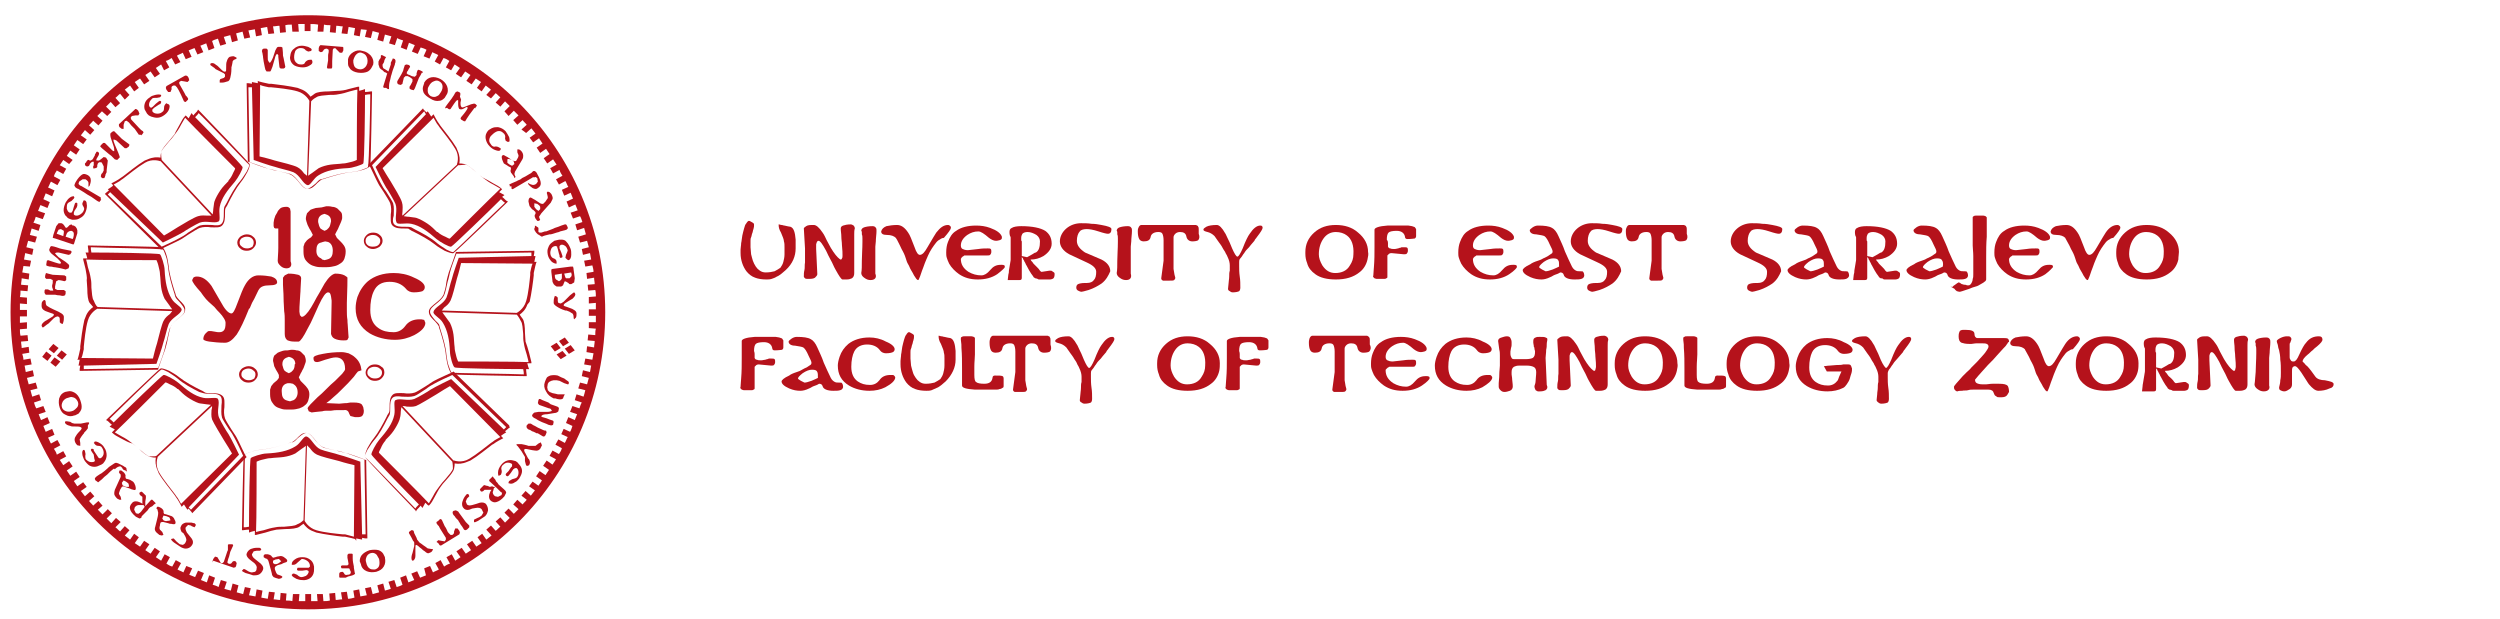 <?xml version="1.0" encoding="utf-8"?>
<!-- Generator: Adobe Illustrator 22.0.1, SVG Export Plug-In . SVG Version: 6.00 Build 0)  -->
<svg version="1.1" id="Layer_1" xmlns="http://www.w3.org/2000/svg" xmlns:xlink="http://www.w3.org/1999/xlink" x="0px" y="0px"
	 viewBox="0 0 426.7 105.7" style="enable-background:new 0 0 426.7 105.7;" xml:space="preserve">
<style type="text/css">
	.st0{fill:#B5121B;}
</style>
<g>
	<path class="st0" d="M48.9,45.8c-0.3,0-0.7-0.1-1-0.4c-0.3-0.3-0.5-0.5-0.5-0.9c0-0.5,0.1-1.3,0.1-2.2s0-2,0-3.3h-0.3L47,39
		l-0.2-0.1l-0.1-0.3V38l0.1-0.6l0.2-0.6l0.3-0.5c0.1-0.3,0.3-0.5,0.5-0.7s0.6-0.3,1.1-0.3c0.3,0,0.4,0.1,0.6,0.3l0.1,0.5v0.5v0.6
		v0.5v0.4c0,0.6,0,1.1,0,1.4c0,0.3,0,0.5,0,0.6c0,0.3,0,0.5,0,0.7v0.6V42c0,0.2,0,0.5,0,0.8c0,0.4,0,0.7,0,1s0,0.6,0,0.8
		C49.9,45.3,49.6,45.8,48.9,45.8 M65.3,41.1c0,0.4-0.2,0.7-0.5,1c-0.3,0.2-0.7,0.4-1.1,0.4l0,0l0,0c-0.4,0-0.8-0.1-1.1-0.4
		c-0.3-0.2-0.5-0.6-0.5-1l0,0l0,0c0-0.4,0.2-0.7,0.5-1s0.7-0.4,1.1-0.4l0,0c0.4,0,0.8,0.1,1.1,0.4C65.1,40.3,65.3,40.7,65.3,41.1
		L65.3,41.1z M65.6,63.6c0,0.4-0.2,0.7-0.5,1S64.4,65,64,65s-0.8-0.1-1.1-0.4s-0.5-0.6-0.5-1l0,0c0-0.4,0.2-0.7,0.5-1l0,0
		c0.3-0.3,0.7-0.4,1.1-0.4l0,0l0,0l0,0c0.4,0,0.8,0.1,1.1,0.4l0,0C65.5,62.8,65.6,63.2,65.6,63.6L65.6,63.6L65.6,63.6z M64.9,64.3
		c0.2-0.2,0.3-0.4,0.3-0.7l0,0l0,0c0-0.3-0.1-0.5-0.4-0.7l0,0c-0.2-0.2-0.5-0.3-0.9-0.3l0,0c-0.3,0-0.6,0.1-0.9,0.3
		c-0.2,0.2-0.3,0.4-0.3,0.7l0,0c0,0.3,0.1,0.5,0.4,0.7c0.2,0.2,0.5,0.3,0.9,0.3C64.4,64.6,64.7,64.5,64.9,64.3 M44,63.9L44,63.9
		L44,63.9c0,0.4-0.2,0.7-0.5,1s-0.7,0.4-1.1,0.4l0,0l0,0c-0.4,0-0.8-0.1-1.1-0.4c-0.3-0.2-0.5-0.6-0.5-1l0,0c0-0.4,0.2-0.7,0.5-1
		c0.3-0.2,0.7-0.4,1.1-0.4l0,0l0,0c0.4,0,0.8,0.1,1.1,0.4C43.8,63.1,44,63.5,44,63.9L44,63.9L44,63.9L44,63.9z M43.6,63.9L43.6,63.9
		L43.6,63.9c0-0.3-0.1-0.5-0.4-0.7l0,0c-0.2-0.2-0.5-0.3-0.8-0.3l0,0c-0.3,0-0.6,0.1-0.9,0.3c-0.2,0.2-0.3,0.4-0.3,0.7l0,0l0,0
		c0,0.3,0.1,0.5,0.4,0.7c0.2,0.2,0.5,0.3,0.9,0.3l0,0l0,0c0.3,0,0.6-0.1,0.9-0.3C43.5,64.4,43.6,64.2,43.6,63.9L43.6,63.9z
		 M43.7,41.4L43.7,41.4c0,0.4-0.2,0.7-0.5,1s-0.7,0.4-1.1,0.4l0,0l0,0c-0.4,0-0.8-0.1-1.1-0.4c-0.3-0.2-0.5-0.6-0.5-1s0.2-0.7,0.5-1
		c0.3-0.2,0.7-0.4,1.1-0.4l0,0l0,0c0.4,0,0.8,0.1,1.1,0.4l0,0C43.5,40.6,43.7,41,43.7,41.4L43.7,41.4z M43.3,41.4L43.3,41.4
		L43.3,41.4L43.3,41.4c0-0.3-0.1-0.5-0.3-0.7l0,0c-0.2-0.2-0.5-0.3-0.9-0.3l0,0c-0.3,0-0.6,0.1-0.9,0.3c-0.2,0.2-0.3,0.4-0.3,0.7
		l0,0c0,0.3,0.1,0.5,0.4,0.7c0.2,0.2,0.5,0.3,0.9,0.3l0,0l0,0l0,0c0.3,0,0.6-0.1,0.9-0.3C43.2,41.9,43.3,41.7,43.3,41.4L43.3,41.4z
		 M64.6,41.8c0.2-0.2,0.3-0.4,0.3-0.7s-0.1-0.5-0.4-0.7c-0.2-0.2-0.5-0.3-0.9-0.3c-0.3,0-0.6,0.1-0.9,0.3c-0.2,0.2-0.3,0.4-0.3,0.7
		l0,0l0,0l0,0c0,0.3,0.1,0.5,0.3,0.7s0.5,0.3,0.9,0.3l0,0C64.1,42.1,64.4,42,64.6,41.8 M56.5,37.7c0-0.3-0.1-0.6-0.3-0.8
		s-0.5-0.3-0.8-0.4c-0.4,0.1-0.6,0.2-0.8,0.4s-0.3,0.5-0.3,0.8v0.2c0.1,0.5,0.2,0.8,0.4,1.1l0.3,0.2l0.4,0.2l0.4-0.2l0.3-0.3
		c0.2-0.2,0.3-0.6,0.4-1.1L56.5,37.7 M55,44.3l0.4,0.1l0.4-0.1l0.3-0.1c0.5-0.2,0.7-0.7,0.7-1.4c0-0.8-0.3-1.3-0.8-1.5l-0.5-0.1
		l-0.4,0.1l-0.3,0.1C54.2,41.5,54,42,54,42.8c0,0.7,0.3,1.1,0.8,1.3L55,44.3 M55.7,35.2c0.3,0,0.7,0,1,0.1c0.3,0,0.6,0.1,0.9,0.3
		l0.6,0.6c0.2,0.2,0.2,0.6,0.2,1c0,0.2-0.1,0.4-0.2,0.7c-0.1,0.3-0.3,0.6-0.4,0.9c-0.1,0.3-0.3,0.6-0.4,0.8L57.2,40l0.3,0.6l0.6,0.6
		c0.2,0.2,0.4,0.4,0.6,0.7c0.2,0.3,0.3,0.6,0.3,1c0,0.5-0.1,0.9-0.2,1.2c-0.1,0.3-0.3,0.6-0.6,0.8s-0.6,0.4-1,0.5s-0.9,0.2-1.4,0.2
		h-0.9c-0.3,0-0.6,0-1-0.1s-0.7-0.2-1-0.4s-0.6-0.5-0.8-0.8s-0.3-0.8-0.3-1.3c0-0.3,0-0.6,0-0.9l0.2-0.6l0.4-0.5
		c0.2-0.2,0.4-0.3,0.7-0.5l0.3-0.4l-0.1-0.2l-0.2-0.4L52.8,39l-0.3-0.6l-0.2-0.6l-0.1-0.4c0-0.4,0.1-0.7,0.2-1
		c0.2-0.2,0.4-0.4,0.6-0.6c0.3-0.1,0.5-0.2,0.9-0.3c0.3,0,0.7-0.1,1-0.1L55.7,35.2z M61.1,63.4c-0.2,0.2-0.4,0.5-0.7,0.9
		c-0.3,0.3-0.6,0.7-1,1.1s-0.8,0.8-1.2,1.2c-0.4,0.4-0.8,0.8-1.3,1.2c-0.4,0.4-0.8,0.7-1.2,1l2.2,0.1c0.3,0,0.7-0.1,1.3-0.1l0.6-0.1
		h0.5c0.8,0,1.3,0.1,1.5,0.4l0.2,0.4l0.1,0.6l0,0c0,0.4-0.1,0.7-0.3,0.9c-0.1,0.1-0.4,0.2-0.7,0.2h-0.5l-0.4-0.1L59.8,71l-0.2-0.4
		c-0.1-0.4-0.4-0.7-0.9-0.6c-0.3,0-0.6,0-1,0s-0.7,0-1.2,0.1c-0.1,0-0.3,0-0.6,0s-0.6,0-0.9,0.1c-0.3,0-0.7,0.1-1,0.1
		s-0.6,0.1-0.8,0.1l-0.5-0.2l-0.2-0.5c0-0.1,0.2-0.4,0.5-0.7c0.3-0.3,0.7-0.7,1.2-1.2c0.5-0.4,1-0.9,1.5-1.4s1-1,1.5-1.4
		c0.5-0.5,0.9-0.9,1.2-1.2c0.3-0.4,0.5-0.6,0.5-0.8c0-0.8-0.2-1.3-0.5-1.6S57.7,61,57.3,61c-0.5,0-1.1,0.2-1.8,0.4
		c-0.8,0.3-1.2,0.4-1.4,0.4c-0.4,0-0.6-0.2-0.6-0.7c0-0.3,0.5-0.5,1.6-0.7c1-0.2,2.1-0.3,3.2-0.3c0.4,0,0.8,0.1,1.2,0.2
		c0.4,0.2,0.8,0.4,1.1,0.7c0.7,0.6,1,1.3,1.1,2.2L61.1,63.4 M50.4,62.1c0-0.3-0.1-0.6-0.3-0.8s-0.4-0.3-0.8-0.4
		c-0.3,0.1-0.6,0.2-0.8,0.4s-0.3,0.5-0.3,0.8v0.2c0.1,0.4,0.2,0.8,0.4,1l0.3,0.2l0.4,0.2l0.4-0.2l0.3-0.3c0.2-0.2,0.3-0.6,0.3-1
		L50.4,62.1 M49.1,68.4l0.4,0.1l0.3-0.1l0.3-0.1c0.4-0.2,0.7-0.7,0.7-1.3c0-0.8-0.3-1.2-0.8-1.5l-0.5-0.1h-0.4l-0.3,0.1
		c-0.5,0.2-0.8,0.7-0.7,1.5c0,0.6,0.2,1.1,0.7,1.3L49.1,68.4 M49.7,59.7c0.3,0,0.6,0,0.9,0.1c0.3,0,0.6,0.1,0.8,0.3l0.6,0.6
		c0.1,0.2,0.2,0.6,0.2,0.9c0,0.2-0.1,0.4-0.2,0.7c-0.1,0.3-0.2,0.6-0.4,0.9c-0.1,0.3-0.3,0.5-0.4,0.8L51,64.4l0.3,0.6l0.6,0.6
		c0.2,0.2,0.4,0.4,0.6,0.7c0.2,0.3,0.3,0.6,0.3,1s-0.1,0.8-0.2,1.1c-0.1,0.3-0.3,0.6-0.6,0.8c-0.2,0.2-0.6,0.4-0.9,0.5
		c-0.4,0.1-0.8,0.2-1.3,0.2H49c-0.3,0-0.6,0-0.9-0.1c-0.3-0.1-0.7-0.2-1-0.4c-0.3-0.2-0.5-0.5-0.7-0.8s-0.3-0.8-0.3-1.3
		c0-0.3,0-0.6,0-0.8l0.2-0.6l0.4-0.5c0.2-0.2,0.4-0.3,0.6-0.5l0.3-0.4l0-0.5l-0.2-0.4l-0.3-0.5l-0.3-0.6L46.7,62l-0.1-0.4
		c0-0.4,0.1-0.7,0.2-0.9l0.6-0.5c0.2-0.1,0.5-0.2,0.8-0.3s0.6-0.1,0.9-0.1L49.7,59.7z M46,48.7c-0.9,0-1.5,0.2-1.8,0.7
		c-0.1,0.1-0.3,0.6-0.8,1.6c-0.3,0.5-0.5,0.9-0.6,1.2s-0.2,0.5-0.3,0.5c-0.8,2-1.5,3.5-2.1,4.4c-0.7,0.9-1.3,1.4-2,1.4
		c-1,0-1.9-0.1-2.7-0.2c-0.7-0.1-1-0.3-1-0.4c0-0.3,0.1-0.7,0.4-1c0.3-0.3,0.4-0.4,0.6-0.4c0.2,0,0.5,0,0.9,0.1s0.7,0.1,0.8,0.1
		c0.4,0,0.6-0.1,0.8-0.3s0.3-0.6,0.3-1.3c0-0.2-0.1-0.5-0.3-0.8s-0.4-0.6-0.7-0.9c-0.3-0.3-0.6-0.6-0.9-1c-0.3-0.3-0.7-0.6-1-0.9
		c-0.3-0.3-0.6-0.6-0.8-0.9c-0.2-0.3-0.4-0.5-0.5-0.7c-1-1.1-1.5-1.8-1.5-2.1l0.2-0.4c0.1-0.1,0.3-0.2,0.6-0.2
		c0.9,0,1.7,0.5,2.5,1.6c0.1,0.2,0.7,1.2,1.8,3.1c0.6,1.1,1.2,1.6,1.6,1.6c0.3,0,0.6-0.6,1-1.7c0.6-1.6,1-2.6,1.3-3.1
		c0.6-1.1,1.4-1.7,2.3-1.7c0.9,0,1.6,0.1,2.2,0.2c0.6,0.2,1,0.5,1,1C47.3,48.5,46.9,48.7,46,48.7 M48.6,47l0.6-0.3
		c0.8,0,1.3,0.1,1.7,0.2c0.3,0.1,0.5,0.3,0.5,0.6c0,0.6-0.1,1.2-0.1,1.8s-0.1,1.2-0.1,1.7c-0.1,1.1-0.1,1.9-0.1,2.2l0.1,0.6l0.3,0.3
		l0.3-0.1c0.5-0.3,1.1-1.1,1.8-2.4c0.3-0.6,0.6-1.1,0.9-1.6c0.3-0.5,0.6-1.1,0.9-1.6c0.7-1.1,1.3-1.6,1.8-1.7c0.7,0,1.2,0.1,1.6,0.3
		c0.3,0.2,0.5,0.3,0.5,0.4c0,0.4,0,1.8-0.1,4.3c0,0.4,0,0.9,0,1.3c0,0.5,0,1,0.1,1.6c0,0.6,0.1,1.1,0.1,1.6s0.1,1,0.1,1.4L59.3,58
		c-0.1,0.1-0.4,0.1-0.7,0.1c-0.6,0-1.1-0.1-1.5-0.3s-0.5-0.5-0.6-0.8l0.1-5.4v-0.3l-0.1-0.7c-0.1-0.5-0.2-0.7-0.5-0.7
		c-0.4,0-0.9,0.7-1.6,2.2c-0.3,0.7-0.6,1.3-0.9,2c-0.3,0.7-0.6,1.3-1,2c-0.7,1.4-1.2,2.1-1.5,2.2h-0.4h-0.4c-0.5,0-0.8-0.1-1.1-0.2
		c-0.3-0.2-0.5-0.5-0.5-1.1c0-0.4,0-0.9,0-1.3c0-0.4,0-0.8,0-1.1c0-0.4,0-0.9-0.1-1.5c0-0.6-0.1-1.4-0.1-2.3c0-0.9-0.1-1.6-0.1-2.2
		c0-0.6,0-1,0-1.2L48.6,47 M70.7,57.2c-1,0.5-2.1,0.8-3.3,0.8c-1.6,0-3.1-0.4-4.3-1.1c-1.6-1-2.4-2.4-2.4-4.3c0-0.6,0.1-1.2,0.3-1.9
		c0.4-1.1,1-2,1.8-2.7c1.1-0.9,2.6-1.4,4.4-1.4c1.1,0,2.3,0.2,3.5,0.8c1.2,0.5,1.8,1.1,1.8,1.6c0,0.3-0.1,0.5-0.4,0.7
		c-0.3,0.1-0.8,0.2-1.5,0.2c-0.5,0-1-0.2-1.3-0.6c-0.7-0.8-1.6-1.2-2.8-1.2c-1.3,0-2.2,0.5-2.7,1.6c-0.4,0.8-0.6,1.9-0.6,3.2
		c0,1.5,0.5,2.5,1.4,3.1c0.7,0.5,1.5,0.7,2.6,0.7c0.8,0,1.5-0.4,2-1.1c0.5-0.7,1.3-1.1,2.4-1.1h0.1h0.2l0.5,0.1l0.2,0.5
		C72.6,55.8,72,56.5,70.7,57.2"/>
	<path class="st0" d="M53,4.1v1.2h-1V4.1c-0.4,0-0.7,0-1.1,0L51,5.4h-1.1l-0.1-1.2c-0.4,0-0.7,0-1.1,0.1l0.1,1.2l-1,0.1l-0.1-1.2
		c-0.4,0-0.7,0.1-1.1,0.1l0.2,1.2l-1,0.1l-0.2-1.2c-0.4,0.1-0.7,0.1-1.1,0.2L44.7,6l-1,0.2L43.5,5c-0.4,0.1-0.7,0.1-1.1,0.2l0.3,1.2
		l-1,0.2l-0.3-1.2c-0.4,0.1-0.7,0.2-1.1,0.3l0.3,1.2l-1,0.3L39.3,6c-0.4,0.1-0.7,0.2-1.1,0.3l0.4,1.2l-1,0.3l-0.4-1.2
		c-0.3,0.1-0.7,0.2-1,0.4l0.4,1.2l-1,0.4l-0.4-1.2c-0.3,0.1-0.7,0.3-1,0.4l0.5,1.1l-1,0.4l-0.5-1.1c-0.3,0.1-0.7,0.3-1,0.4l0.5,1.1
		l-1,0.4L31.2,9c-0.3,0.2-0.7,0.3-1,0.5l0.6,1.1L29.9,11l-0.6-1.1c-0.3,0.2-0.6,0.4-1,0.5l0.6,1.1L28,12l-0.5-1
		c-0.3,0.2-0.6,0.4-0.9,0.6l0.7,1l-0.9,0.6l-0.7-1c-0.3,0.2-0.6,0.4-0.9,0.6l0.7,1l-0.9,0.6l-0.7-1c-0.3,0.2-0.6,0.4-0.9,0.6l0.7,1
		l-0.8,0.6l-0.7-1c-0.3,0.2-0.6,0.5-0.9,0.7l0.8,0.9L21.3,17l-0.8-1c-0.3,0.2-0.5,0.5-0.8,0.7l0.8,0.9l-0.8,0.7l-0.8-0.9
		c-0.3,0.3-0.5,0.5-0.8,0.8l0.9,0.9l-0.7,0.7L17.4,19c-0.3,0.3-0.5,0.5-0.8,0.8l0.9,0.8l-0.7,0.8l-0.9-0.8c-0.2,0.3-0.5,0.5-0.7,0.8
		l0.9,0.8L15.4,23l-0.9-0.8c-0.2,0.3-0.5,0.6-0.7,0.9l1,0.7l-0.6,0.8l-1-0.7c-0.2,0.3-0.4,0.6-0.6,0.9l1,0.7L13,26.4l-1-0.7
		c-0.2,0.3-0.4,0.6-0.6,0.9l1,0.7L11.8,28l-1-0.7c-0.2,0.3-0.4,0.6-0.6,0.9l1.1,0.6l-0.5,0.9l-1.1-0.6c-0.2,0.3-0.4,0.6-0.5,1
		l1.1,0.6l-0.5,0.9L8.7,31c-0.2,0.3-0.3,0.7-0.5,1l1.1,0.5l-0.4,1L7.8,33c-0.1,0.3-0.3,0.7-0.4,1l1.1,0.5l-0.4,1L6.9,35
		c-0.1,0.3-0.3,0.7-0.4,1l1.2,0.4l-0.4,1L6.1,37c-0.1,0.3-0.2,0.7-0.4,1l1.2,0.4l-0.3,1L5.4,39c-0.1,0.4-0.2,0.7-0.3,1.1l1.2,0.3
		l-0.3,1l-1.2-0.3c-0.1,0.4-0.2,0.7-0.3,1.1l1.2,0.3l-0.2,1l-1.2-0.3c-0.1,0.4-0.1,0.7-0.2,1.1l1.2,0.2l-0.2,1L4,45.4
		c-0.1,0.4-0.1,0.7-0.2,1.1L5,46.7l-0.1,1l-1.2-0.2c0,0.4-0.1,0.7-0.1,1.1l1.2,0.1l-0.1,1l-1.2-0.1c0,0.4,0,0.7-0.1,1.1l1.2,0.1v1.1
		l-1.2-0.1c0,0.4,0,0.7,0,1.1h1.2V54H3.4c0,0.4,0,0.7,0,1.1L4.6,55v1.1l-1.2,0.1c0,0.4,0,0.7,0.1,1.1l1.2-0.1l0.1,1l-1.2,0.1
		c0,0.4,0.1,0.7,0.1,1.1l1.2-0.2l0.1,1l-1.2,0.2c0.1,0.3,0.2,0.7,0.2,1l1.2-0.2l0.2,1l-1.2,0.2c0.1,0.4,0.1,0.7,0.2,1.1l1.2-0.3
		l0.2,1l-1.2,0.3c0.1,0.4,0.2,0.7,0.3,1.1l1.2-0.3l0.3,1l-1.2,0.3c0.1,0.4,0.2,0.7,0.3,1.1l1.2-0.4l0.3,1l-1.2,0.4
		c0.1,0.3,0.2,0.7,0.4,1l1.2-0.4l0.4,1l-1.2,0.4c0.1,0.3,0.3,0.7,0.4,1l1.1-0.5l0.4,1l-1.1,0.5c0.1,0.3,0.3,0.7,0.4,1l1.1-0.5l0.4,1
		l-1.1,0.5c0.2,0.3,0.3,0.7,0.5,1l1.1-0.6l0.5,0.9l-1.1,0.6c0.2,0.3,0.4,0.6,0.5,1l1.1-0.6l0.5,0.9l-1.1,0.6
		c0.2,0.3,0.4,0.6,0.6,0.9l1-0.7l0.6,0.9l-1,0.7c0.2,0.3,0.4,0.6,0.6,0.9l1-0.7l0.6,0.9l-1,0.7c0.2,0.3,0.4,0.6,0.6,0.9l1-0.7
		l0.6,0.8l-1,0.7c0.2,0.3,0.5,0.6,0.7,0.9l0.9-0.8l0.7,0.8l-0.9,0.8c0.2,0.3,0.5,0.5,0.7,0.8l0.9-0.8l0.7,0.8L16.7,87
		c0.3,0.3,0.5,0.5,0.8,0.8l0.9-0.9l0.7,0.7l-0.9,0.9c0.3,0.3,0.5,0.5,0.8,0.8l0.8-0.9l0.8,0.7L19.7,90c0.3,0.2,0.5,0.5,0.8,0.7
		l0.8-0.9l0.8,0.7l-0.8,0.9c0.3,0.2,0.6,0.5,0.9,0.7l0.7-1l0.8,0.6l-0.7,1c0.3,0.2,0.6,0.4,0.9,0.6l0.7-1l0.9,0.6l-0.7,1
		c0.3,0.2,0.6,0.4,0.9,0.6l0.7-1l0.9,0.6l-0.7,1c0.3,0.2,0.6,0.4,0.9,0.6l0.6-1.1l0.9,0.5l-0.6,1.1c0.3,0.2,0.6,0.4,1,0.5l0.6-1.1
		l0.9,0.5l-0.6,1.1c0.3,0.2,0.7,0.3,1,0.5l0.5-1.1l1,0.4l-0.5,1.1c0.3,0.1,0.7,0.3,1,0.4l0.5-1.1l1,0.4L34.3,99
		c0.3,0.1,0.7,0.3,1,0.4l0.4-1.2l1,0.4l-0.4,1.2c0.3,0.1,0.7,0.2,1,0.4l0.4-1.2l1,0.3l-0.4,1.2c0.3,0.1,0.7,0.2,1.1,0.3l0.3-1.2
		l1,0.3l-0.3,1.2c0.4,0.1,0.7,0.2,1.1,0.3l0.3-1.2l1,0.2l-0.3,1.2c0.4,0.1,0.7,0.1,1.1,0.2l0.2-1.2l1,0.2l-0.2,1.2
		c0.4,0.1,0.7,0.1,1.1,0.2l0.2-1.2l1,0.1l-0.2,1.2c0.4,0,0.7,0.1,1.1,0.1l0.1-1.2l1,0.1l-0.1,1.2c0.4,0,0.7,0,1.1,0.1l0.1-1.2h1.1
		l-0.1,1.2c0.4,0,0.7,0,1.1,0v-1.2h1v1.2c0.4,0,0.7,0,1.1,0l-0.1-1.2h1l0.1,1.2c0.4,0,0.7,0,1.1-0.1l-0.1-1.2l1-0.1l0.1,1.2
		c0.4,0,0.7-0.1,1.1-0.1l-0.2-1.2l1-0.1l0.2,1.2c0.4,0,0.7-0.1,1.1-0.2l-0.2-1.2l1-0.2l0.2,1.2c0.4-0.1,0.7-0.1,1.1-0.2l-0.3-1.2
		l1-0.2l0.3,1.2c0.4-0.1,0.7-0.2,1.1-0.3l-0.3-1.2l1-0.3l0.3,1.2c0.4-0.1,0.7-0.2,1-0.3l-0.4-1.2l1-0.3l0.4,1.2
		c0.3-0.1,0.7-0.2,1-0.4l-0.4-1.2l1-0.4l0.4,1.2c0.3-0.1,0.7-0.3,1-0.4l-0.5-1.1l1-0.4l0.5,1.1c0.3-0.1,0.7-0.3,1-0.4L72.4,97l1-0.4
		l0.5,1.1c0.3-0.2,0.7-0.3,1-0.5l-0.6-1.1l0.9-0.5l0.6,1.1c0.3-0.2,0.6-0.4,1-0.5l-0.6-1.1l0.9-0.5l0.6,1.1c0.3-0.2,0.6-0.4,0.9-0.6
		l-0.7-1l0.9-0.6l0.7,1c0.3-0.2,0.6-0.4,0.9-0.6l-0.7-1l0.9-0.6l0.7,1c0.3-0.2,0.6-0.4,0.9-0.6l-0.7-1l0.8-0.6l0.7,1
		c0.3-0.2,0.6-0.5,0.9-0.7l-0.9-1l0.8-0.7l0.8,0.9c0.3-0.2,0.5-0.5,0.8-0.7L84.6,89l0.8-0.7l0.8,0.9c0.3-0.3,0.5-0.5,0.8-0.8
		l-0.9-0.9l0.7-0.7l0.9,0.9c0.3-0.3,0.5-0.5,0.8-0.8l-0.9-0.8l0.7-0.8l0.9,0.8c0.2-0.3,0.5-0.5,0.7-0.8L89,84.6l0.7-0.8l0.9,0.8
		c0.2-0.3,0.5-0.6,0.7-0.9l-1-0.7l0.6-0.8l1,0.7c0.2-0.3,0.4-0.6,0.6-0.9l-1-0.7l0.6-0.9l1,0.7c0.2-0.3,0.4-0.6,0.6-0.9l-1-0.7
		l0.6-0.9l1,0.7c0.2-0.3,0.4-0.6,0.6-0.9l-1.1-0.6l0.5-0.9l1.1,0.6c0.2-0.3,0.4-0.6,0.5-1l-1.1-0.6l0.5-0.9l1.1,0.6
		c0.2-0.3,0.3-0.7,0.5-1l-1.1-0.5l0.4-0.9l1.1,0.5c0.2-0.3,0.3-0.7,0.4-1l-1.1-0.5l0.4-1l1.1,0.5c0.1-0.3,0.3-0.7,0.4-1l-1.2-0.4
		l0.4-1l1.2,0.4c0.1-0.3,0.2-0.7,0.4-1l-1.2-0.4l0.3-1l1.2,0.4c0.1-0.3,0.2-0.7,0.3-1.1l-1.2-0.3l0.3-1l1.2,0.3
		c0.1-0.4,0.2-0.7,0.3-1.1l-1.2-0.3l0.2-1l1.2,0.3c0.1-0.4,0.1-0.7,0.2-1.1l-1.2-0.2l0.2-1l1.2,0.2c0.1-0.4,0.1-0.7,0.2-1.1
		l-1.2-0.2l0.1-1l1.2,0.2c0-0.4,0.1-0.7,0.1-1.1l-1.2-0.1l0.1-1l1.2,0.1c0-0.4,0-0.7,0.1-1.1l-1.2-0.1v-1h1.2c0-0.4,0-0.7,0-1.1
		h-1.2v-1.1h1.2c0-0.4,0-0.7,0-1.1l-1.2,0.1v-1.1l1.2-0.1c0-0.4,0-0.7-0.1-1.1l-1.2,0.1l-0.1-1l1.2-0.1c0-0.4-0.1-0.7-0.1-1.1
		l-1.2,0.2l-0.1-1l1.2-0.2c0-0.4-0.1-0.7-0.2-1.1l-1.2,0.2l-0.2-1l1.2-0.2c-0.1-0.4-0.1-0.7-0.2-1.1l-1.2,0.3l-0.2-1l1.2-0.3
		c-0.1-0.4-0.2-0.7-0.3-1.1L99,41.4l-0.3-1L100,40c-0.1-0.4-0.2-0.7-0.3-1.1l-1.2,0.4l-0.3-1l1.2-0.4c-0.1-0.3-0.2-0.7-0.4-1
		l-1.2,0.4l-0.4-1l1.2-0.4c-0.1-0.3-0.3-0.7-0.4-1l-1.1,0.5l-0.4-1l1.1-0.5c-0.1-0.3-0.3-0.7-0.4-1l-1.1,0.5l-0.4-1l1.1-0.5
		c-0.2-0.3-0.3-0.7-0.5-1l-1.1,0.6l-0.5-0.9L96,30c-0.2-0.3-0.4-0.6-0.5-1l-1.1,0.6l-0.5-0.9l1.1-0.6c-0.2-0.3-0.4-0.6-0.6-0.9
		l-1,0.7L92.8,27l1-0.7c-0.2-0.3-0.4-0.6-0.6-0.9l-1,0.7l-0.6-0.9l1-0.7c-0.2-0.3-0.4-0.6-0.6-0.9l-1,0.7l-0.6-0.8l1-0.7
		c-0.2-0.3-0.5-0.6-0.7-0.9l-0.9,0.8L89,22.1l0.9-0.8c-0.2-0.3-0.5-0.5-0.7-0.8l-0.9,0.8l-0.7-0.8l0.9-0.8c-0.3-0.3-0.5-0.5-0.8-0.8
		l-0.9,0.9L86.1,19l0.9-0.9c-0.3-0.3-0.5-0.5-0.8-0.8l-0.8,0.9l-0.8-0.7l0.8-0.9c-0.3-0.2-0.5-0.5-0.8-0.7l-0.8,0.9L83,16.2l0.8-0.9
		c-0.3-0.2-0.6-0.5-0.9-0.7l-0.7,1L81.4,15l0.7-1c-0.3-0.2-0.6-0.4-0.9-0.6l-0.7,1l-0.9-0.6l0.7-1c-0.3-0.2-0.6-0.4-0.9-0.6l-0.7,1
		l-0.9-0.6l0.7-1c-0.3-0.2-0.6-0.4-0.9-0.6L77,12l-0.9-0.5l0.6-1.1c-0.3-0.2-0.6-0.4-1-0.5L75.1,11l-0.9-0.5l0.6-1.1
		c-0.3-0.2-0.7-0.3-1-0.5L73.3,10l-1-0.4l0.5-1.1c-0.3-0.2-0.7-0.3-1-0.4l-0.5,1.1l-1-0.4l0.5-1.1c-0.3-0.1-0.7-0.3-1-0.4l-0.4,1.2
		l-1-0.4l0.4-1.2c-0.3-0.1-0.7-0.2-1-0.4l-0.4,1.2l-1-0.3l0.4-1.2c-0.4-0.1-0.7-0.2-1.1-0.3l-0.3,1.2l-1-0.3l0.3-1.2
		c-0.4-0.1-0.7-0.2-1.1-0.3l-0.3,1.2l-1-0.2l0.3-1.2c-0.3,0-0.7-0.1-1-0.1l-0.2,1.2l-1-0.2l0.2-1.2c-0.4-0.1-0.7-0.1-1.1-0.2
		l-0.2,1.2l-1-0.1l0.2-1.2c-0.4,0-0.7-0.1-1.1-0.1l-0.1,1.2l-1-0.1l0.1-1.2c-0.4,0-0.7,0-1.1-0.1l-0.1,1.2h-1l0.1-1.2
		C53.8,4.1,53.4,4.1,53,4.1 M52.6,2.6c28,0,50.7,22.7,50.7,50.7S80.6,104,52.6,104S1.8,81.4,1.8,53.3S24.6,2.6,52.6,2.6"/>
	<path class="st0" d="M27.1,27.5l9.8,9.2L27.1,27.5z M27.9,79.1l9.5-9.5L27.9,79.1z M53,17l-0.4,13.4L53,17z M53.9,89.2L54,75.8
		L53.9,89.2z M80,78.2l-10-8.9L80,78.2z M7.8,51.6c0,0.3,0.1,0.5,0.2,0.6c0,0,0.2,0.1,0.5,0.3l0.4,0.2l0.2,0.1
		c0.7,0.3,1.1,0.5,1.4,0.7c0.3,0.2,0.4,0.4,0.4,0.6c0,0.3,0,0.6-0.1,0.9l-0.1,0.3l-0.3-0.1L10.2,55v-0.3v-0.3l-0.1-0.3L9.8,54
		l-0.3,0.1l-0.3,0.2l-0.3,0.3l-0.3,0.3l-0.3,0.3L8,55.4c-0.4,0.3-0.6,0.5-0.7,0.5l-0.1-0.1l-0.1-0.2c0-0.3,0.2-0.5,0.6-0.8
		c0,0,0.4-0.2,1-0.6c0.4-0.2,0.5-0.4,0.5-0.5S9,53.5,8.6,53.4c-0.5-0.2-0.9-0.3-1-0.4c-0.4-0.2-0.5-0.5-0.5-0.8s0-0.5,0.1-0.7
		l0.3-0.3C7.7,51.2,7.8,51.3,7.8,51.6 M11.3,47.2v0.4v0.2l-0.1,0.1L11,48l-0.4-0.1c-0.1,0-0.4-0.1-0.6-0.1L9.6,48l-0.1,0.4l-0.1,0.5
		v0.4l0.4,0.2H10h0.4c0.3,0,0.5,0,0.5,0l0.3,0.2v0.4l-0.1,0.3l-0.3,0.1h-0.2c-0.1,0-0.3-0.1-0.6-0.1s-0.5-0.1-0.6-0.1H9.2H8.8H8.4
		H7.8L7.6,50v-0.4l0.1-0.2H8h0.2l0.2,0.1l0.2,0.1h0.2h0.3L8.9,49v-0.3L9,48.3v-0.5l-0.4-0.2H8.4H8.3H8H7.9l-0.2-0.2v-0.3l0.1-0.4
		l0.1-0.1l0.3,0.1l0.4,0.1L9,46.9l2,0.1L11.3,47.2 M7.9,45.3v-0.2L8,44.5l0.2-0.1l0.6,0.2l0.6,0.2C9.8,44.9,10,45,10.1,45h0.2
		l0.1-0.1v-0.1c-0.1-0.2-0.3-0.4-0.6-0.7l-0.5-0.4l-0.5-0.4c-0.3-0.3-0.4-0.5-0.4-0.7l0.2-0.5L8.8,42c0.1,0,0.6,0.1,1.4,0.4l0.4,0.1
		l0.5,0.1l0.5,0.1l0.5,0.1l0.1,0.1v0.2L12,43.4l-0.3,0.1L10,43.1H9.9H9.7l-0.3,0.1c0,0.1,0.2,0.3,0.6,0.7l0.6,0.4l0.6,0.4
		c0.4,0.3,0.6,0.5,0.6,0.6v0.1v0.1l-0.1,0.3L11.2,46l-0.4-0.1l-0.4-0.1l-0.5-0.1c-0.2,0-0.4-0.1-0.7-0.1c-0.3-0.1-0.5-0.1-0.7-0.1
		l-0.4-0.1L7.9,45.3 M11.5,39.7c-0.1,0.1-0.2,0.4-0.3,0.7l1.2,0.4l0.1-0.2c0.1-0.3,0.1-0.5,0.1-0.7s-0.1-0.4-0.4-0.5
		C11.9,39.4,11.7,39.5,11.5,39.7 M10.4,39.1L10,39.2l-0.3,0.6v0.1l0,0l0,0l1.1,0.4c0.1-0.4,0.1-0.7,0.1-0.9L10.4,39.1L10.4,39.1
		 M12.4,38.5h0.2l0.3,0.2l0.2,0.3l0.1,0.3v0.2v0.2v0.1l-0.5,1.6l-0.1,0.3h-0.2l-3-1L9,40.6l0.1-0.5l0.5-1.5l0.4-0.5h0.5l0.2,0.1
		l0.2,0.2c0.2,0.3,0.3,0.5,0.4,0.5l0.2-0.1l0.4-0.4l0.3-0.1L12.4,38.5 M14.8,34.8c0.1,0.4,0,0.9-0.2,1.4s-0.5,0.8-0.9,1
		c-0.3,0.2-0.6,0.3-1,0.3h-0.4L12,37.4c-0.3-0.1-0.5-0.2-0.6-0.4c-0.3-0.2-0.4-0.5-0.5-0.8c-0.1-0.4,0-0.9,0.2-1.4
		c0.1-0.3,0.3-0.5,0.5-0.8c0.3-0.3,0.6-0.5,0.9-0.5h0.1l0.1,0.2l-0.1,0.2l-0.4,0.4c-0.4,0.2-0.6,0.3-0.7,0.5
		c-0.1,0.2-0.1,0.5-0.1,0.8c0.1,0.3,0.2,0.6,0.5,0.7h0.3l0.2-0.3l0.2-0.7l0.2-0.6l0.1-0.1h0.2l0.1,0.1v0.2V35v0.1l-0.1,0.3l-0.2,0.3
		L12.7,36l-0.1,0.3v0.1v0.1v0.1l0.1,0.1c0.3,0.2,0.7,0.1,1-0.1c0.3-0.2,0.5-0.4,0.6-0.7c0.1-0.2,0.1-0.4-0.1-0.7
		c-0.2-0.3-0.2-0.5,0-0.8v-0.1l0,0l0.1-0.1h0.1C14.6,34.2,14.8,34.4,14.8,34.8 M15.5,30.8c0,0.3-0.1,0.6-0.2,0.9l-0.2,0.2
		c0-0.3,0-0.6,0-0.7c0-0.2-0.2-0.4-0.5-0.6h-0.5L13.5,31l-0.1,0.4l0.2,0.2l0.1,0.1h0.1l3.4,2v0.2V34h0.1l-0.1,0.1v0.1l-0.1,0.1
		L17,34.4v0.1l-0.2-0.1l-0.2-0.1c-0.4-0.3-0.7-0.5-1-0.7l-0.7-0.4l-0.6-0.4l-1-0.6h-0.1L12.9,32l-0.2-0.3c0-0.2,0.1-0.4,0.2-0.6
		c0.4-0.7,0.8-1.1,1.1-1.3c0.3-0.2,0.6-0.1,1,0.1C15.3,30.1,15.5,30.3,15.5,30.8 M18.2,29.1v0.3l-0.1,0.2L18,29.8v0.1l-0.1,0.3
		l-0.1,0.2l0,0h-0.2h-0.2l-0.2-0.3l0.1-0.4l0.1-0.1l0.1-0.1l0.2-0.4v-0.5v-0.2l-0.1-0.2l-0.2-0.4l-0.1-0.1h-0.1h-0.3l-0.2,0.2
		l-0.1,0.3v0.1v0.1v0.1l-0.1,0.1l-0.1,0.1h-0.2L16,28.8l-0.1-0.2v-0.2l0.1-0.2V28v-0.4h-0.2l-0.2,0.1l-0.2,0.2l-0.1,0.2l-0.1,0.2
		L15,28.4h-0.2l-0.2-0.1l-0.1-0.2v-0.2l0.1-0.1l0.1-0.1l0.1-0.2l0.1-0.1l0.1-0.1h0.1h0.1l0.1,0.1l0,0h0.1h0.1l0.3-0.2
		c0.1-0.1,0.2-0.4,0.4-0.7v-0.1l0.1-0.2l0.1-0.1V26l0.1-0.1h0.1h0.1l0.1,0.1l0.1,0.1v0.2c0,0.1-0.1,0.3-0.3,0.6
		c-0.2,0.3-0.2,0.5-0.1,0.5h0.1h0.3l0.3-0.2l0.5-0.4l0.4,0.1l0.3,0.5L18.2,29.1z M17.1,25l0.1-0.2l0.4-0.4h0.3l0.4,0.4l0.4,0.4
		c0.3,0.3,0.4,0.4,0.5,0.5l0.2,0.1h0.1v-0.1c0-0.2,0-0.5-0.2-1l-0.2-0.6l-0.2-0.6c-0.1-0.4-0.1-0.7,0-0.8l0.4-0.3h0.2
		c0.1,0.1,0.4,0.4,1,1l0.3,0.3l0.4,0.3l0.4,0.3l0.4,0.3l0.1,0.1L22,25l-0.4,0.3h-0.3L20,24.1L19.9,24l-0.2-0.1l-0.3-0.1
		c-0.1,0.1,0,0.4,0.2,0.9l0.3,0.7l0.3,0.7c0.2,0.5,0.3,0.8,0.2,0.8L20.3,27l0,0L20,27.3l-0.4-0.1l-0.3-0.3L19,26.6l-0.4-0.3L18,25.8
		l-0.6-0.5L17.1,25L17.1,25 M23.8,19.4l-0.2,0.3h-0.5l-0.6,0.1l-0.2,0.3l0.1,0.3l1.3,1.4l0.1,0.1l0.1,0.1l0.2,0.2l0.3,0.2l0.1,0.2
		l-0.2,0.3L24.2,23l-0.1,0.1L24,23h-0.1h-0.2L23,22l-0.3-0.3l-0.3-0.3L22,20.9l-0.4-0.3l-0.3,0.1l-0.2,0.6l0,0.7h-0.3l-0.4-0.3
		l-0.1-0.2v-0.3l2.7-2.5l0.1-0.1h0.1l0.2,0.1l0.2,0.2L23.8,19.4 M28.9,18.5c-0.1,0.4-0.4,0.8-0.8,1.1c-0.4,0.3-0.8,0.5-1.3,0.5
		c-0.3,0-0.7-0.1-1-0.2l-0.4-0.2l-0.3-0.3l-0.4-0.7c-0.1-0.3-0.1-0.7,0-1c0.1-0.4,0.4-0.8,0.9-1.1c0.2-0.2,0.5-0.3,0.9-0.4
		s0.8-0.1,1,0l0,0v0.2l-0.2,0.2l-0.5,0.1c-0.4,0-0.7,0-0.8,0.1c-0.2,0.2-0.4,0.4-0.5,0.7c-0.1,0.3-0.1,0.6,0.1,0.8l0.2,0.1l0.3-0.2
		l0.5-0.5l0.5-0.4l0.2-0.1l0.2,0.1v0.2l-0.1,0.2l-0.1,0.1h-0.1L26.9,18l-0.3,0.2l-0.3,0.2l-0.2,0.2L26,18.7v0.1v0.1V19
		c0.2,0.3,0.5,0.4,0.9,0.4c0.3,0,0.6-0.1,0.8-0.3c0.2-0.1,0.3-0.3,0.3-0.7c0-0.3,0.1-0.5,0.3-0.7l0,0l0,0l0.1-0.1l0.1,0.1
		C29,17.8,29,18.1,28.9,18.5 M32.3,13.7L32,14l-0.5-0.1l-0.6-0.1L30.6,14v0.3l0.9,1.6l0.1,0.2l0.1,0.2l0.2,0.2l0.2,0.3V17L32,17.1
		l-0.1,0.1l-0.1,0.1l-0.1,0.1h-0.1l-0.2-0.1l-0.5-1.1l-0.2-0.4l-0.2-0.4l-0.3-0.5l-0.3-0.3h-0.3c-0.3,0.1-0.4,0.3-0.3,0.6l-0.2,0.5
		h-0.4l-0.3-0.4L28.3,15l0.1-0.3l3.2-1.8h0.1h0.1L32,13l0.2,0.3L32.3,13.7 M40.2,10.1c-0.3,0.1-0.4,0.2-0.5,0.4c0,0,0,0.2-0.1,0.6
		l-0.1,0.4v0.2c0,0.7-0.1,1.2-0.2,1.6c-0.1,0.4-0.3,0.6-0.5,0.6c-0.3,0.1-0.6,0.2-0.9,0.2h-0.4v-0.4l0.1-0.2l0.3-0.1l0.3-0.1
		l0.2-0.2v-0.4l-0.2-0.2L38,12.4l-0.4-0.2L37.2,12l-0.4-0.2l-0.2-0.2c-0.4-0.3-0.6-0.4-0.7-0.5v-0.2l0.1-0.1c0.3-0.1,0.6,0,0.9,0.3
		c0.1,0,0.4,0.3,0.9,0.8c0.3,0.3,0.5,0.4,0.7,0.3c0.1,0,0.1-0.2,0.1-0.6c0-0.5,0-0.9,0.1-1.1c0.1-0.4,0.3-0.7,0.5-0.8
		c0.3-0.1,0.5-0.1,0.7-0.1l0.4,0.2C40.5,9.9,40.4,10,40.2,10.1 M44.8,8.4L45,8.3c0.2,0,0.4,0,0.5,0l0.2,0.2v0.6v0.6
		c0,0.4,0,0.6,0.1,0.7l0.1,0.2l0.1,0.1h0.1c0.1-0.1,0.3-0.4,0.5-0.9l0.2-0.6L47,8.6C47.2,8.2,47.3,8,47.5,8H48l0.2,0.1
		c0,0.1,0.1,0.6,0.1,1.4l0.1,0.4l0.1,0.5l0.1,0.5l0.1,0.5l-0.1,0.2l-0.2,0.1h-0.5l-0.2-0.2l-0.2-1.8V9.6V9.4l-0.2-0.2
		c-0.1,0-0.3,0.3-0.4,0.8l-0.2,0.7l-0.2,0.7c-0.2,0.5-0.3,0.8-0.4,0.8H46h-0.1h-0.4l-0.2-0.3l-0.1-0.4L45.1,11L45,10.5
		c0-0.2-0.1-0.5-0.1-0.7c0-0.3-0.1-0.5-0.1-0.7l-0.1-0.4L44.8,8.4 M52.8,11.2c-0.3,0.2-0.7,0.3-1.1,0.3c-0.5,0-1-0.1-1.4-0.3
		c-0.5-0.3-0.8-0.8-0.8-1.4l0.1-0.6c0.1-0.4,0.3-0.7,0.6-0.9C50.5,8,51,7.8,51.5,7.8c0.4,0,0.7,0.1,1.1,0.2c0.4,0.2,0.6,0.3,0.6,0.5
		l-0.1,0.2l-0.5,0.1l-0.4-0.2c-0.2-0.3-0.5-0.4-0.9-0.4s-0.7,0.2-0.9,0.5c-0.1,0.3-0.2,0.6-0.2,1.1s0.2,0.8,0.5,1
		c0.2,0.2,0.5,0.2,0.8,0.2s0.5-0.1,0.6-0.4c0.2-0.2,0.4-0.4,0.8-0.4l0,0H53h0.2l0.1,0.2C53.4,10.8,53.2,11,52.8,11.2 M58.4,9H58
		l-0.4-0.4l-0.4-0.4l-0.3,0.1l-0.1,0.2l-0.1,1.9v0.2v0.2v0.3v0.4l-0.1,0.2h-0.3h-0.1h-0.1H56h-0.1l-0.1-0.2l0.2-1.2V9.9V9.5
		c0-0.3,0.1-0.5,0.1-0.6V8.5l-0.3-0.2c-0.3,0-0.5,0.1-0.6,0.3S55,8.9,54.7,8.9l-0.3-0.2V8.2l0.1-0.3l0.2-0.2L58.4,8h0.1l0.1,0.1v0.2
		v0.3L58.4,9 M62.4,9.4C62.2,9.2,62,9.1,61.7,9s-0.6,0-0.9,0.3c-0.2,0.2-0.4,0.6-0.5,1c0,0.3,0,0.5,0.1,0.8c0.1,0.4,0.4,0.6,0.8,0.7
		c0.4,0.1,0.8,0,1.1-0.3c0.2-0.2,0.3-0.4,0.4-0.7C62.8,10.2,62.7,9.8,62.4,9.4 M63.5,11.4c-0.2,0.4-0.4,0.6-0.7,0.8
		c-0.4,0.2-1,0.3-1.7,0.2c-0.6-0.1-1-0.3-1.3-0.6c-0.2-0.3-0.4-0.5-0.4-0.9v-0.7v-0.1l0,0c0.1-0.5,0.4-0.9,0.9-1.2s1-0.4,1.6-0.2
		c0.6,0.1,1,0.4,1.4,0.8c0.4,0.5,0.5,1,0.4,1.5L63.5,11.4 M65.4,11.6l0.1,0.1l0.2,0.1L66,12l0.3,0.2l0.4-1.2v-0.3l0.1-0.2l0.1-0.2
		l0.1-0.2V10h0.2l0.2,0.1l0.1,0.2v0.3l-0.1,0.3l0,0.1L67,12.1l-0.2,0.7c-0.1,0.2-0.1,0.5-0.2,0.8s-0.2,0.7-0.2,1.2V15v0.2h-0.1h-0.1
		L65.9,15h-0.1h-0.1h-0.1h-0.1l-0.1-0.2l0.7-2.3H66l-0.1-0.1l-0.3-0.1L65.3,12L65,11.8l-0.2-0.2L64.6,11v-0.5l0.1-0.2l0.1-0.2
		l0.1-0.1L65,9.8l0-0.2V9.5l0.1-0.1h0.1l0.2,0.1l0.2,0.1l0.2,0.1l0.1,0.1l-0.1,0.1l-0.1,0.2l-0.1,0.2v0.1l-0.1,0.3L65.3,11v0.3
		L65.4,11.6L65.4,11.6z M70.6,15.4l-0.4-0.1L70,15.2l-0.1-0.1v-0.3l0.2-0.3l0.3-0.6v-0.4L70,13.2L69.6,13h-0.4l-0.3,0.3v0.1
		l-0.1,0.4c-0.1,0.3-0.1,0.5-0.1,0.5l-0.3,0.2L68,14.4l-0.2-0.2v-0.3l0.1-0.2l0.3-0.5l0.3-0.5l0.1-0.2l0.2-0.4l0.1-0.4l0.2-0.6
		l0.3-0.1l0.4,0.1l0.2,0.2l-0.1,0.3l-0.1,0.1l-0.1,0.2l-0.1,0.2l-0.1,0.1l-0.1,0.3l0.2,0.2l0.3,0.1l0.4,0.2l0.5,0.1l0.3-0.3v-0.2
		v-0.1l0.1-0.3v-0.1l0.2-0.2l0.3,0.1l0.4,0.2l0.1,0.2l-0.2,0l-0.2,0.4l-0.3,0.5l-0.7,1.8L70.6,15.4 M75.5,14.5
		c-0.1-0.3-0.3-0.5-0.5-0.6c-0.3-0.2-0.6-0.2-1,0c-0.3,0.1-0.6,0.4-0.8,0.8C73,15,73,15.2,73,15.5c0,0.4,0.2,0.7,0.5,0.9
		c0.4,0.2,0.8,0.2,1.1,0c0.3-0.1,0.4-0.3,0.6-0.6C75.5,15.4,75.6,14.9,75.5,14.5 M75.9,16.7c-0.3,0.3-0.6,0.5-0.9,0.5
		c-0.5,0.1-1,0-1.6-0.4c-0.5-0.3-0.9-0.6-1.1-1c-0.1-0.3-0.2-0.6-0.1-1l0.2-0.6v-0.1l0,0c0.3-0.5,0.7-0.8,1.2-0.9
		c0.5-0.1,1,0,1.6,0.3c0.5,0.3,0.9,0.7,1.1,1.2s0.2,1.1-0.1,1.5L75.9,16.7 M79.2,20.7l-0.5-0.3l-0.1-0.2l0.1-0.2l0.5-0.6l0.3-0.4
		l0.2-0.3l0,0l0,0l0.1-0.2v-0.2c-0.1-0.1-0.3,0-0.6,0.2c-0.3,0.2-0.6,0.2-0.8,0.1c-0.1-0.1-0.2-0.4-0.2-0.8s0-0.6,0-0.7H78l-0.1,0.1
		l-0.1,0.1c-0.2,0.3-0.4,0.5-0.5,0.7l-0.4,0.6c-0.1,0.1-0.3,0.1-0.6-0.2L76,18.5v-0.2c0.1-0.2,0.3-0.4,0.5-0.7
		c0.2-0.3,0.5-0.6,0.8-1.1l0.2-0.3l0.1-0.2l0.2-0.3l0.3-0.1l0.4,0.2c0.1,0.1,0.1,0.3,0,0.7l0.2,0.5l-0.1,0.5c0,0.4,0,0.6,0.2,0.8
		c0.1,0.1,0.3,0,0.6-0.1l1-0.4c0.4-0.1,0.6-0.2,0.8,0l0.2,0.2l-0.1,0.2l-0.1,0.1l0,0l-0.1,0.2L81,18.4l-0.9,1.2l-0.2,0.3l-0.2,0.3
		l-0.3,0.5L79.2,20.7 M84.5,25.6c-0.3-0.1-0.6-0.3-0.9-0.6c-0.4-0.4-0.6-0.8-0.7-1.3c-0.1-0.6,0.1-1.1,0.5-1.5l0.5-0.3
		c0.4-0.2,0.7-0.2,1.1-0.2c0.5,0.1,0.9,0.3,1.3,0.7c0.2,0.3,0.4,0.6,0.6,1c0.1,0.4,0.1,0.7,0,0.8h-0.3L86.3,24l-0.1-0.4
		c0.1-0.3,0-0.7-0.3-0.9c-0.3-0.3-0.6-0.4-1-0.3c-0.3,0.1-0.6,0.3-0.9,0.6c-0.4,0.3-0.5,0.7-0.5,1s0.2,0.5,0.4,0.8
		c0.2,0.2,0.4,0.3,0.7,0.2c0.3,0,0.5,0.1,0.8,0.3l0,0l0,0l0.1,0.1l-0.1,0.2C85.3,25.8,85,25.8,84.5,25.6 M87.8,28l-0.1-0.4
		c-0.1-0.2-0.3-0.3-0.6-0.4c-0.3-0.1-0.4-0.1-0.5,0v0.3v0.3l0.4,0.3l0.4,0.2L87.8,28 M87.7,30.1l-0.3-0.4c-0.3-0.3-0.3-0.6-0.2-0.8
		v-0.3l-0.4-0.2l-0.3-0.2L86,27.9c-0.1-0.2-0.2-0.4-0.3-0.7c-0.1-0.4-0.1-0.6,0.1-0.7c0.1-0.1,0.3,0,0.6,0.2l0.2,0.1l0.3,0.2
		l0.3,0.2l0.3,0.2l0.3,0.1H88c0.1,0,0.2-0.2,0.3-0.4c0.2-0.3,0.2-0.5,0.2-0.6L88.3,26v-0.5h0.3l0.3,0.2c0.3,0.3,0.4,0.6,0.4,0.9
		c0,0.2,0,0.4-0.2,0.7c-0.2,0.3-0.4,0.7-0.6,1s-0.4,0.7-0.6,1l-0.1,0.4l0.1,0.3l0.1,0.2l-0.2,0.2L87.7,30.1 M90.9,32.1
		c-0.3-0.2-0.5-0.4-0.7-0.6l-0.1-0.3c0.3,0.2,0.5,0.3,0.6,0.3c0.2,0.1,0.5,0.1,0.8-0.1l0.3-0.4l-0.1-0.6l-0.3-0.2l-0.3,0.1L91,30.2
		l-0.1,0.1l-3.4,2l-0.2-0.1v-0.1V32v-0.1v-0.1l-0.3,0v-0.2l-0.1-0.1l0.2-0.1l0.2-0.1c0.4-0.2,0.8-0.3,1.1-0.5
		c0.3-0.1,0.5-0.2,0.7-0.4l0.6-0.3l1-0.6l0.1-0.1l0.2-0.2h0.3c0.1,0.1,0.3,0.2,0.4,0.5c0.4,0.7,0.6,1.2,0.6,1.6s-0.2,0.6-0.5,0.8
		C91.6,32.3,91.3,32.3,90.9,32.1 M92.2,35.7v-0.4c-0.1-0.2-0.2-0.3-0.5-0.5l-0.5-0.1V35v0.3l0.3,0.4l0.4,0.3L92.2,35.7 M91.7,37.7
		l-0.3-0.4c-0.2-0.4-0.2-0.6,0-0.8v-0.3l-0.3-0.3l-0.3-0.2l-0.4-0.5c-0.1-0.2-0.1-0.5-0.2-0.8c0-0.4,0.1-0.6,0.3-0.7
		c0.1,0,0.3,0.1,0.6,0.3l0.2,0.1l0.3,0.2l0.3,0.2l0.3,0.2l0.3,0.1h0.2l0.4-0.4l0.4-0.6c0-0.1,0-0.3-0.1-0.6s-0.1-0.4,0.1-0.5
		l0.3,0.1l0.3,0.3c0.2,0.4,0.3,0.7,0.2,0.9L94,34.6c-0.3,0.3-0.5,0.6-0.8,0.9c-0.3,0.3-0.5,0.6-0.8,0.9L92,37l0.1,0.3l0.1,0.2
		L92,37.7H91.7 M91.5,38.6l0.3,0.2l0.1,0.1v0.2v0.1v0.1v0.2v0.1l0,0l0.2,0.1h0.3l0.3-0.1l0.3-0.1h0.1h0.1l0.8-0.3
		c0.3-0.1,0.5-0.2,0.7-0.3l0.6-0.2l0.5-0.2l0.6-0.2h0.1h0.1l0.1,0.1l0.1,0.2l0.1,0.2V39l-0.1,0.1l-0.1,0.1l-0.3,0.1L96,39.4
		l-0.4,0.1l-0.2,0.1c-0.5,0.1-0.9,0.3-1.4,0.4h-0.1h-0.1l-0.4,0.1L93,40.2l-0.3,0.1l-0.2,0.1l0,0l-0.2-0.1L92,40.1L91.8,40l-0.3-0.3
		l-0.2-0.3l-0.1-0.2l0,0V39l0.1-0.2v-0.3L91.5,38.6 M94.2,44.7c-0.3-0.3-0.6-0.7-0.7-1.2s-0.1-0.9,0.1-1.3c0.1-0.3,0.3-0.6,0.6-0.8
		l0.4-0.3L95,41c0.3-0.1,0.5-0.1,0.8-0.1c0.4,0,0.7,0.1,0.9,0.4c0.3,0.3,0.5,0.7,0.7,1.2c0.1,0.3,0.1,0.6,0.1,1
		c0,0.5-0.2,0.8-0.4,0.9H97l-0.2-0.1L96.5,44l0.1-0.5c0.2-0.4,0.3-0.7,0.3-0.8c-0.1-0.3-0.2-0.5-0.4-0.7c-0.3-0.2-0.5-0.3-0.8-0.2
		L95.5,42v0.4l0.3,0.7l0.2,0.6v0.2L95.8,44h-0.2l-0.1-0.2v-0.1v-0.1l-0.1-0.3l-0.1-0.4l-0.1-0.4l-0.1-0.3v-0.1L94.9,42h-0.1h-0.1
		c-0.4,0.1-0.6,0.3-0.7,0.7c-0.1,0.3-0.1,0.6,0,0.9c0.1,0.2,0.2,0.4,0.5,0.5s0.5,0.3,0.5,0.6v0.1v0.1V45l0,0
		C94.7,45,94.5,44.9,94.2,44.7 M97.2,47.5l0.3-0.3c0.1-0.2,0.1-0.4,0-0.6v-0.1l0,0l0,0l-1.2,0.2c0.1,0.4,0.2,0.7,0.3,0.8L97.2,47.5
		L97.2,47.5 M95.9,47.5c0-0.2,0-0.4,0-0.8l-1.2,0.2v0.2c0,0.3,0.1,0.5,0.2,0.6l0.5,0.3C95.6,47.9,95.8,47.8,95.9,47.5 M95.6,48.9
		h-0.2H95l-0.3-0.2l-0.2-0.2l-0.1-0.2l-0.1-0.2V48l-0.2-1.6V46l0.2-0.1l3.1-0.4h0.4c0,0.1,0.1,0.2,0.1,0.5l0.2,1.5L98,48.2l-0.5,0.3
		h-0.3L97,48.3c-0.3-0.2-0.5-0.3-0.6-0.3l-0.1,0.2c-0.1,0.3-0.2,0.4-0.2,0.5l-0.3,0.2H95.6 M97.9,54.1c0-0.3-0.1-0.5-0.2-0.6
		c0,0-0.2-0.1-0.5-0.3L96.7,53h-0.2c-0.7-0.2-1.2-0.5-1.5-0.7s-0.5-0.4-0.5-0.6c0-0.3,0-0.6,0.1-0.9l0.1-0.3l0.3,0.1l0.2,0.2v0.3
		v0.3l0.1,0.3l0.4,0.1l0.2-0.1l0.3-0.2l0.3-0.3l0.3-0.3l0.3-0.3l0.2-0.2c0.4-0.3,0.6-0.5,0.7-0.5l0.1,0.1l0.1,0.2
		c0,0.3-0.2,0.5-0.5,0.8c0,0-0.4,0.2-1,0.6c-0.4,0.2-0.5,0.4-0.5,0.5s0.2,0.2,0.6,0.3c0.5,0.2,0.9,0.3,1,0.4
		c0.4,0.2,0.6,0.4,0.6,0.7s0,0.5-0.1,0.7L98,54.5C98,54.5,97.9,54.4,97.9,54.1 M93.2,66.8L93,66.4L92.9,66v-0.4l0.1-0.4
		c0.1-0.3,0.2-0.5,0.3-0.7c0.1-0.2,0.4-0.3,0.6-0.4c0.4-0.1,0.9-0.1,1.3,0l0.2,0.1l0.4,0.2l0.5,0.2l0.4,0.3l0.3,0.2l0.1,0.2v0.1
		L97,65.6h-0.1l-0.3-0.1l-0.3-0.1l-0.2-0.1l-0.2-0.1L95.5,65L95,64.9h-0.5L94.1,65l-0.4,0.2l-0.2,0.3l-0.1,0.6l0.1,0.5l0.3,0.3
		l0.5,0.2l0.5,0.1l0.4,0.1c0.1,0,0.3,0,0.6,0h0.6l0,0l-0.1,0.2l-0.1,0.2L96.1,68c-0.2,0.2-0.5,0.2-1,0.1L94.8,68h-0.1h-0.1h-0.1
		C93.9,67.7,93.5,67.4,93.2,66.8 M93.6,72.5c-0.2-0.1-0.4-0.2-0.7-0.3c-0.3-0.1-0.5-0.2-0.7-0.3l-0.4-0.2l-0.3-0.2l-0.4-0.2L90.8,71
		l0.1-0.3l0.1-0.1l0.1-0.1c0-0.1,0.3-0.1,0.8-0.2h0.7h0.7c0.5,0,0.8-0.1,0.9-0.2L94,69.8l-0.2-0.1h-0.1L92,69.1l-0.2-0.3l0.1-0.5
		l0.1-0.2h0.2l0.4,0.2l0.5,0.2l0.5,0.2L94,69c0.8,0.3,1.2,0.4,1.3,0.5l0.1,0.2l-0.1,0.5c-0.1,0.1-0.3,0.3-0.7,0.3L94,70.6l-0.6,0.1
		c-0.5,0-0.8,0.1-0.9,0.2L92.4,71v0.1l0.2,0.1c0.1,0,0.3,0.1,0.7,0.2l0.5,0.2l0.6,0.2l0.1,0.2l-0.1,0.5l-0.2,0.1H94L93.6,72.5
		 M89.9,72.6l0.3-0.3h0.4c0.2,0.1,0.4,0.3,0.7,0.4c0.3,0.2,0.7,0.4,1.2,0.6l0.2,0.1l0.3,0.1h0.1h0.1l0.1,0.3l-0.2,0.5l-0.2,0.2h-0.2
		l-0.5-0.3l-0.5-0.3l0,0.1l-0.2-0.1l-0.2-0.1l-0.2-0.1l-0.3-0.1l-0.3-0.2l-0.3-0.1C89.9,73.1,89.8,72.9,89.9,72.6 M92.5,76l-0.3,0.6
		c-0.2,0.2-0.4,0.4-0.9,0.3c-0.2,0-0.6-0.1-1.1-0.2c-0.4-0.1-0.6-0.1-0.7,0s0,0.4,0.2,0.7c0.3,0.6,0.5,1,0.6,1c0.2,0.4,0.2,0.7,0,1
		l-0.2,0.1h-0.2c-0.1,0-0.2-0.3-0.3-0.8v-0.4V78l-0.3-0.5L89,77l-0.3-0.4l-0.3-0.4L88.2,76l-0.1-0.1l0.2-0.1h0.3H89l0.5,0.1l0.4,0.1
		l0.3,0.1h0.2h0.4c0.4,0,0.6,0,0.6,0l0.5-0.4l0.4-0.2L92.5,76 M85,80.7c0-0.5,0.2-0.9,0.5-1.3s0.7-0.7,1.1-0.8c0.3-0.1,0.7-0.1,1,0
		l0.4,0.1l0.3,0.2l0.5,0.6c0.2,0.3,0.3,0.6,0.3,0.9c0,0.4-0.2,0.8-0.5,1.3c-0.2,0.2-0.4,0.5-0.7,0.6c-0.4,0.3-0.7,0.3-1,0.2h-0.1
		v-0.2l0.1-0.2l0.5-0.3c0.4-0.1,0.7-0.2,0.8-0.3c0.2-0.2,0.3-0.5,0.3-0.8c0-0.4-0.1-0.6-0.3-0.8h-0.3l-0.3,0.2l-0.4,0.6l-0.4,0.5
		l-0.2,0.1l-0.2-0.1L86.3,81l0.1-0.2l0.1-0.1l0.1-0.1l0.2-0.2l0.2-0.3l0.2-0.3l0.2-0.2v-0.1v-0.1v-0.1v-0.1c-0.3-0.2-0.6-0.3-1-0.2
		c-0.3,0.1-0.5,0.3-0.7,0.5c-0.1,0.2-0.2,0.4-0.1,0.7c0.1,0.3,0,0.6-0.1,0.8l0,0l0,0l-0.1,0.1h-0.1C85.1,81.4,85,81.1,85,80.7
		 M84.6,83.1l-0.3,0.2l-0.1,0.4L84.1,84c0,0.2,0.1,0.5,0.4,0.7l0.5,0.1l0.6-0.3l0.1-0.4L85.5,84l-0.1-0.1l-0.1-0.1L84.6,83.1z
		 M82.5,83.8L82.5,83.8l-0.2,0.1h-0.1h-0.1l-0.2-0.3l0.1-0.2l0.1-0.1l0.1-0.1l0.2-0.2l0,0l0.1-0.1l0.1-0.1h0.1l0.3,0.1
		c0.2,0,0.4,0.1,0.6,0.2L84,83l0.2,0.1h0.2h0.2l-1.1-1v-0.2l0,0l0.1-0.1l0.1-0.1l0.1-0.1l0.1-0.1l0.1-0.1l0.1-0.1l0.2,0.3l0.2,0.2
		l0.1,0.2l0.1,0.2l0.2,0.2l0.2,0.3l0.9,0.8l0.1,0.1l0.2,0.2l0.1,0.3l-0.3,0.6c-0.5,0.6-1,0.9-1.4,1c-0.3,0.1-0.7,0-1-0.3
		c-0.2-0.2-0.3-0.6-0.2-1c0.1-0.3,0.2-0.6,0.4-0.8h-0.1h-0.3h-0.4h-0.3h-0.1L82.5,83.8z M78.9,85.7c0.1-0.3,0.2-0.6,0.4-0.9l0.3-0.4
		l0.2-0.1l0.2,0.1l0.1,0.3L79.8,85l-0.1,0.1l-0.2,0.5l0.2,0.5c0.2,0.2,0.5,0.2,0.9,0.1l0.7-0.2l0.6-0.2c0.5-0.1,0.9,0,1.1,0.3
		s0.3,0.6,0.3,1c-0.1,0.4-0.2,0.7-0.5,1l-0.6,0.4l-0.6,0.4c-0.4,0.2-0.6,0.3-0.7,0.2v-0.4c0,0,0.2-0.1,0.6-0.3
		c0.3-0.1,0.6-0.3,0.7-0.4l0.3-0.5l-0.3-0.6c-0.2-0.2-0.5-0.3-1-0.2l-0.6,0.1L80.1,87c-0.4,0.1-0.8,0-1-0.3
		C78.9,86.5,78.8,86.1,78.9,85.7 M77.4,87.2l0.4-0.1l0.4,0.2c0.1,0.2,0.3,0.4,0.5,0.7c0.2,0.3,0.5,0.7,0.8,1.1l0.2,0.2l0.2,0.2
		l0.1,0.1l0.1,0.1V90l-0.4,0.4l-0.3,0.1l-0.2-0.1l-0.3-0.5l-0.3-0.4l-0.1-0.2L78.3,89l-0.1-0.2L78,88.6l-0.2-0.2l-0.2-0.3l-0.2-0.2
		C77.2,87.6,77.2,87.3,77.4,87.2 M74.5,92.5l0.3-0.3l0.5,0.1l0.6,0.1l0.2-0.3v-0.3l-1-1.6L75,90l-0.1-0.2l-0.2-0.2l-0.2-0.3v-0.2
		l0.3-0.2l0.1-0.1l0.1-0.1l0.1-0.1h0.1l0.2,0.1l0.5,1.1l0.2,0.3l0.2,0.4c0.1,0.3,0.2,0.4,0.3,0.5l0.3,0.3h0.3
		c0.3-0.2,0.3-0.3,0.3-0.6l0.2-0.5h0.4l0.3,0.4l0.1,0.3l-0.1,0.3l-3.1,1.9h-0.1h-0.1L75,93l-0.2-0.3L74.5,92.5 M70.3,94.7l0.1-0.3
		l0.1-0.4l0.1-0.4l0.1-0.4v-0.4v-0.2l-0.1-0.2l-0.1-0.1l-0.3-0.6L69.8,91v-0.2l0.4-0.3h0.2l0.2,0.1l0.1,0.4l0.2,0.4l0.2,0.4l0.1,0.3
		l0.4,0.5l0.3,0.2l0.4,0.3l0.3,0.2l0.4,0.3l0.6,0.1h0.3L73.8,94c-0.1,0.2-0.3,0.3-0.6,0.4c-0.1,0.1-0.4,0-0.7-0.3l-0.3-0.2
		c-0.1-0.1-0.3-0.3-0.6-0.5C71.3,93.1,71.1,93,71,93s-0.1,0.3-0.1,0.7c0,0.6,0,0.9,0,1.2c0,0.4-0.2,0.7-0.4,0.8h-0.1l-0.1-0.1
		C70.2,95.4,70.2,95.1,70.3,94.7 M63.2,97.1c0.2,0.1,0.5,0.1,0.8,0.1c0.3-0.1,0.6-0.3,0.7-0.6c0.1-0.3,0.1-0.7,0-1.2l-0.4-0.7
		c-0.3-0.3-0.6-0.4-1-0.3s-0.7,0.4-0.8,0.8c-0.1,0.3-0.1,0.5,0,0.8C62.6,96.5,62.8,96.9,63.2,97.1 M61.4,95.8c0-0.4,0.1-0.7,0.3-1
		c0.3-0.4,0.8-0.7,1.4-0.9c0.6-0.1,1.1-0.1,1.5,0c0.3,0.1,0.6,0.3,0.8,0.6l0.3,0.6v0.1l0,0c0.1,0.5,0.1,1-0.2,1.5
		c-0.3,0.5-0.7,0.7-1.3,0.9c-0.6,0.1-1.1,0.1-1.6-0.1s-0.9-0.6-1-1.2L61.4,95.8 M59.7,97.3v-0.2L59.5,97h-0.3l-0.3,0h-0.1h-0.1h-0.2
		h-0.2l-0.1-0.2v-0.2l0.2-0.1h0.9l0.1-0.1l0.1-0.1l-0.1-0.6l-0.1-0.5V95v-0.1v-0.2l0.1-0.1l0.1-0.1h0.2h0.2h0.2l0.1,0.1v0.1v0.6
		c0,0.5,0.1,0.9,0.2,1.4v0.1v0.1c0.1,0.4,0.1,0.8,0.2,1c0,0.1-0.3,0.3-0.8,0.4l-0.4,0.1L59,98.6h-0.3h-0.3h-0.3H58l-0.1-0.1v-0.2
		v-0.1v-0.1V98v-0.1l0.1-0.2c0,0,0.2-0.1,0.5-0.1l0.2,0.2c0.1,0.3,0.3,0.4,0.6,0.3c0.3,0,0.5-0.1,0.5-0.2c0.1-0.1,0.1-0.3,0-0.5
		L59.7,97.3 M50.3,95.5c0.4-0.3,0.8-0.4,1.3-0.4s0.9,0.1,1.3,0.4c0.3,0.2,0.5,0.5,0.6,0.8l0.1,0.4v0.4c0,0.3,0,0.5-0.1,0.8
		s-0.3,0.6-0.6,0.8c-0.3,0.2-0.8,0.4-1.4,0.3c-0.3,0-0.6-0.1-0.9-0.2c-0.4-0.2-0.7-0.4-0.8-0.6v-0.1l0.2-0.2h0.2l0.5,0.2
		c0.3,0.3,0.6,0.4,0.7,0.4c0.3,0,0.5-0.1,0.8-0.2c0.3-0.2,0.4-0.4,0.5-0.7l-0.1-0.2l-0.3-0.1l-0.7,0.1h-0.7l-0.2-0.1v-0.2l0.1-0.2
		H51h0.1h0.1h0.3h0.4h0.4h0.3h0.1l0.1-0.1l0.1-0.1v-0.1c0-0.4-0.2-0.7-0.5-0.9c-0.3-0.2-0.6-0.3-0.9-0.3L50.8,96
		c-0.2,0.2-0.4,0.4-0.7,0.4H50h-0.1h-0.1v-0.1C49.8,96,49.9,95.8,50.3,95.5 M46.6,96.1l0.3,0.2c0.2,0,0.4,0,0.7-0.2l0.4-0.3
		l-0.2-0.2l-0.2-0.2L47,95.5l-0.4,0.2V96.1 M45.2,94.6h0.5c0.4,0.1,0.6,0.2,0.7,0.4l0.2,0.2l0.4-0.1l0.3-0.1l0.6-0.1
		c0.2,0,0.5,0.1,0.7,0.3c0.3,0.2,0.5,0.4,0.4,0.6c0,0.1-0.2,0.2-0.6,0.3l-0.2,0.1L48,96.3l-0.4,0.1l-0.3,0.1L47,96.7l-0.1,0.2
		c0,0.1,0,0.3,0.1,0.5c0.1,0.3,0.2,0.5,0.3,0.6s0.3,0.1,0.5,0.2c0.3,0.1,0.4,0.2,0.4,0.3L48,98.7l-0.4,0.1c-0.4-0.1-0.7-0.2-0.9-0.3
		c-0.1-0.1-0.3-0.3-0.3-0.6c-0.1-0.4-0.2-0.8-0.3-1.1c-0.1-0.4-0.2-0.8-0.3-1.1l-0.2-0.3l-0.3-0.1L45,95.1v-0.3L45.2,94.6
		 M42.8,93.7c0.3-0.1,0.6-0.2,1-0.2c0.3,0,0.4,0,0.5,0l0.2,0.1l0.1,0.2L44.4,94h-0.5h-0.1l-0.5,0.1L43,94.6c0,0.2,0.1,0.5,0.5,0.8
		l0.5,0.4l0.5,0.4c0.4,0.4,0.5,0.7,0.4,1s-0.3,0.6-0.6,0.8c-0.3,0.2-0.7,0.2-1.1,0.2L42.6,98l-0.7-0.2c-0.4-0.2-0.6-0.3-0.6-0.4
		l0.3-0.3c0.1,0,0.3,0.1,0.6,0.3c0.3,0.2,0.6,0.3,0.8,0.3l0.5-0.1c0.2-0.1,0.3-0.3,0.3-0.6c0.1-0.3-0.1-0.6-0.4-0.9L43,95.8
		l-0.5-0.4c-0.3-0.3-0.5-0.6-0.4-0.9C42.2,94.2,42.4,93.9,42.8,93.7 M36.7,95l0.4,0.1l0.3,0.5l0.3,0.5H38l0.2-0.2l0.6-1.8l0.1-0.2
		v-0.2v-0.3V93l0.1-0.1h0.3h0.1h0.1h0.1h0.1l0.1,0.2l-0.5,1.1l-0.1,0.4L39.1,95c-0.1,0.3-0.2,0.5-0.2,0.6L38.8,96l0.2,0.2
		c0.3,0.1,0.5,0,0.6-0.2s0.3-0.3,0.6-0.2l0.2,0.3l-0.1,0.5l-0.1,0.2l-0.3,0.1l-3.5-1.2L36.3,96v-0.1v-0.2l0.1-0.3L36.7,95
		 M31.7,89.2c0.3,0,0.6,0,1,0c0.3,0.1,0.4,0.1,0.5,0.1l0.2,0.2v0.2L33.2,90l-0.5-0.2l-0.1-0.1l-0.5-0.1L31.7,90
		c-0.1,0.2,0,0.5,0.2,0.9l0.4,0.5l0.4,0.5c0.3,0.4,0.3,0.8,0.1,1.1c-0.2,0.3-0.4,0.5-0.8,0.6c-0.4,0.1-0.7,0-1.1-0.2L30.3,93
		l-0.6-0.4c-0.4-0.3-0.5-0.5-0.5-0.6l0.4-0.1c0.1,0,0.2,0.2,0.5,0.5s0.5,0.4,0.6,0.5l0.5,0.1c0.2-0.1,0.4-0.2,0.5-0.5
		c0.2-0.3,0.1-0.6-0.1-1L31.3,91L31,90.8c-0.2-0.4-0.3-0.7-0.1-1C31,89.5,31.3,89.3,31.7,89.2 M27.7,88.5l0.2,0.3
		c0.2,0.1,0.4,0.2,0.7,0.1c0.3,0,0.4-0.1,0.5-0.1L29,88.5l-0.1-0.2l-0.5-0.2L27.9,88L27.7,88.5 M27.1,86.5l0.4,0.2
		c0.3,0.2,0.5,0.5,0.4,0.7l0.1,0.3l0.4,0.1l0.3,0.1l0.6,0.2c0.2,0.1,0.4,0.3,0.5,0.6c0.2,0.3,0.2,0.6,0.1,0.7s-0.3,0.1-0.7,0H29
		l-0.3-0.1l-0.4-0.1l-0.4-0.1h-0.3l-0.2,0.1c0,0.1-0.1,0.2-0.1,0.5c-0.1,0.3-0.1,0.5,0,0.7l0.4,0.4l0.2,0.5l-0.3,0.1l-0.4-0.1
		c-0.4-0.3-0.6-0.5-0.7-0.7s-0.1-0.4,0-0.7c0.1-0.4,0.2-0.8,0.3-1.2c0.1-0.4,0.2-0.8,0.2-1.2l-0.1-0.4V87l-0.2-0.2l0.1-0.3H27.1
		 M24.7,86.5l-0.2-0.3H24h-0.3c-0.2,0-0.5,0.1-0.7,0.4L22.9,87l0.3,0.6l0.4,0.1l0.3-0.2l0.1-0.1l0.1-0.1L24.7,86.5z M23.9,84.5
		L23.9,84.5l-0.1-0.2v-0.1v-0.1l0.3-0.2l0.2,0.1l0.1,0.1l0.1,0.1l0.2,0.2l0,0l0.1,0.1l0.1,0.1v0.1V85c0,0.2-0.1,0.4-0.1,0.6v0.2V86
		v0.2v0.2l1-1.1H26l0,0l0.1,0.1l0.1,0.1l0.1,0.1l0.1,0.1l0.1,0.1l0.1,0.1l-0.3,0.2L26,86.4l-0.2,0.1l-0.2,0.1l-0.2,0.2l-0.2,0.3
		L24.3,88l-0.1,0.1l-0.1,0.3l-0.3,0.1l-0.6-0.3c-0.6-0.5-0.9-0.9-1-1.3c-0.1-0.3,0-0.7,0.3-1c0.2-0.3,0.5-0.4,1-0.3
		c0.3,0.1,0.6,0.2,0.8,0.4v-0.1v-0.3v-0.4v-0.3v-0.1L23.9,84.5z M20.8,82.4l0.1,0.4c0.1,0.1,0.3,0.2,0.6,0.3c0.3,0,0.4,0,0.5,0v-0.3
		l-0.1-0.3l-0.4-0.3L21.1,82L20.8,82.4 M20.7,80.3l0.4,0.3c0.3,0.3,0.4,0.6,0.3,0.8l0.1,0.3l0.4,0.1l0.3,0.1l0.5,0.3
		c0.2,0.2,0.3,0.4,0.4,0.7c0.1,0.4,0.1,0.6,0,0.7s-0.3,0-0.7-0.1l-0.2-0.1l-0.3-0.1l-0.3-0.1l-0.3-0.1L21,83l-0.2,0.1
		c-0.1,0.1-0.1,0.2-0.3,0.5c-0.1,0.3-0.2,0.5-0.2,0.7l0.3,0.5l0.1,0.5h-0.3L20,85.1c-0.3-0.3-0.5-0.6-0.5-0.8c0-0.2,0-0.4,0.1-0.7
		c0.2-0.4,0.3-0.7,0.5-1.1s0.3-0.7,0.5-1.1V81l-0.2-0.2l-0.1-0.2l0.1-0.3H20.7 M21.4,80.3l-0.3-0.1L21,80.1L20.9,80v-0.1l-0.1-0.1
		l-0.1-0.1l-0.1-0.1l0,0h-0.2l-0.3,0.1l-0.3,0.2l-0.2,0.2L19.5,80h-0.1l-0.6,0.5L18.3,81l-0.5,0.4l-0.4,0.4l-0.5,0.4l-0.1,0.1h-0.1
		l-0.1-0.1L16.3,82l-0.1-0.2v-0.1v-0.1l0.1-0.1l0.2-0.2l0.3-0.2l0.3-0.2l0.2-0.1c0.4-0.3,0.8-0.6,1.1-0.9l0.1-0.1l0.1-0.1l0.3-0.2
		l0.3-0.2l0.3-0.2l0.2-0.1l0,0h0.2l0.3,0.1l0.4,0.2l0.4,0.2l0.3,0.2l0.2,0.1l0,0l0.1,0.2v0.2l0.1,0.3L21.4,80.3 M16.8,75.5
		c0.4,0.2,0.8,0.5,1,0.9c0.3,0.4,0.4,0.9,0.4,1.3c0,0.3-0.1,0.7-0.3,1l-0.3,0.4l-0.3,0.2l-0.7,0.3c-0.3,0.1-0.7,0.1-1,0
		c-0.4-0.1-0.7-0.4-1.1-0.9c-0.2-0.3-0.3-0.6-0.4-0.9c-0.1-0.5-0.1-0.8,0.1-1l0,0h0.2l0.1,0.2l0.1,0.5c-0.1,0.4,0,0.7,0,0.8
		c0.1,0.2,0.4,0.4,0.6,0.5c0.3,0.1,0.6,0.1,0.9,0l0.1-0.2l-0.1-0.3L16,77.6L15.6,77l-0.1-0.2l0.1-0.2h0.2l0.2,0.1v0.1v0.1l0.2,0.3
		l0.2,0.3l0.2,0.3l0.2,0.3l0.1,0.1H17h0.1h0.1c0.3-0.2,0.5-0.5,0.5-0.9c0-0.3-0.1-0.6-0.3-0.9c-0.1-0.2-0.3-0.3-0.6-0.3
		c-0.3,0-0.5-0.1-0.7-0.4l0,0l0,0L16,75.6l0.1-0.1C16.1,75.3,16.4,75.3,16.8,75.5 M13.2,76c-0.1-0.1-0.3-0.3-0.4-0.6
		c-0.1-0.3-0.1-0.6,0.1-0.9c0.1-0.2,0.3-0.5,0.7-0.9c0.3-0.3,0.4-0.5,0.3-0.6c-0.1-0.1-0.3-0.2-0.7-0.2c-0.7,0-1.1,0-1.2-0.1
		c-0.4-0.1-0.7-0.2-0.9-0.5V72l0.1-0.1c0.1,0,0.4,0,0.8,0.1l0.3,0.2l0.4,0.1h0.5h0.6l0.5-0.1l0.5-0.1h0.3h0.1v0.2L15,72.6l0,0.5
		l-0.3,0.4l-0.3,0.3L14.3,74l-0.1,0.1l-0.3,0.4c-0.2,0.3-0.3,0.5-0.3,0.5l0.1,0.6v0.5L13.2,76 M10.6,68.8c-0.1,0.3-0.1,0.5,0,0.8
		s0.4,0.5,0.7,0.6s0.7,0.1,1.2-0.1c0.2-0.1,0.4-0.3,0.6-0.5c0.3-0.3,0.3-0.7,0.2-1c-0.2-0.4-0.4-0.7-0.9-0.8c-0.3-0.1-0.5,0-0.8,0.1
		C11.1,68,10.7,68.4,10.6,68.8 M11.6,66.8c0.4-0.1,0.7,0,1.1,0.2c0.4,0.2,0.8,0.7,1,1.3c0.2,0.6,0.3,1,0.2,1.5
		c-0.1,0.3-0.3,0.6-0.5,0.8l-0.6,0.3h-0.1l0,0c-0.5,0.2-1,0.2-1.5-0.1c-0.5-0.2-0.8-0.6-1-1.2S10,68.5,10.1,68
		c0.2-0.6,0.5-0.9,1-1.1L11.6,66.8 M95.4,58.2l1-0.6l0.7,0.9l-1,0.6L95.4,58.2z M97.4,58.9l0.7,0.9l-1,0.6l-0.7-0.9L97.4,58.9z
		 M94.7,60L94,59.1l1-0.6l0.7,0.9L94.7,60z M96.7,60.7l-1,0.6L95,60.5l1-0.6L96.7,60.7z M8.3,59.6l0.8-0.9l0.9,0.7l-0.8,0.9
		L8.3,59.6z M10.5,59.8l0.9,0.7l-0.8,0.9l-0.9-0.7L10.5,59.8z M8.1,61.6l-0.9-0.7L7.9,60l0.9,0.7L8.1,61.6z M10.3,61.7l-0.8,0.9
		l-0.9-0.7L9.3,61L10.3,61.7z"/>
	<path class="st0" d="M63.2,16.1c-0.2,0-0.5,0-0.9,0.1c0,2.8-0.1,11.5-0.3,11.7c-0.1,0.2-1.9,0.8-2.7,0.8c-2,0.1-3.6,0.4-4.9,1.2
		c-0.9,0.5-1.4,1.8-1.9,1.7c-0.8-0.2-1.3-1.7-2.4-2.2c-0.7-0.3-2.6-0.7-3.1-0.9c-0.9-0.2-3.7-1.2-3.7-1.2L43,14.9h-0.6l0.2,12.8
		c0.5,0.2,2.7,1,3.2,1.1c0.4,0.1,1,0.2,1.6,0.4c0.9,0.2,1.9,0.4,2.2,0.6c0.6,0.3,1.1,0.9,1.5,1.4s0.8,1,1.3,1s1-0.5,1.5-0.9
		c0.3-0.3,0.6-0.7,0.9-0.7c0.3-0.1,0.5-0.1,0.7-0.2c1.3-0.4,2.9-0.9,4.3-1c0.7-0.1,1.4-0.2,1.9-0.4c0.6-0.2,1.1-0.4,1.1-0.5
		C63,28,63.2,17.7,63.2,16.1 M53.1,17.3L52.6,30c0.1-0.1,0.4-0.3,0.7-0.5c0.4-0.3,0.8-0.6,1.1-0.8c0.6-0.3,1.3-0.5,2-0.6
		s1.5-0.1,2.1-0.2l0,0h0.1c0.4,0,1-0.2,1.5-0.3c0.4-0.1,0.8-0.3,0.8-0.3l0,0c0-0.2,0-10.5,0.1-12c-0.3,0-0.8,0.2-1.3,0.3
		c-0.6,0.2-1.3,0.4-2,0.5c-0.4,0.1-1,0.1-1.5,0.1c-0.9,0.1-1.8,0.1-2.2,0.4C53.4,16.9,53.1,17.3,53.1,17.3L53.1,17.3z M52.4,30
		l0.4-12.7v-0.1c0,0-0.6-1.2-2-1.6l0,0c-1.3-0.4-3.5-0.6-4.5-0.7h-0.4c-0.4-0.1-1.1-0.2-1.5-0.4l-0.1,12.2c0.4,0.1,1.7,0.4,2.6,0.7
		l0,0c1.2,0.3,3.2,0.8,3.8,1.1c0.6,0.3,0.9,0.7,1.2,1.1L52.4,30 M59.5,15.2L59.5,15.2c0.7-0.2,1.3-0.3,1.6-0.4h0.2V15v0.5
		c0.4-0.1,0.8-0.2,1-0.3v0.5c0.5,0,0.9-0.1,1-0.1h0.2v0.2c0,0-0.2,12.2-0.3,12.5l0,0c-0.1,0.2-0.6,0.5-1.3,0.7
		c-0.6,0.2-1.3,0.3-2,0.4c-1.3,0.1-2.9,0.6-4.2,1c-0.3,0.1-0.5,0.2-0.7,0.2c-0.2,0.1-0.5,0.3-0.8,0.6c-0.5,0.5-1,1.1-1.7,1
		c-0.6,0-1-0.6-1.5-1.2c-0.4-0.5-0.8-1-1.4-1.3l0,0c-0.3-0.1-1.2-0.3-2.2-0.5c-0.6-0.1-1.2-0.3-1.6-0.4c-0.6-0.2-3.3-1.2-3.4-1.2
		h-0.1v-0.1l-0.2-13.1v-0.2h0.2c0,0,0.3,0,0.7,0.1V14c0,0,0.5,0.1,1,0.2V14v-0.2l0.2,0.1c0,0,1.1,0.3,1.7,0.4l0,0h0.4
		c1,0.1,3.2,0.4,4.5,0.7l0.5,0.2c0.9,0.3,1.4,0.9,1.7,1.3c0.2-0.1,0.4-0.3,0.7-0.5l0,0c0.4-0.3,1.4-0.4,2.4-0.4
		c0.5,0,1.1-0.1,1.5-0.1C58.2,15.5,58.9,15.4,59.5,15.2"/>
	<path class="st0" d="M86.2,34.6c-0.2-0.1-0.4-0.3-0.7-0.6c-2,2-8.2,8-8.5,8.1s-1.9-0.8-2.5-1.3c-1.5-1.3-2.8-2.3-4.3-2.6
		c-1-0.2-2.3,0.2-2.5-0.2c-0.4-0.7,0.2-2.1-0.2-3.2c-0.3-0.7-1.3-2.4-1.6-2.8c-0.5-0.8-1.8-3.5-1.8-3.5l8.6-9L72.4,19l-8.9,9.2
		c0.2,0.5,1.2,2.6,1.5,3.1c0.2,0.4,0.5,0.9,0.9,1.4c0.5,0.8,1.1,1.7,1.2,2l0,0c0.2,0.7,0.1,1.4,0.1,2.1C67,37.4,67,38,67.3,38.3l0,0
		c0.4,0.4,1.1,0.4,1.7,0.4c0.5,0,0.9,0,1.2,0.1l0.7,0.4c1.2,0.6,2.7,1.4,3.7,2.3c0.6,0.5,1.2,0.8,1.6,1.1c0.6,0.3,1,0.5,1.2,0.4
		C77.6,42.9,85,35.7,86.2,34.6 M78.2,28.2l-9.3,8.7c0.2,0,0.5,0.1,0.9,0.1c0.5,0.1,1,0.1,1.3,0.2c0.6,0.2,1.3,0.6,1.9,1
		s1.2,1,1.6,1.4h0.1c0.3,0.3,0.8,0.6,1.3,0.8c0.4,0.2,0.7,0.4,0.8,0.3l0,0l0,0c0.2-0.2,7.4-7.4,8.6-8.5c-0.3-0.2-0.7-0.4-1.2-0.7
		c-0.6-0.3-1.2-0.7-1.7-1.1c-0.4-0.3-0.8-0.6-1.2-1c-0.7-0.6-1.4-1.2-1.8-1.3C78.6,28.2,78.2,28.2,78.2,28.2L78.2,28.2z M68.7,36.8
		l9.3-8.7V28c0,0,0.5-1.3-0.3-2.6c-0.7-1.2-2.1-2.9-2.7-3.7l-0.2-0.3c-0.3-0.3-0.6-1-0.8-1.3l-8.7,8.6c0.2,0.4,0.9,1.5,1.4,2.3l0,0
		c0.6,1,1.7,2.8,1.9,3.5c0.2,0.6,0.1,1.2,0.1,1.6C68.7,36.4,68.6,36.6,68.7,36.8 M84.2,31.3L84.2,31.3c0.6,0.3,1.1,0.6,1.4,0.9
		l0.1,0.1l-0.1,0.1l-0.4,0.4c0.4,0.2,0.7,0.4,0.9,0.5l-0.4,0.3c0.4,0.3,0.6,0.6,0.8,0.7l0.2,0.1l-0.2,0.2c0,0-8.8,8.5-9.1,8.6l0,0
		c-0.2,0.1-0.8-0.1-1.5-0.4c-0.5-0.3-1.1-0.6-1.7-1.1c-1-0.8-2.5-1.6-3.7-2.2c-0.3-0.1-0.5-0.3-0.7-0.4l0,0c0-0.1-0.4-0.1-0.8-0.1
		c-0.7,0-1.5,0-2-0.5c-0.4-0.4-0.3-1.1-0.3-1.9c0.1-0.6,0.1-1.3-0.1-1.9c-0.1-0.3-0.6-1.1-1.1-1.9c-0.3-0.5-0.7-1-0.9-1.4
		c-0.3-0.5-1.5-3.2-1.6-3.2l-0.1-0.1L63,28l9.1-9.4l0.1-0.1l0.1,0.2c0,0,0.2,0.2,0.5,0.5L73,19c0,0,0.3,0.4,0.6,0.9l0.2-0.2l0.2-0.2
		l0.1,0.2c0,0,0.5,1,0.9,1.5l0.2,0.3c0.6,0.8,2,2.5,2.7,3.7l0,0l0.2,0.5c0.4,0.9,0.4,1.6,0.3,2.2c0.2,0,0.5,0,0.9,0.1l0,0
		c0.5,0.1,1.2,0.7,2,1.4c0.4,0.4,0.8,0.7,1.1,0.9C83,30.6,83.7,31,84.2,31.3"/>
	<path class="st0" d="M89.4,63.9c0-0.2,0-0.5-0.1-0.9c-2.8,0-11.5-0.1-11.7-0.3c-0.3-0.1-0.8-1.9-0.8-2.7c-0.1-2-0.4-3.6-1.2-4.9
		c-0.5-0.9-1.8-1.4-1.6-1.9c0.2-0.8,1.7-1.3,2.2-2.4c0.3-0.7,0.7-2.6,0.9-3.1c0.2-0.9,1.2-3.7,1.2-3.7l12.4-0.3v-0.6l-12.8,0.2
		c-0.2,0.5-1,2.7-1.1,3.2l0,0c-0.1,0.4-0.2,1-0.4,1.6C76.2,49,76,50,75.8,50.4c-0.3,0.6-0.9,1.1-1.4,1.5s-1,0.8-1,1.3l0,0
		c0,0.5,0.5,1,0.9,1.5c0.3,0.3,0.7,0.6,0.7,0.9c0.1,0.3,0.1,0.5,0.2,0.7c0.4,1.3,0.9,2.9,1,4.3c0.1,0.7,0.2,1.4,0.4,1.9
		c0.2,0.6,0.4,1.1,0.5,1.1C77.4,63.7,87.7,63.8,89.4,63.9 M88.2,53.7l-12.7-0.4c0.1,0.2,0.3,0.4,0.5,0.7c0.3,0.4,0.6,0.8,0.8,1.1
		c0.3,0.6,0.5,1.3,0.6,2s0.1,1.5,0.2,2.2v0.1c0,0.4,0.2,1,0.3,1.5c0.1,0.4,0.3,0.8,0.3,0.8l0,0c0.2,0,10.5,0,12,0.1
		c0-0.3-0.2-0.8-0.3-1.3c-0.2-0.6-0.4-1.3-0.5-2c-0.1-0.4-0.1-1-0.1-1.5c-0.1-0.9-0.1-1.8-0.4-2.2C88.5,54,88.2,53.7,88.2,53.7
		L88.2,53.7z M75.4,53l12.7,0.4h0.1c0,0,1.2-0.6,1.6-2l0,0c0.4-1.3,0.6-3.5,0.7-4.5v-0.4c0.1-0.4,0.2-1.1,0.4-1.5l-12.2-0.1
		c-0.1,0.4-0.4,1.7-0.7,2.6l0,0c-0.3,1.2-0.8,3.2-1.1,3.8c-0.3,0.6-0.7,0.9-1.1,1.2L75.4,53 M90.3,60.2L90.3,60.2
		c0.2,0.7,0.3,1.3,0.4,1.6V62h-0.2H90c0.1,0.4,0.2,0.8,0.3,1h-0.5c0,0.5,0.1,0.9,0.1,1v0.2h-0.2c0,0-12.2-0.2-12.5-0.3l0,0
		c-0.2-0.1-0.5-0.6-0.7-1.3c-0.2-0.6-0.3-1.3-0.4-2c-0.1-1.3-0.6-2.9-1-4.2c-0.1-0.3-0.2-0.5-0.2-0.7c-0.1-0.2-0.3-0.5-0.6-0.8
		c-0.5-0.5-1.1-1-1.1-1.7c0-0.6,0.6-1,1.2-1.5c0.5-0.4,1-0.8,1.3-1.4c0.1-0.3,0.4-1.2,0.5-2.2c0.1-0.6,0.3-1.2,0.4-1.6l0,0
		c0.2-0.6,1.2-3.3,1.2-3.4V43h0.1L91,42.8h0.2V43c0,0,0,0.3-0.1,0.7h0.3c0,0-0.1,0.5-0.2,1h0.2h0.2l-0.1,0.2c0,0-0.3,1.1-0.4,1.7
		l0,0V47c-0.1,1-0.4,3.2-0.7,4.5L90,52c-0.3,0.9-0.9,1.4-1.3,1.7c0.1,0.2,0.3,0.4,0.5,0.7c0.3,0.4,0.4,1.4,0.4,2.4
		c0,0.5,0.1,1.1,0.1,1.5C89.9,58.8,90.1,59.5,90.3,60.2"/>
	<path class="st0" d="M70.9,86.8c0.1-0.2,0.3-0.4,0.6-0.7c-2-2-8-8.2-8.1-8.5s0.8-1.9,1.3-2.5c1.3-1.5,2.3-2.8,2.6-4.3
		c0.2-1-0.2-2.3,0.2-2.5c0.7-0.4,2.1,0.2,3.2-0.2c0.7-0.3,2.4-1.3,2.8-1.6c0.8-0.5,3.5-1.8,3.5-1.8l9,8.6l0.4-0.4L77.2,64
		c-0.5,0.2-2.6,1.2-3.1,1.5c-0.4,0.2-0.9,0.5-1.4,0.9c-0.8,0.5-1.6,1.1-2,1.2l0,0c-0.7,0.2-1.4,0.1-2.1,0.1
		c-0.7-0.1-1.3-0.1-1.6,0.2l0,0c-0.4,0.4-0.4,1.1-0.4,1.7c0,0.5,0,0.9-0.1,1.2l-0.4,0.7c-0.6,1.2-1.4,2.7-2.3,3.7
		c-0.5,0.6-0.8,1.2-1.1,1.6c-0.3,0.6-0.5,1-0.4,1.2C62.6,78.2,69.8,85.7,70.9,86.8 M77.2,78.8l-8.7-9.3c0,0.2-0.1,0.5-0.1,0.8
		c0,0.5-0.1,1-0.2,1.3c-0.2,0.6-0.6,1.3-1,1.9s-1,1.2-1.4,1.6v0.1c-0.3,0.3-0.6,0.8-0.8,1.3c-0.2,0.4-0.4,0.7-0.3,0.8l0,0
		c0.2,0.2,7.4,7.4,8.5,8.6c0.2-0.3,0.4-0.7,0.7-1.2l0,0c0.3-0.6,0.7-1.2,1.1-1.7c0.3-0.4,0.6-0.8,1-1.2c0.6-0.7,1.2-1.4,1.3-1.8
		C77.3,79.2,77.2,78.8,77.2,78.8L77.2,78.8z M68.7,69.3l8.7,9.3h0.1c0,0,1.3,0.5,2.6-0.3c1.2-0.7,2.9-2.1,3.7-2.7l0.3-0.2
		c0.3-0.3,1-0.6,1.3-0.8l-8.6-8.7c-0.4,0.2-1.5,0.9-2.3,1.4l0,0c-1,0.6-2.8,1.7-3.5,2c-0.6,0.2-1.2,0.1-1.6,0.1
		C69.1,69.3,68.8,69.3,68.7,69.3 M74.2,84.8L74.2,84.8c-0.3,0.6-0.6,1.1-0.9,1.4l-0.1,0.1L73,86.2l-0.4-0.4
		c-0.2,0.4-0.4,0.7-0.5,0.9l-0.3-0.4c-0.3,0.4-0.6,0.6-0.7,0.8L71,87.3l-0.1-0.2c0,0-8.5-8.8-8.6-9.1c-0.1-0.2,0.1-0.8,0.4-1.5
		c0.3-0.5,0.6-1.1,1.1-1.7c0.8-1,1.6-2.5,2.2-3.7c0.1-0.3,0.3-0.5,0.4-0.7l0,0c0.1-0.2,0.1-0.6,0.1-1c0-0.7,0-1.5,0.5-2
		c0.4-0.4,1.1-0.3,1.9-0.3c0.6,0.1,1.3,0.1,1.9-0.1c0.3-0.1,1.1-0.6,1.9-1.1c0.5-0.3,1-0.7,1.4-0.9c0.5-0.3,3.2-1.5,3.2-1.5l0.1-0.1
		l0.1,0.1l9.4,9.1L87,73l-0.2,0.1c0,0-0.2,0.2-0.6,0.5l0.2,0.2c0,0-0.4,0.2-0.9,0.6l0.2,0.2l0.2,0.2l-0.2,0.1c0,0-1,0.5-1.5,0.9
		L84,75.9c-0.8,0.6-2.5,2-3.7,2.7l-0.5,0.2c-0.9,0.4-1.6,0.4-2.2,0.3c0,0.2,0,0.5-0.1,0.9l0,0c-0.1,0.5-0.7,1.2-1.4,2
		c-0.4,0.4-0.7,0.8-0.9,1.1C74.8,83.6,74.5,84.3,74.2,84.8"/>
	<path class="st0" d="M41.6,90c0.2,0,0.5,0,0.9-0.1c0-2.8,0.1-11.5,0.3-11.7c0.1-0.2,1.9-0.8,2.7-0.8c2-0.1,3.6-0.4,4.9-1.2
		c0.9-0.5,1.4-1.8,1.9-1.7c0.8,0.2,1.3,1.7,2.4,2.2c0.7,0.3,2.6,0.7,3.1,0.9c0.9,0.2,3.7,1.2,3.7,1.2l0.3,12.4h0.6l-0.2-12.8
		c-0.5-0.2-2.7-1-3.2-1.1l0,0c-0.4-0.1-1-0.2-1.6-0.4c-0.9-0.2-1.9-0.4-2.3-0.6c-0.6-0.3-1.1-0.9-1.5-1.4s-0.8-1-1.3-1l0,0
		c-0.5,0-1,0.5-1.5,0.9c-0.3,0.3-0.6,0.7-1,0.7c-0.3,0.1-0.5,0.1-0.7,0.2c-1.3,0.4-2.9,0.9-4.3,1c-0.7,0.1-1.4,0.2-1.9,0.4
		c-0.6,0.2-1.1,0.4-1.1,0.5C41.8,78,41.6,88.4,41.6,90 M51.8,88.8l0.4-12.7c-0.1,0.1-0.4,0.3-0.7,0.5c-0.4,0.3-0.8,0.6-1.1,0.8
		c-0.6,0.3-1.3,0.5-2,0.6s-1.5,0.1-2.2,0.2h-0.1c-0.4,0-1,0.2-1.5,0.3c-0.4,0.1-0.8,0.3-0.8,0.3c0,0.2,0,10.5-0.1,12
		c0.3-0.1,0.8-0.2,1.3-0.3c0.6-0.2,1.3-0.4,2-0.5c0.4-0.1,1-0.1,1.5-0.1c0.9-0.1,1.8-0.1,2.2-0.4l0,0C51.5,89.2,51.7,88.8,51.8,88.8
		L51.8,88.8z M52.4,76L52,88.8v0.1c0,0,0.6,1.2,2,1.6c1.3,0.4,3.5,0.6,4.5,0.7h0.4c0.4,0.1,1.1,0.3,1.5,0.4l0.1-12.2
		c-0.4-0.1-1.7-0.4-2.6-0.7l0,0c-1.2-0.3-3.2-0.8-3.8-1.1c-0.6-0.3-0.9-0.7-1.2-1.1L52.4,76 M45.3,90.9L45.3,90.9
		c-0.7,0.2-1.3,0.3-1.6,0.4h-0.2v-0.2v-0.5c-0.4,0.1-0.8,0.2-1,0.3v-0.5c-0.5,0-0.9,0.1-1,0.1h-0.2v-0.2c0,0,0.2-12.2,0.3-12.5l0,0
		c0.1-0.2,0.6-0.5,1.3-0.7c0.6-0.2,1.2-0.3,2-0.4c1.3-0.1,2.9-0.6,4.2-1c0.3-0.1,0.5-0.2,0.7-0.2l0,0c0.2-0.1,0.5-0.3,0.8-0.6
		c0.5-0.5,1-1.1,1.7-1c0.6,0,1,0.6,1.5,1.2c0.4,0.5,0.8,1,1.4,1.3c0.3,0.1,1.2,0.3,2.2,0.5c0.6,0.1,1.2,0.3,1.6,0.4
		c0.6,0.2,3.3,1.2,3.4,1.2h0.1v0.1l0.2,13.1v0.2h-0.2c0,0-0.3,0-0.7-0.1v0.3c0,0-0.5-0.1-1-0.2v0.2v0.2L60.6,92c0,0-1.1-0.3-1.7-0.4
		h-0.4c-1-0.1-3.2-0.4-4.5-0.7l-0.5-0.2c-0.9-0.3-1.4-0.9-1.7-1.3c-0.2,0.1-0.4,0.3-0.7,0.5c-0.4,0.3-1.4,0.4-2.4,0.4
		c-0.5,0-1.1,0.1-1.5,0.1C46.6,90.5,45.9,90.7,45.3,90.9"/>
	<path class="st0" d="M18.7,71.5c0.2,0.1,0.4,0.3,0.7,0.6c2-2,8.2-8,8.5-8.1s1.9,0.8,2.5,1.3c1.5,1.3,2.8,2.3,4.3,2.6
		c1,0.2,2.3-0.2,2.5,0.2c0.4,0.7-0.3,2.1,0.2,3.2c0.3,0.7,1.3,2.4,1.6,2.8c0.5,0.8,1.8,3.5,1.8,3.5l-8.6,9l0.4,0.4l8.9-9.2
		c-0.2-0.5-1.2-2.6-1.5-3.1l0,0c-0.2-0.4-0.5-0.9-0.9-1.4c-0.5-0.8-1.1-1.7-1.2-2c-0.2-0.7-0.1-1.4-0.1-2.1c0.1-0.7,0.1-1.3-0.2-1.6
		l0,0c-0.4-0.4-1.1-0.4-1.7-0.4c-0.5,0-0.9,0-1.2-0.1L34,66.9c-1.2-0.6-2.7-1.4-3.7-2.3c-0.6-0.5-1.2-0.8-1.6-1.1
		c-0.6-0.3-1-0.5-1.2-0.4C27.2,63.2,19.8,70.4,18.7,71.5 M26.7,77.8l9.3-8.7c-0.2,0-0.5-0.1-0.8-0.1c-0.5-0.1-1-0.1-1.3-0.2l0,0
		c-0.6-0.2-1.3-0.6-1.9-1c-0.6-0.4-1.2-1-1.6-1.4h-0.1c-0.3-0.3-0.8-0.6-1.3-0.8c-0.4-0.2-0.7-0.4-0.8-0.3l0,0
		c-0.2,0.2-7.4,7.4-8.6,8.5c0.3,0.2,0.7,0.4,1.2,0.7c0.6,0.3,1.2,0.7,1.7,1.1c0.4,0.3,0.8,0.6,1.2,1c0.7,0.6,1.4,1.2,1.8,1.3
		C26.2,77.9,26.6,77.9,26.7,77.8L26.7,77.8z M36.2,69.3L26.9,78v0.1c0,0-0.5,1.3,0.3,2.6c0.7,1.2,2.1,2.9,2.7,3.7l0.2,0.3l0,0
		c0.3,0.3,0.6,1,0.8,1.3l8.7-8.6c-0.2-0.4-0.9-1.5-1.4-2.3l0,0c-0.6-1-1.7-2.8-2-3.5C36,71,36.1,70.4,36.1,70
		C36.2,69.7,36.2,69.5,36.2,69.3 M20.6,74.8L20.6,74.8c-0.6-0.3-1.1-0.6-1.4-0.9l-0.1-0.1l0.1-0.1l0.4-0.4c-0.4-0.2-0.7-0.4-0.9-0.5
		l0.4-0.3c-0.4-0.3-0.6-0.6-0.8-0.7l-0.2-0.1l0.2-0.2c0,0,8.8-8.5,9.1-8.6c0.2-0.1,0.8,0.1,1.5,0.4c0.5,0.3,1.1,0.6,1.7,1.1
		c1,0.8,2.5,1.6,3.7,2.2c0.3,0.1,0.5,0.3,0.7,0.4s0.6,0.1,1,0.1c0.7,0,1.5,0,2,0.5c0.4,0.4,0.3,1.1,0.3,1.9
		c-0.1,0.6-0.1,1.3,0.1,1.9c0.1,0.3,0.6,1.1,1.1,1.9c0.3,0.5,0.7,1,0.9,1.4c0.3,0.5,1.5,3.2,1.6,3.2l0.1,0.1L42,78.1l-9.1,9.4
		l-0.1,0.1l-0.1-0.2c0,0-0.2-0.2-0.5-0.6L32,87c0,0-0.3-0.4-0.6-0.9l-0.2,0.2L31,86.5l-0.1-0.2c0,0-0.5-1-0.9-1.5l-0.2-0.3
		c-0.6-0.8-2-2.5-2.7-3.7l0,0l-0.2-0.5c-0.4-0.9-0.4-1.6-0.3-2.2c-0.2,0-0.5,0-0.9-0.1c-0.5-0.1-1.3-0.7-2-1.4
		c-0.4-0.4-0.8-0.7-1.1-0.9C21.8,75.5,21.2,75.1,20.6,74.8"/>
	<path class="st0" d="M15.5,42.2c0,0.2,0,0.5,0.1,0.9c2.8,0,11.5,0.1,11.7,0.3c0.2,0.1,0.8,1.9,0.8,2.7c0.1,2,0.4,3.6,1.2,4.9
		c0.5,0.9,1.8,1.4,1.7,1.9c-0.2,0.8-1.7,1.3-2.2,2.4c-0.3,0.7-0.7,2.6-0.9,3.1c-0.2,0.9-1.2,3.7-1.2,3.7l-12.4,0.3V63L27,62.8
		c0.2-0.5,1-2.7,1.1-3.2l0,0c0.1-0.4,0.2-1,0.4-1.6c0.2-0.9,0.4-1.9,0.6-2.2l0,0c0.3-0.6,0.9-1.1,1.4-1.5s1-0.8,1-1.3
		s-0.5-1-0.9-1.5c-0.3-0.3-0.6-0.6-0.7-0.9c-0.1-0.3-0.1-0.5-0.2-0.7c-0.4-1.3-0.9-2.9-1-4.3c-0.1-0.7-0.2-1.4-0.4-1.9
		c-0.2-0.6-0.4-1.1-0.5-1.1C27.4,42.4,17.1,42.3,15.5,42.2 M16.7,52.4l12.7,0.4c-0.1-0.1-0.3-0.4-0.5-0.7c-0.3-0.4-0.6-0.8-0.8-1.1
		c-0.3-0.6-0.5-1.3-0.6-2s-0.1-1.5-0.2-2.2v-0.1c0-0.4-0.2-1-0.3-1.5c-0.1-0.4-0.3-0.8-0.3-0.8l0,0c-0.2,0-10.5,0-12-0.1
		c0.1,0.3,0.2,0.8,0.3,1.3l0,0c0.2,0.6,0.4,1.3,0.5,2c0.1,0.4,0.1,1,0.1,1.5c0.1,0.9,0.1,1.8,0.4,2.2C16.3,52.1,16.6,52.4,16.7,52.4
		L16.7,52.4z M29.4,53.1l-12.7-0.4h-0.1c0,0-1.2,0.6-1.6,2c-0.4,1.3-0.6,3.5-0.7,4.5v0.4l0,0c-0.1,0.4-0.2,1.1-0.4,1.5l12.2,0.1
		c0.1-0.4,0.4-1.7,0.7-2.6l0,0c0.3-1.2,0.8-3.2,1.1-3.8c0.3-0.6,0.7-0.9,1.1-1.2L29.4,53.1 M14.6,45.9L14.6,45.9
		c-0.2-0.7-0.3-1.3-0.4-1.6v-0.2h0.2h0.5c-0.1-0.4-0.2-0.8-0.3-1h0.5c0-0.5-0.1-0.9-0.1-1v-0.2h0.2c0,0,12.2,0.2,12.5,0.3l0,0
		c0.2,0.1,0.5,0.6,0.7,1.3c0.2,0.6,0.3,1.3,0.4,2c0.1,1.3,0.6,2.9,1,4.2c0.1,0.3,0.2,0.5,0.2,0.7c0.1,0.2,0.3,0.5,0.6,0.8
		c0.5,0.5,1.1,1,1,1.7c0,0.6-0.6,1-1.2,1.5c-0.5,0.4-1,0.8-1.3,1.4C29,56.1,28.8,57,28.6,58c-0.1,0.6-0.3,1.2-0.4,1.6
		C28,60.2,27,62.9,27,63v0.1h-0.1l-13.1,0.2h-0.2v-0.2c0,0,0-0.3,0.1-0.7h-0.3c0,0,0.1-0.5,0.2-1h-0.2h-0.2l0.1-0.2
		c0,0,0.3-1.1,0.4-1.7v-0.4c0.1-1,0.4-3.2,0.7-4.5l0.2-0.5c0.3-0.9,0.9-1.4,1.3-1.7c-0.2-0.2-0.3-0.4-0.6-0.7
		c-0.3-0.4-0.4-1.4-0.4-2.4c0-0.5-0.1-1.1-0.1-1.5C14.9,47.3,14.7,46.6,14.6,45.9"/>
	<path class="st0" d="M33.9,19.3c-0.1,0.2-0.3,0.4-0.6,0.7c2,2,8,8.2,8.1,8.5s-0.8,1.9-1.3,2.5c-1.3,1.5-2.3,2.8-2.6,4.3
		c-0.2,1,0.2,2.3-0.2,2.5c-0.7,0.4-2.1-0.2-3.2,0.2c-0.7,0.3-2.4,1.3-2.8,1.6c-0.8,0.5-3.5,1.8-3.5,1.8l-9-8.6l-0.4,0.4l9.2,8.9
		c0.5-0.2,2.6-1.2,3.1-1.5l0,0c0.4-0.2,0.9-0.5,1.4-0.9c0.8-0.5,1.7-1.1,2-1.2c0.7-0.2,1.4-0.1,2.1-0.1c0.7,0.1,1.3,0.1,1.6-0.2
		c0.4-0.4,0.4-1.1,0.4-1.7c0-0.5,0-0.9,0.1-1.2l0.4-0.7c0.6-1.2,1.4-2.7,2.3-3.7c0.5-0.6,0.8-1.2,1.1-1.6c0.3-0.6,0.5-1,0.4-1.2
		C42.2,27.9,35.1,20.4,33.9,19.3 M27.6,27.3l8.7,9.3c0-0.2,0.1-0.5,0.1-0.9c0.1-0.5,0.1-1,0.2-1.3l0,0c0.2-0.6,0.6-1.3,1-1.9
		s1-1.2,1.4-1.6v-0.1c0.3-0.3,0.6-0.8,0.8-1.3c0.2-0.4,0.4-0.7,0.3-0.8l0,0c-0.2-0.2-7.4-7.4-8.5-8.6c-0.2,0.3-0.4,0.7-0.7,1.2
		c-0.3,0.6-0.7,1.2-1.1,1.7c-0.3,0.4-0.6,0.8-1,1.2c-0.6,0.7-1.2,1.4-1.3,1.8C27.5,26.8,27.6,27.3,27.6,27.3L27.6,27.3z M36.1,36.8
		l-8.7-9.3h-0.1c0,0-1.3-0.5-2.6,0.3l0,0c-1.2,0.7-2.9,2.1-3.7,2.7l-0.3,0.2l0,0c-0.3,0.3-1,0.6-1.3,0.8l8.6,8.7
		c0.4-0.2,1.5-0.9,2.3-1.4l0,0c1-0.6,2.8-1.7,3.5-1.9c0.6-0.2,1.2-0.1,1.6-0.1C35.8,36.8,36,36.8,36.1,36.8 M30.7,21.2L30.7,21.2
		c0.3-0.6,0.6-1.1,0.9-1.4l0.1-0.1l0.1,0.1l0.4,0.4c0.2-0.4,0.4-0.7,0.5-0.9l0.3,0.4c0.3-0.4,0.6-0.6,0.7-0.8l0.1-0.2l0.2,0.2
		c0,0,8.5,8.8,8.6,9.1l0,0c0.1,0.2-0.1,0.8-0.4,1.4c-0.3,0.5-0.6,1.1-1.1,1.7c-0.8,1-1.6,2.5-2.2,3.7c-0.1,0.3-0.3,0.5-0.4,0.7
		c-0.1,0.2-0.1,0.6-0.1,1c0,0.7,0,1.5-0.5,2c-0.4,0.4-1.1,0.3-1.9,0.3c-0.6-0.1-1.3-0.1-1.9,0.1C33.8,39,33,39.5,32.2,40
		c-0.5,0.3-1,0.7-1.4,0.9c-0.5,0.3-3.2,1.5-3.2,1.6l-0.1,0.1l-0.1-0.1L18,33.2l-0.1-0.1L18,33c0,0,0.2-0.2,0.6-0.5l-0.2-0.2
		c0,0,0.4-0.2,0.9-0.6l-0.1-0.2L19,31.3l0.2-0.1c0,0,1-0.5,1.5-0.9l0.3-0.2c0.8-0.6,2.5-2,3.7-2.7l0.5-0.2c0.9-0.4,1.6-0.4,2.2-0.3
		c0-0.2,0-0.5,0.1-0.9c0.1-0.5,0.7-1.2,1.4-2c0.3-0.4,0.7-0.8,0.9-1.1C30,22.4,30.4,21.8,30.7,21.2"/>
	<g>
		<path class="st0" d="M134.1,46.1c-0.2,0.2-0.5,0.4-0.7,0.6c-0.3,0.2-0.5,0.4-0.8,0.5c-0.3,0.2-0.6,0.3-0.9,0.4s-0.6,0.1-0.9,0.1
			c-0.7,0-1.4-0.1-1.9-0.3c-0.6-0.2-1.1-0.6-1.5-1.1c-0.6-0.8-1-1.9-1-3.1c0-0.1,0-0.3,0-0.6c0-0.3,0.1-0.7,0.1-1.1
			c0.1-0.4,0.1-0.8,0.2-1.3c0.1-0.4,0.2-0.9,0.3-1.2c0.1-0.4,0.2-0.7,0.4-0.9c0.1-0.2,0.3-0.4,0.4-0.4c0.1,0,0.2,0,0.3,0.1
			c0.2,0.1,0.4,0.2,0.5,0.3c0.1,0.1,0.1,0.1,0.1,0.3c0,0.2,0,0.4-0.1,0.7c-0.1,0.2-0.1,0.5-0.2,0.7c-0.1,0.2-0.1,0.5-0.2,0.7
			c-0.1,0.2-0.1,0.4-0.1,0.6c0,0.3,0,0.7,0,1.1c0,0.4,0.1,0.8,0.1,1.2c0.1,0.4,0.2,0.8,0.3,1.1s0.3,0.7,0.5,1
			c0.2,0.3,0.4,0.5,0.7,0.7c0.3,0.2,0.6,0.3,1,0.3c0.6,0,1.1-0.1,1.5-0.2c0.4-0.2,0.7-0.4,1-0.6c0.2-0.3,0.4-0.6,0.5-1
			c0.1-0.4,0.2-0.8,0.2-1.3c0-0.4,0-0.8,0-1.2c0-0.4,0-0.7-0.1-1c0-0.3-0.2-0.8-0.5-1.5c-0.3-0.5-0.4-0.9-0.4-1.3v-0.1
			c0.2,0,0.3,0.1,0.5,0.1c0.2,0,0.3,0.1,0.5,0.1c0.5,0.1,0.8,0.2,1,0.2c0.6,0.2,0.8,1,0.9,2.2c0,0.3,0,0.5,0,0.6c0,0.1,0,0.3,0,0.4
			c0,0.1,0,0.2,0,0.2s0,0.2,0,0.3C135.8,43.7,135.3,45,134.1,46.1z"/>
		<path class="st0" d="M145.8,40c0,0.4,0,1,0,1.7c0,0.7,0,1.3,0,1.8c0,0.5,0,0.9,0,1.2c0,0.3,0,0.6,0,0.9c0,0.3,0,0.7,0,1
			c0,0.4-0.1,0.7-0.4,0.9c-0.2,0.1-0.5,0.2-0.9,0.2c-0.1,0-0.2,0-0.4,0c-0.2,0-0.3,0-0.3,0c-0.2,0-0.6-0.6-1.2-1.7
			c-0.3-0.5-0.5-1.1-0.8-1.6c-0.3-0.5-0.5-1-0.8-1.6c-0.6-1.1-1-1.7-1.3-1.7c-0.2,0-0.3,0.2-0.4,0.6c0,0.2,0,0.4,0,0.6
			c0,0.1,0,0.2,0,0.2l0.2,4.3c0,0.2-0.2,0.4-0.4,0.6c-0.3,0.2-0.7,0.2-1.2,0.2c-0.2,0-0.4,0-0.5-0.1c-0.1-0.1-0.2-0.2-0.2-0.3
			c0-0.4,0-0.7,0.1-1.1s0-0.8,0.1-1.3c0-0.5,0-0.9,0-1.3c0-0.4,0-0.7,0-1.1c-0.1-2-0.2-3.1-0.2-3.4c0-0.1,0.1-0.2,0.4-0.4
			c0.3-0.2,0.7-0.2,1.3-0.2c0.4,0,0.9,0.4,1.5,1.3c0.3,0.4,0.5,0.9,0.7,1.3c0.2,0.4,0.5,0.9,0.7,1.3c0.6,1,1.1,1.6,1.5,1.9
			c0.1,0.1,0.2,0.1,0.2,0.1c0.1,0,0.2-0.1,0.2-0.2c0.1-0.1,0.1-0.3,0.1-0.5c0-0.3,0-0.9-0.1-1.8c0-0.5-0.1-0.9-0.1-1.4
			c0-0.5-0.1-0.9-0.1-1.4c0-0.2,0.1-0.4,0.4-0.5c0.3-0.1,0.7-0.2,1.3-0.2c0.2,0,0.3,0.1,0.5,0.2c0.1,0.1,0.2,0.3,0.2,0.5
			C145.8,39.3,145.8,39.6,145.8,40z"/>
		<path class="st0" d="M148.6,47.8c-0.4,0-0.7-0.1-1.1-0.4c-0.3-0.2-0.5-0.5-0.5-0.8c0.1-0.5,0.1-1.2,0.1-2.1c0-0.9,0.1-2,0.1-3.2
			c0-0.2,0-0.4,0-0.6c0-0.2,0-0.5-0.1-0.7c0-0.1,0-0.2,0-0.3c0-0.1,0-0.2-0.1-0.3c0-0.3,0.2-0.5,0.5-0.6s0.8-0.2,1.4-0.2
			c0.3,0,0.5,0.1,0.6,0.3c0.1,0.1,0.1,0.3,0.1,0.5c0,0.6-0.1,1.1-0.1,1.4c0,0.6-0.1,1-0.1,1.3c0,0.3,0,0.5,0,0.5c0,0.3,0,0.5,0,0.6
			c0,0.2,0,0.4,0,0.5c0,0.2,0,0.4,0,0.6s0,0.5,0,0.8c0,0.3,0,0.6,0,0.9s0,0.5,0,0.7C149.7,47.4,149.3,47.8,148.6,47.8z"/>
		<path class="st0" d="M151.3,38.6c0.5-0.1,1.1-0.2,1.8-0.2c0.7,0,1.3,0.4,1.9,1.3c0.3,0.4,0.6,1.2,1.1,2.5c0.3,0.9,0.6,1.3,0.9,1.3
			c0.4,0,0.8-0.4,1.3-1.3c0.9-1.5,1.4-2.4,1.5-2.5c0.7-0.9,1.3-1.3,2-1.3c0.2,0,0.3,0.1,0.4,0.2c0.1,0.1,0.1,0.2,0.1,0.3
			c0,0.2-0.4,0.8-1.2,1.7c-0.3,0-0.6,0.2-0.9,0.4c-0.3,0.2-0.5,0.5-0.8,0.9c-0.2,0.3-0.5,0.7-0.7,1.1c-0.2,0.4-0.4,0.8-0.6,1.3
			c-0.2,0.4-0.3,0.8-0.5,1.3s-0.3,0.8-0.4,1.1c-0.1,0.3-0.2,0.6-0.3,0.8c-0.1,0.2-0.1,0.3-0.2,0.3c-0.1,0-0.2-0.1-0.3-0.2
			c-0.1-0.2-0.3-0.4-0.4-0.6s-0.3-0.6-0.5-0.9c-0.2-0.3-0.3-0.7-0.5-1c-0.2-0.3-0.3-0.7-0.4-1s-0.2-0.6-0.3-0.8c0,0-0.1-0.2-0.2-0.4
			c-0.1-0.2-0.3-0.5-0.5-1c-0.4-0.8-0.6-1.2-0.7-1.3c-0.3-0.3-0.8-0.5-1.5-0.5c-0.7,0-1-0.2-1-0.6C150.5,39.1,150.8,38.8,151.3,38.6
			z"/>
		<path class="st0" d="M170.2,46.8c-0.9,0.6-2,0.9-3.3,0.9c-1.3,0-2.3-0.3-3.2-0.9c-0.7-0.5-1.3-1.1-1.7-1.8c-0.2-0.4-0.3-0.7-0.4-1
			c-0.1-0.3-0.1-0.6-0.1-0.9c0-0.7,0.1-1.3,0.3-1.8c0.3-0.8,0.7-1.5,1.4-1.9c0.8-0.6,2-0.9,3.4-0.9c0.8,0,1.6,0.1,2.4,0.4
			c1.1,0.4,1.8,0.9,2,1.5c0,0.1,0,0.1,0,0.2c0,0.2-0.1,0.3-0.4,0.4c-0.1,0-0.3,0.1-0.6,0.1c-0.4,0-0.8-0.2-1.2-0.5
			c-0.8-0.7-1.4-1.1-1.8-1.1c-0.7,0-1.3,0.2-1.9,0.6c-0.7,0.5-1.1,1.1-1.1,1.8c0,0.3,0.1,0.5,0.3,0.6c0.2,0.1,0.5,0.2,0.9,0.2
			c0.6-0.1,1.2-0.1,1.8-0.2c0.6-0.1,1.2-0.1,1.6-0.1c0.2,0,0.4,0,0.5,0.1c0.1,0.1,0.1,0.3,0.1,0.5c0,0.2-0.1,0.4-0.2,0.5
			s-0.3,0.1-0.5,0.1c-0.1,0-0.2,0-0.3,0c-0.1,0-0.1,0-0.2,0c-0.2,0-0.5,0-0.8,0c-0.3,0-0.6,0-0.9,0c-0.3,0-0.6,0-0.9,0s-0.5,0-0.7,0
			c-0.1,0-0.2,0-0.2,0.1c-0.1,0-0.2,0.1-0.2,0.1c-0.1,0.1-0.1,0.1-0.2,0.2c0,0.1-0.1,0.1-0.1,0.2c0,0.9,0.4,1.6,1.3,2.2
			c0.7,0.4,1.4,0.6,2.2,0.6c0.5,0,1-0.3,1.5-0.9c0.5-0.6,1-0.9,1.8-0.9c0.1,0,0.1,0,0.1,0s0.1,0,0.1,0c0.1,0,0.3,0,0.4,0.1
			c0.1,0,0.1,0.1,0.1,0.3C171.5,45.7,171,46.2,170.2,46.8z"/>
		<path class="st0" d="M179.1,46.2c0,0,0.1,0,0.2,0c0.1,0,0.2,0,0.3,0.1s0.2,0.1,0.3,0.2c0.1,0.1,0.1,0.2,0.1,0.3
			c0,0.4-0.1,0.6-0.2,0.7s-0.4,0.2-0.6,0.2c-0.1,0-0.3,0-0.4,0c-0.1,0-0.3,0-0.4,0l-0.8,0c0,0-0.1,0-0.2,0s-0.2,0-0.3-0.1
			c-0.1,0-0.2-0.1-0.4-0.1c-0.1-0.1-0.2-0.1-0.3-0.2c0-0.1-0.2-0.3-0.4-0.6c-0.2-0.3-0.5-0.8-0.8-1.4c-0.1-0.1-0.1-0.2-0.2-0.4
			s-0.2-0.3-0.2-0.4c-0.1-0.1-0.2-0.3-0.2-0.4c-0.1-0.1-0.2-0.2-0.2-0.3v3.6c0,0.3-0.1,0.4-0.4,0.4c0,0-0.1,0-0.2,0s-0.2,0-0.2,0
			c-0.1,0-0.2,0-0.3,0c-0.1,0-0.2,0-0.2,0c-0.1,0-0.3,0-0.4,0c-0.1,0-0.3,0-0.4,0c-0.1,0-0.2,0-0.3,0c0-0.3,0.1-0.6,0.1-0.9
			c0.1-0.3,0.1-0.5,0.1-0.7s0.1-0.4,0.1-0.6s0.1-0.4,0.1-0.6c0-0.2,0.1-0.4,0.1-0.7c0-0.2,0-0.5,0-0.8v-2.9c0-0.1,0-0.2-0.1-0.3
			c-0.1-0.3-0.1-0.6-0.1-0.7c0-0.3,0.1-0.6,0.4-0.7c0.3-0.2,0.9-0.3,1.6-0.3c1.9,0,3.3,0.3,4.1,0.8c0.7,0.5,1.1,1.2,1.1,2.2
			c0,0.8-0.5,1.5-1.4,2.1c-0.7,0.4-1.4,0.6-2.2,0.6l0.1,0.2c0.1,0.1,0.3,0.3,0.4,0.5c0.2,0.2,0.4,0.4,0.6,0.6
			c0.2,0.2,0.4,0.4,0.5,0.6c0.2,0.2,0.2,0.2,0.3,0.2L179.1,46.2z M174.4,43.7l0.9,0.2c0.4-0.2,0.7-0.4,0.9-0.5s0.4-0.3,0.6-0.3
			c0.5-0.3,0.7-0.9,0.7-1.9c0-0.4-0.2-0.8-0.6-1.1c-0.5-0.3-1-0.5-1.5-0.5c-0.4,0-0.7,0.1-0.9,0.3c-0.1,0.2-0.2,0.4-0.2,0.7
			c0,0.1,0,0.2,0,0.3c0,0.1,0,0.2,0.1,0.3V43.7z"/>
		<path class="st0" d="M188,48.4c-0.6,0.4-1.3,0.8-2.2,1.1c-0.7,0.2-1.1,0.3-1.2,0.3c-0.2,0-0.4-0.1-0.6-0.2
			c-0.2-0.1-0.3-0.3-0.3-0.5c0-0.3,0.1-0.5,0.3-0.6s0.6-0.2,1.2-0.2h0.3c0.6,0,1-0.2,1.2-0.5c0.3-0.3,0.4-0.8,0.4-1.4
			c0-0.6-0.5-1.1-1.6-1.6c-0.5-0.2-1-0.5-1.5-0.7c-0.5-0.2-1-0.5-1.5-0.7c-1.1-0.6-1.6-1.4-1.6-2.2c0-0.8,0.4-1.6,1.1-2.2
			c0.7-0.6,1.6-0.9,2.5-0.9c0.6,0,1.2,0,1.8,0.1c0.6,0,1.2,0.1,1.7,0.2c1.1,0.2,1.7,0.4,1.7,0.7c0,0.5-0.2,0.8-0.6,0.8
			c-0.2,0-0.7-0.1-1.6-0.4c-0.9-0.3-1.6-0.4-2-0.4c-0.5,0-1,0.1-1.2,0.4c-0.3,0.3-0.5,0.9-0.5,1.6c0,0.8,0.5,1.4,1.4,2
			c0.5,0.2,0.9,0.4,1.4,0.6c0.5,0.2,0.9,0.4,1.4,0.6c1,0.5,1.5,1.2,1.5,2C189.2,47,188.8,47.8,188,48.4z"/>
		<path class="st0" d="M192.2,47.8c-0.4,0-0.7-0.1-1.1-0.4c-0.3-0.2-0.5-0.5-0.5-0.8c0.1-0.5,0.1-1.2,0.1-2.1c0-0.9,0.1-2,0.1-3.2
			c0-0.2,0-0.4,0-0.6c0-0.2,0-0.5-0.1-0.7c0-0.1,0-0.2,0-0.3c0-0.1,0-0.2-0.1-0.3c0-0.3,0.2-0.5,0.5-0.6s0.8-0.2,1.4-0.2
			c0.3,0,0.5,0.1,0.6,0.3c0.1,0.1,0.1,0.3,0.1,0.5c0,0.6-0.1,1.1-0.1,1.4c0,0.6-0.1,1-0.1,1.3c0,0.3,0,0.5,0,0.5c0,0.3,0,0.5,0,0.6
			c0,0.2,0,0.4,0,0.5c0,0.2,0,0.4,0,0.6s0,0.5,0,0.8c0,0.3,0,0.6,0,0.9s0,0.5,0,0.7C193.2,47.4,192.9,47.8,192.2,47.8z"/>
		<path class="st0" d="M204.5,41c-0.1,0.1-0.5,0.2-1,0.2c-0.5,0-0.9-0.3-1-0.8c-0.1-0.6-0.5-0.8-1.1-0.8c-0.3,0-0.6,0.1-0.8,0.3
			s-0.3,0.4-0.3,0.6v4.5c0,0.1,0,0.3,0,0.4s0,0.3,0,0.5c0,0.2,0.1,0.4,0.1,0.6s0.1,0.5,0.2,0.9c0,0.2-0.1,0.3-0.2,0.4
			s-0.4,0.1-0.8,0.1c-0.1,0-0.2,0-0.3,0c-0.1,0-0.2,0-0.3,0c-0.1,0-0.2,0-0.3,0c-0.1,0-0.2,0-0.2,0c-0.2-0.1-0.3-0.2-0.3-0.4l0.4-3
			c0-0.3,0-0.6,0-1s0-0.7,0-1c0-0.7,0-1.2,0-1.5c0-0.5-0.1-0.9-0.2-1.1s-0.3-0.3-0.7-0.3c-0.7,0-1.2,0.3-1.3,0.8
			c-0.1,0.6-0.5,0.8-1.2,0.8c-0.4,0-0.7-0.2-0.8-0.5c-0.1-0.2-0.2-0.6-0.2-1.2c0-0.2,0-0.4,0.1-0.6c0.1-0.3,0.3-0.5,0.5-0.5h9.2
			c0.1,0,0.2,0,0.3,0.1c0.1,0,0.2,0.1,0.2,0.2c0.1,0.1,0.1,0.3,0.1,0.5c0,0.2,0,0.4,0,0.7C204.8,40.4,204.7,40.8,204.5,41z"/>
		<path class="st0" d="M214.5,40.5c-0.1,0.2-0.3,0.3-0.4,0.6c-0.2,0.2-0.4,0.5-0.6,0.7c-0.2,0.3-0.4,0.5-0.7,0.8s-0.4,0.6-0.6,0.8
			c-0.2,0.3-0.3,0.5-0.5,0.7s-0.2,0.4-0.2,0.6c0,0.2,0,0.3,0,0.4v0.3c0,0.5,0,1.1,0.1,1.8c0.1,0.6,0.1,1.3,0.1,1.9
			c0,0.3-0.1,0.5-0.2,0.6c-0.2,0.1-0.6,0.2-1.1,0.2c-0.2,0-0.4-0.1-0.5-0.2c-0.2-0.1-0.3-0.2-0.3-0.4c0-0.3,0.1-0.7,0.1-1
			s0.1-0.7,0.1-1.1s0-0.7,0.1-1c0-0.3,0-0.6,0-0.9c0-0.4-0.1-0.9-0.4-1.5c-0.1-0.3-0.3-0.5-0.4-0.8c-0.2-0.3-0.4-0.6-0.6-1
			c-0.1-0.2-0.3-0.4-0.5-0.7c-0.2-0.3-0.4-0.6-0.7-1c-0.4-0.4-0.8-0.6-1.2-0.7c-0.4-0.1-0.7-0.2-0.7-0.4c0-0.2,0.2-0.3,0.5-0.5
			c0.4-0.2,1-0.3,1.8-0.3c0.4,0,0.9,0.5,1.4,1.4c0.1,0.1,0.2,0.4,0.4,0.8s0.5,1,0.8,1.8c0.4,0.9,0.7,1.4,0.9,1.4
			c0.2,0,0.5-0.5,0.9-1.4c0.5-1.3,0.9-2.1,1.2-2.5c0.6-0.9,1.2-1.4,1.8-1.4c0.1,0,0.2,0,0.3,0.1c0.1,0.1,0.1,0.2,0.1,0.3
			C215.5,39.1,215.2,39.6,214.5,40.5z"/>
		<path class="st0" d="M233.4,44.3c-0.2,0.9-0.7,1.7-1.4,2.2c-1,0.8-2.3,1.2-4,1.2c-1.5,0-2.7-0.3-3.5-0.9c-0.7-0.5-1.2-1.1-1.4-1.9
			c-0.2-0.5-0.3-1-0.3-1.6c0-0.1,0-0.2,0-0.2c0-0.1,0-0.1,0-0.1c0-1.3,0.5-2.4,1.5-3.3c1-0.9,2.2-1.3,3.7-1.3c1.5,0,2.8,0.4,3.8,1.3
			c1.1,0.9,1.7,2,1.7,3.3C233.6,43.4,233.5,43.8,233.4,44.3z M229.9,40.2c-0.5-0.4-1.2-0.6-1.9-0.6c-0.9,0-1.6,0.4-2.1,1.1
			c-0.5,0.7-0.8,1.6-0.8,2.7c0,0.6,0.2,1.2,0.6,1.9c0.6,0.9,1.3,1.3,2.2,1.3c1.1,0,2-0.4,2.5-1.3c0.4-0.6,0.6-1.2,0.6-1.9
			C231.1,41.9,230.7,40.8,229.9,40.2z"/>
		<path class="st0" d="M236.9,41.5c0,0.2,0,0.4,0,0.6c0.1,0.2,0.2,0.3,0.4,0.3c0.2,0.1,0.4,0.1,0.7,0.1c0.3,0,0.5-0.1,0.6-0.1
			c0.1,0,0.3-0.1,0.3-0.1s0.2,0,0.3-0.1c0.1,0,0.3,0,0.5,0c0.2,0,0.4,0,0.5,0.1s0.1,0.3,0.1,0.5c0,0.2-0.1,0.4-0.2,0.5
			s-0.3,0.1-0.5,0.1l-2.1-0.2c-0.1,0-0.2,0-0.4,0.1c-0.1,0.1-0.2,0.2-0.3,0.3c0,0.5,0,1,0,1.4s0,0.8,0,1.1c0,0.1,0,0.3,0,0.4
			c0,0.2,0,0.3,0,0.4c0,0.1,0,0.3,0,0.4c0,0.1-0.1,0.2-0.2,0.2c-0.1,0.1-0.2,0.1-0.4,0.1c-0.2,0-0.4,0-0.6,0c-0.3,0-0.5,0-0.6,0
			c-0.2,0-0.3-0.1-0.4-0.1c-0.1-0.1-0.1-0.1-0.2-0.2s0-0.2,0-0.3c0-0.5,0.1-1,0.1-1.4c0.1-1.2,0.1-2.3,0.1-3.5c0-0.1,0-0.2,0-0.3
			c0-0.1,0-0.2,0-0.2c0-1.1,0-1.9,0-2.4c0-0.3,0.7-0.6,2.2-0.7c0.3,0,0.7,0,1.1,0c0.4,0,0.7,0,1.1,0c0.2,0,0.4,0,0.7,0
			c0.2,0,0.5,0,0.7,0c0.2,0,0.4,0.1,0.6,0.1c0.2,0.1,0.4,0.1,0.5,0.2c0.1,0.1,0.1,0.2,0.2,0.3c0,0.2,0,0.3,0,0.5c0,0.1,0,0.1,0,0.2
			c0,0.1,0,0.1,0,0.1c0,0.1,0,0.2,0,0.2c0,0.1,0,0.1,0,0.2c0,0.2-0.1,0.3-0.2,0.4c-0.1,0-0.5,0.1-1.3,0.1c-0.2,0-0.4-0.1-0.4-0.4
			c-0.1-0.6-0.6-1-1.4-1c-0.7,0-1.2,0.1-1.4,0.3c-0.2,0.2-0.3,0.6-0.3,1.2C236.9,41.2,236.9,41.3,236.9,41.5z"/>
		<path class="st0" d="M257.6,46.8c-0.9,0.6-2,0.9-3.3,0.9c-1.3,0-2.3-0.3-3.2-0.9c-0.7-0.5-1.3-1.1-1.7-1.8c-0.2-0.4-0.3-0.7-0.4-1
			c-0.1-0.3-0.1-0.6-0.1-0.9c0-0.7,0.1-1.3,0.3-1.8c0.3-0.8,0.7-1.5,1.4-1.9c0.8-0.6,2-0.9,3.4-0.9c0.8,0,1.6,0.1,2.4,0.4
			c1.1,0.4,1.8,0.9,2,1.5c0,0.1,0,0.1,0,0.2c0,0.2-0.1,0.3-0.4,0.4c-0.1,0-0.3,0.1-0.6,0.1c-0.4,0-0.8-0.2-1.2-0.5
			c-0.8-0.7-1.4-1.1-1.8-1.1c-0.7,0-1.3,0.2-1.9,0.6c-0.7,0.5-1.1,1.1-1.1,1.8c0,0.3,0.1,0.5,0.3,0.6c0.2,0.1,0.5,0.2,0.9,0.2
			c0.6-0.1,1.2-0.1,1.8-0.2c0.6-0.1,1.2-0.1,1.6-0.1c0.2,0,0.4,0,0.5,0.1s0.1,0.3,0.1,0.5c0,0.2-0.1,0.4-0.2,0.5s-0.3,0.1-0.5,0.1
			c-0.1,0-0.2,0-0.3,0c-0.1,0-0.1,0-0.2,0c-0.2,0-0.5,0-0.8,0c-0.3,0-0.6,0-0.9,0c-0.3,0-0.6,0-0.9,0c-0.3,0-0.5,0-0.7,0
			c-0.1,0-0.2,0-0.2,0.1c-0.1,0-0.2,0.1-0.2,0.1c-0.1,0.1-0.1,0.1-0.2,0.2c0,0.1-0.1,0.1-0.1,0.2c0,0.9,0.4,1.6,1.3,2.2
			c0.7,0.4,1.4,0.6,2.2,0.6c0.5,0,1-0.3,1.5-0.9c0.5-0.6,1-0.9,1.8-0.9c0.1,0,0.1,0,0.1,0c0,0,0.1,0,0.1,0c0.1,0,0.3,0,0.4,0.1
			c0.1,0,0.1,0.1,0.1,0.3C258.9,45.7,258.5,46.2,257.6,46.8z"/>
		<path class="st0" d="M269.9,47.6c-0.3,0.1-0.7,0.1-1.2,0.1c-1,0-1.7-0.3-1.8-0.8c-0.1-0.3-0.3-0.4-0.6-0.4
			c-0.3,0.2-0.6,0.3-0.9,0.4s-0.5,0.3-0.8,0.4c-0.6,0.3-1.1,0.4-1.5,0.4c-0.6,0-1.2-0.1-1.9-0.4c-0.9-0.4-1.3-0.8-1.3-1.2
			c0-0.2,0.4-0.6,1.3-1c0.1-0.1,0.3-0.2,0.5-0.3c0.2-0.1,0.5-0.2,0.8-0.3s0.6-0.2,0.9-0.4c0.3-0.1,0.6-0.3,0.8-0.4
			c0.2-0.1,0.4-0.3,0.6-0.4c0.2-0.1,0.2-0.3,0.2-0.4c0-0.2-0.2-0.6-0.5-1.2c-0.3-0.7-0.6-1.2-0.9-1.4c-0.2-0.1-0.7-0.2-1.4-0.3
			c-0.7,0-1.1-0.3-1.1-0.7c0-0.1,0.2-0.3,0.5-0.5c0.3-0.2,0.6-0.3,0.9-0.3c1.1,0,1.9,0.1,2.4,0.4c0.4,0.2,0.8,0.7,1.1,1.4
			c0.4,0.9,0.8,1.7,1.1,2.6c0.4,0.9,0.8,1.8,1.2,2.6c0.2,0.4,0.5,0.6,0.7,0.7c0.2,0.1,0.4,0.1,0.7,0.1c0.3,0,0.5,0,0.5,0.1
			c0.1,0.1,0.2,0.3,0.2,0.7C270.3,47.4,270.2,47.5,269.9,47.6z M266,44.5c-0.1-0.3-0.4-0.4-0.9-0.4c-0.5,0-1,0.2-1.6,0.6
			c-0.5,0.4-0.8,0.7-0.8,0.9c0,0.1,0.2,0.2,0.5,0.4c0.4,0.2,0.6,0.3,0.6,0.3c0.3,0,0.6-0.1,1.2-0.3c0.5-0.2,0.9-0.4,1.1-0.5
			C266.1,45,266.1,44.6,266,44.5z"/>
		<path class="st0" d="M275.2,48.4c-0.6,0.4-1.3,0.8-2.2,1.1c-0.7,0.2-1.1,0.3-1.2,0.3c-0.2,0-0.4-0.1-0.6-0.2
			c-0.2-0.1-0.3-0.3-0.3-0.5c0-0.3,0.1-0.5,0.3-0.6s0.6-0.2,1.2-0.2h0.3c0.6,0,1-0.2,1.2-0.5c0.3-0.3,0.4-0.8,0.4-1.4
			c0-0.6-0.5-1.1-1.6-1.6c-0.5-0.2-1-0.5-1.5-0.7c-0.5-0.2-1-0.5-1.5-0.7c-1.1-0.6-1.6-1.4-1.6-2.2c0-0.8,0.4-1.6,1.1-2.2
			c0.7-0.6,1.6-0.9,2.5-0.9c0.6,0,1.2,0,1.8,0.1c0.6,0,1.2,0.1,1.7,0.2c1.1,0.2,1.7,0.4,1.7,0.7c0,0.5-0.2,0.8-0.6,0.8
			c-0.2,0-0.7-0.1-1.6-0.4c-0.9-0.3-1.6-0.4-2-0.4c-0.5,0-1,0.1-1.2,0.4c-0.3,0.3-0.5,0.9-0.5,1.6c0,0.8,0.5,1.4,1.4,2
			c0.5,0.2,0.9,0.4,1.4,0.6c0.5,0.2,0.9,0.4,1.4,0.6c1,0.5,1.5,1.2,1.5,2C276.4,47,276,47.8,275.2,48.4z"/>
		<path class="st0" d="M287.8,41c-0.1,0.1-0.5,0.2-1,0.2c-0.5,0-0.9-0.3-1-0.8c-0.1-0.6-0.5-0.8-1.1-0.8c-0.3,0-0.6,0.1-0.8,0.3
			s-0.3,0.4-0.3,0.6v4.5c0,0.1,0,0.3,0,0.4c0,0.1,0,0.3,0,0.5c0,0.2,0.1,0.4,0.1,0.6c0,0.2,0.1,0.5,0.2,0.9c0,0.2-0.1,0.3-0.2,0.4
			s-0.4,0.1-0.8,0.1c-0.1,0-0.2,0-0.3,0c-0.1,0-0.2,0-0.3,0c-0.1,0-0.2,0-0.3,0c-0.1,0-0.2,0-0.2,0c-0.2-0.1-0.3-0.2-0.3-0.4l0.4-3
			c0-0.3,0-0.6,0-1s0-0.7,0-1c0-0.7,0-1.2,0-1.5c0-0.5-0.1-0.9-0.2-1.1c-0.1-0.2-0.3-0.3-0.7-0.3c-0.7,0-1.2,0.3-1.3,0.8
			c-0.1,0.6-0.5,0.8-1.2,0.8c-0.4,0-0.7-0.2-0.8-0.5c-0.1-0.2-0.2-0.6-0.2-1.2c0-0.2,0-0.4,0.1-0.6c0.1-0.3,0.3-0.5,0.5-0.5h9.2
			c0.1,0,0.2,0,0.3,0.1c0.1,0,0.2,0.1,0.2,0.2c0.1,0.1,0.1,0.3,0.1,0.5c0,0.2,0,0.4,0,0.7C288.1,40.4,288,40.8,287.8,41z"/>
		<path class="st0" d="M302.5,48.4c-0.6,0.4-1.3,0.8-2.2,1.1c-0.7,0.2-1.1,0.3-1.2,0.3c-0.2,0-0.4-0.1-0.6-0.2
			c-0.2-0.1-0.3-0.3-0.3-0.5c0-0.3,0.1-0.5,0.3-0.6s0.6-0.2,1.2-0.2h0.3c0.6,0,1-0.2,1.2-0.5c0.3-0.3,0.4-0.8,0.4-1.4
			c0-0.6-0.5-1.1-1.6-1.6c-0.5-0.2-1-0.5-1.5-0.7c-0.5-0.2-1-0.5-1.5-0.7c-1.1-0.6-1.6-1.4-1.6-2.2c0-0.8,0.4-1.6,1.1-2.2
			c0.7-0.6,1.6-0.9,2.5-0.9c0.6,0,1.2,0,1.8,0.1c0.6,0,1.2,0.1,1.7,0.2c1.1,0.2,1.7,0.4,1.7,0.7c0,0.5-0.2,0.8-0.6,0.8
			c-0.2,0-0.7-0.1-1.6-0.4c-0.9-0.3-1.6-0.4-2-0.4c-0.5,0-1,0.1-1.2,0.4c-0.3,0.3-0.5,0.9-0.5,1.6c0,0.8,0.5,1.4,1.4,2
			c0.5,0.2,0.9,0.4,1.4,0.6c0.5,0.2,0.9,0.4,1.4,0.6c1,0.5,1.5,1.2,1.5,2C303.7,47,303.3,47.8,302.5,48.4z"/>
		<path class="st0" d="M315.1,47.6c-0.3,0.1-0.7,0.1-1.2,0.1c-1,0-1.7-0.3-1.8-0.8c-0.1-0.3-0.3-0.4-0.6-0.4
			c-0.3,0.2-0.6,0.3-0.9,0.4s-0.5,0.3-0.8,0.4c-0.6,0.3-1.1,0.4-1.5,0.4c-0.6,0-1.2-0.1-1.9-0.4c-0.9-0.4-1.3-0.8-1.3-1.2
			c0-0.2,0.4-0.6,1.3-1c0.1-0.1,0.3-0.2,0.5-0.3c0.2-0.1,0.5-0.2,0.8-0.3s0.6-0.2,0.9-0.4c0.3-0.1,0.6-0.3,0.8-0.4
			c0.2-0.1,0.4-0.3,0.6-0.4c0.2-0.1,0.2-0.3,0.2-0.4c0-0.2-0.2-0.6-0.5-1.2c-0.3-0.7-0.6-1.2-0.9-1.4c-0.2-0.1-0.7-0.2-1.4-0.3
			c-0.7,0-1.1-0.3-1.1-0.7c0-0.1,0.2-0.3,0.5-0.5c0.3-0.2,0.6-0.3,0.9-0.3c1.1,0,1.9,0.1,2.4,0.4c0.4,0.2,0.8,0.7,1.1,1.4
			c0.4,0.9,0.8,1.7,1.1,2.6c0.4,0.9,0.8,1.8,1.2,2.6c0.2,0.4,0.5,0.6,0.7,0.7c0.2,0.1,0.4,0.1,0.7,0.1c0.3,0,0.5,0,0.5,0.1
			c0.1,0.1,0.2,0.3,0.2,0.7C315.5,47.4,315.3,47.5,315.1,47.6z M311.2,44.5c-0.1-0.3-0.4-0.4-0.9-0.4c-0.5,0-1,0.2-1.6,0.6
			c-0.5,0.4-0.8,0.7-0.8,0.9c0,0.1,0.2,0.2,0.5,0.4c0.4,0.2,0.6,0.3,0.6,0.3c0.3,0,0.6-0.1,1.2-0.3c0.5-0.2,0.9-0.4,1.1-0.5
			C311.3,45,311.3,44.6,311.2,44.5z"/>
		<path class="st0" d="M323.4,46.2c0,0,0.1,0,0.2,0c0.1,0,0.2,0,0.3,0.1s0.2,0.1,0.3,0.2s0.1,0.2,0.1,0.3c0,0.4-0.1,0.6-0.2,0.7
			c-0.1,0.1-0.4,0.2-0.6,0.2c-0.1,0-0.3,0-0.4,0c-0.1,0-0.3,0-0.4,0l-0.8,0c0,0-0.1,0-0.2,0s-0.2,0-0.3-0.1s-0.2-0.1-0.4-0.1
			c-0.1-0.1-0.2-0.1-0.3-0.2c0-0.1-0.2-0.3-0.4-0.6c-0.2-0.3-0.5-0.8-0.8-1.4c-0.1-0.1-0.1-0.2-0.2-0.4s-0.2-0.3-0.2-0.4
			c-0.1-0.1-0.2-0.3-0.2-0.4c-0.1-0.1-0.2-0.2-0.2-0.3v3.6c0,0.3-0.1,0.4-0.4,0.4c0,0-0.1,0-0.2,0s-0.2,0-0.2,0c-0.1,0-0.2,0-0.3,0
			s-0.2,0-0.2,0c-0.1,0-0.3,0-0.4,0s-0.3,0-0.4,0c-0.1,0-0.2,0-0.3,0c0-0.3,0.1-0.6,0.1-0.9c0.1-0.3,0.1-0.5,0.1-0.7
			c0-0.2,0.1-0.4,0.1-0.6c0-0.2,0.1-0.4,0.1-0.6c0-0.2,0.1-0.4,0.1-0.7c0-0.2,0-0.5,0-0.8v-2.9c0-0.1,0-0.2-0.1-0.3
			c-0.1-0.3-0.1-0.6-0.1-0.7c0-0.3,0.1-0.6,0.4-0.7c0.3-0.2,0.9-0.3,1.6-0.3c1.9,0,3.3,0.3,4.1,0.8c0.7,0.5,1.1,1.2,1.1,2.2
			c0,0.8-0.5,1.5-1.4,2.1c-0.7,0.4-1.4,0.6-2.2,0.6l0.1,0.2c0.1,0.1,0.3,0.3,0.4,0.5c0.2,0.2,0.4,0.4,0.6,0.6
			c0.2,0.2,0.4,0.4,0.5,0.6c0.2,0.2,0.2,0.2,0.3,0.2L323.4,46.2z M318.7,43.7l0.9,0.2c0.4-0.2,0.7-0.4,0.9-0.5s0.4-0.3,0.6-0.3
			c0.5-0.3,0.7-0.9,0.7-1.9c0-0.4-0.2-0.8-0.6-1.1c-0.5-0.3-1-0.5-1.5-0.5c-0.4,0-0.7,0.1-0.9,0.3c-0.1,0.2-0.2,0.4-0.2,0.7
			c0,0.1,0,0.2,0,0.3s0,0.2,0.1,0.3V43.7z"/>
		<path class="st0" d="M335.4,47.6c-0.3,0.1-0.7,0.1-1.2,0.1c-1,0-1.7-0.3-1.8-0.8c-0.1-0.3-0.3-0.4-0.6-0.4
			c-0.3,0.2-0.6,0.3-0.9,0.4s-0.5,0.3-0.8,0.4c-0.6,0.3-1.1,0.4-1.5,0.4c-0.6,0-1.2-0.1-1.9-0.4c-0.9-0.4-1.3-0.8-1.3-1.2
			c0-0.2,0.4-0.6,1.3-1c0.1-0.1,0.3-0.2,0.5-0.3c0.2-0.1,0.5-0.2,0.8-0.3s0.6-0.2,0.9-0.4c0.3-0.1,0.6-0.3,0.8-0.4
			c0.2-0.1,0.4-0.3,0.6-0.4c0.2-0.1,0.2-0.3,0.2-0.4c0-0.2-0.2-0.6-0.5-1.2c-0.3-0.7-0.6-1.2-0.9-1.4c-0.2-0.1-0.7-0.2-1.4-0.3
			c-0.7,0-1.1-0.3-1.1-0.7c0-0.1,0.2-0.3,0.5-0.5c0.3-0.2,0.6-0.3,0.9-0.3c1.1,0,1.9,0.1,2.4,0.4c0.4,0.2,0.8,0.7,1.1,1.4
			c0.4,0.9,0.8,1.7,1.1,2.6c0.4,0.9,0.8,1.8,1.2,2.6c0.2,0.4,0.5,0.6,0.7,0.7c0.2,0.1,0.4,0.1,0.7,0.1c0.3,0,0.5,0,0.5,0.1
			c0.1,0.1,0.2,0.3,0.2,0.7C335.8,47.4,335.7,47.5,335.4,47.6z M331.5,44.5c-0.1-0.3-0.4-0.4-0.9-0.4c-0.5,0-1,0.2-1.6,0.6
			c-0.5,0.4-0.8,0.7-0.8,0.9c0,0.1,0.2,0.2,0.5,0.4c0.4,0.2,0.6,0.3,0.6,0.3c0.3,0,0.6-0.1,1.2-0.3c0.5-0.2,0.9-0.4,1.1-0.5
			C331.7,45,331.6,44.6,331.5,44.5z"/>
		<path class="st0" d="M333.4,48.8c0.2-0.1,0.4-0.3,0.7-0.5c0.1,0,0.1-0.1,0.2-0.1c0.1,0,0.3,0.1,0.4,0.2c0,0,0.1,0.1,0.2,0.1
			s0.2,0.1,0.4,0.1c0.1,0,0.3,0,0.4,0.1c0.1,0,0.2,0,0.3,0c0.1,0,0.1,0,0.1,0c0.2-0.1,0.3-0.2,0.4-0.4c0.1-0.2,0.2-0.4,0.2-0.7
			c0.1-0.2,0.1-0.5,0.1-0.8s0-0.5,0-0.8c0-0.1,0-0.2,0-0.2s0-0.2,0-0.2v-1.9c0-0.7-0.1-1.3-0.1-1.8c0-0.5,0-1,0-1.4
			c0-0.5,0-0.9,0-1.4c0-0.5,0-1,0-1.6c0-0.1,0-0.3,0-0.4c0-0.1,0.1-0.2,0.2-0.2c0.1-0.1,0.2-0.1,0.4-0.1c0.2,0,0.4,0,0.6,0
			c0.3,0,0.5,0,0.6,0c0.2,0,0.3,0.1,0.4,0.1c0.1,0.1,0.1,0.1,0.2,0.2c0,0.1,0,0.2,0,0.3c0,0.1,0,0.3,0,0.6c0,0.3,0,0.6,0,0.9
			c0,0.3,0,0.6,0,0.9c0,0.3,0,0.5,0,0.6c-0.1,1.2-0.1,2.3-0.1,3.5c0,0.1,0,0.2,0,0.3c0,0.1,0,0.2,0,0.2c0,0.3,0,0.6,0,0.9
			c0,0.3,0,0.6,0,0.9c0,0.3,0,0.6,0,0.8c0,0.2,0,0.4,0,0.6c0,0,0,0.1,0,0.1c0,0.1-0.1,0.3-0.3,0.4c-0.2,0.2-0.5,0.3-0.8,0.5
			c-0.3,0.2-0.6,0.3-1,0.4c-0.4,0.1-0.7,0.3-1.1,0.4c-0.3,0.1-0.6,0.2-0.9,0.3c-0.3,0.1-0.4,0.1-0.5,0.1h0c-0.1,0-0.3-0.1-0.4-0.1
			c-0.1-0.1-0.3-0.2-0.4-0.4l-0.7-0.4C333.2,49,333.3,49,333.4,48.8z"/>
		<path class="st0" d="M349.1,46.8c-0.9,0.6-2,0.9-3.3,0.9c-1.3,0-2.3-0.3-3.2-0.9c-0.7-0.5-1.3-1.1-1.7-1.8c-0.2-0.4-0.3-0.7-0.4-1
			c-0.1-0.3-0.1-0.6-0.1-0.9c0-0.7,0.1-1.3,0.3-1.8c0.3-0.8,0.7-1.5,1.4-1.9c0.8-0.6,2-0.9,3.4-0.9c0.8,0,1.6,0.1,2.4,0.4
			c1.1,0.4,1.8,0.9,2,1.5c0,0.1,0,0.1,0,0.2c0,0.2-0.1,0.3-0.4,0.4c-0.1,0-0.3,0.1-0.6,0.1c-0.4,0-0.8-0.2-1.2-0.5
			c-0.8-0.7-1.4-1.1-1.8-1.1c-0.7,0-1.3,0.2-1.9,0.6c-0.7,0.5-1.1,1.1-1.1,1.8c0,0.3,0.1,0.5,0.3,0.6c0.2,0.1,0.5,0.2,0.9,0.2
			c0.6-0.1,1.2-0.1,1.8-0.2c0.6-0.1,1.2-0.1,1.6-0.1c0.2,0,0.4,0,0.5,0.1s0.1,0.3,0.1,0.5c0,0.2-0.1,0.4-0.2,0.5s-0.3,0.1-0.5,0.1
			c-0.1,0-0.2,0-0.3,0c-0.1,0-0.1,0-0.2,0c-0.2,0-0.5,0-0.8,0c-0.3,0-0.6,0-0.9,0c-0.3,0-0.6,0-0.9,0c-0.3,0-0.5,0-0.7,0
			c-0.1,0-0.2,0-0.2,0.1c-0.1,0-0.2,0.1-0.2,0.1c-0.1,0.1-0.1,0.1-0.2,0.2c0,0.1-0.1,0.1-0.1,0.2c0,0.9,0.4,1.6,1.3,2.2
			c0.7,0.4,1.4,0.6,2.2,0.6c0.5,0,1-0.3,1.5-0.9c0.5-0.6,1-0.9,1.8-0.9c0.1,0,0.1,0,0.1,0c0,0,0.1,0,0.1,0c0.1,0,0.3,0,0.4,0.1
			c0.1,0,0.1,0.1,0.1,0.3C350.3,45.7,349.9,46.2,349.1,46.8z"/>
		<path class="st0" d="M350.9,38.6c0.5-0.1,1.1-0.2,1.8-0.2c0.7,0,1.3,0.4,1.9,1.3c0.3,0.4,0.6,1.2,1.1,2.5c0.3,0.9,0.6,1.3,0.9,1.3
			c0.4,0,0.8-0.4,1.3-1.3c0.9-1.5,1.4-2.4,1.5-2.5c0.6-0.9,1.3-1.3,2-1.3c0.2,0,0.3,0.1,0.4,0.2c0.1,0.1,0.1,0.2,0.1,0.3
			c0,0.2-0.4,0.8-1.2,1.7c-0.3,0-0.6,0.2-0.9,0.4s-0.5,0.5-0.8,0.9c-0.2,0.3-0.5,0.7-0.7,1.1c-0.2,0.4-0.4,0.8-0.6,1.3
			c-0.2,0.4-0.3,0.8-0.5,1.3s-0.3,0.8-0.4,1.1c-0.1,0.3-0.2,0.6-0.3,0.8c-0.1,0.2-0.1,0.3-0.2,0.3c-0.1,0-0.2-0.1-0.3-0.2
			c-0.1-0.2-0.3-0.4-0.4-0.6s-0.3-0.6-0.5-0.9s-0.3-0.7-0.5-1c-0.2-0.3-0.3-0.7-0.4-1c-0.1-0.3-0.2-0.6-0.3-0.8c0,0-0.1-0.2-0.2-0.4
			c-0.1-0.2-0.3-0.5-0.5-1c-0.4-0.8-0.7-1.2-0.7-1.3c-0.3-0.3-0.8-0.5-1.5-0.5c-0.7,0-1-0.2-1-0.6C350.1,39.1,350.4,38.8,350.9,38.6
			z"/>
		<path class="st0" d="M371.8,44.3c-0.2,0.9-0.7,1.7-1.4,2.2c-1,0.8-2.3,1.2-4,1.2c-1.5,0-2.7-0.3-3.5-0.9c-0.7-0.5-1.2-1.1-1.4-1.9
			c-0.2-0.5-0.3-1-0.3-1.6c0-0.1,0-0.2,0-0.2c0-0.1,0-0.1,0-0.1c0-1.3,0.5-2.4,1.5-3.3c1-0.9,2.2-1.3,3.7-1.3c1.5,0,2.8,0.4,3.8,1.3
			c1.1,0.9,1.7,2,1.7,3.3C371.9,43.4,371.8,43.8,371.8,44.3z M368.2,40.2c-0.5-0.4-1.2-0.6-1.9-0.6c-0.9,0-1.6,0.4-2.1,1.1
			c-0.5,0.7-0.8,1.6-0.8,2.7c0,0.6,0.2,1.2,0.6,1.9c0.6,0.9,1.3,1.3,2.2,1.3c1.1,0,2-0.4,2.5-1.3c0.4-0.6,0.6-1.2,0.6-1.9
			C369.4,41.9,369,40.8,368.2,40.2z"/>
		<path class="st0" d="M128.8,60.5c0,0.2,0,0.4,0,0.6c0.1,0.2,0.2,0.3,0.4,0.3c0.2,0.1,0.4,0.1,0.7,0.1c0.3,0,0.5-0.1,0.7-0.1
			c0.1,0,0.3-0.1,0.3-0.1c0.1,0,0.2,0,0.3-0.1c0.1,0,0.3,0,0.5,0c0.2,0,0.4,0,0.5,0.1s0.1,0.3,0.1,0.5s-0.1,0.4-0.2,0.5
			s-0.3,0.1-0.5,0.1l-2.1-0.2c-0.1,0-0.2,0-0.4,0.1c-0.1,0.1-0.2,0.2-0.3,0.3c0,0.5,0,1,0,1.4c0,0.4,0,0.8,0,1.1c0,0.1,0,0.3,0,0.4
			c0,0.2,0,0.3,0,0.4c0,0.1,0,0.3,0,0.4s-0.1,0.2-0.2,0.2c-0.1,0.1-0.2,0.1-0.4,0.1c-0.2,0-0.4,0-0.6,0c-0.3,0-0.5,0-0.6,0
			c-0.2,0-0.3-0.1-0.4-0.1c-0.1-0.1-0.1-0.1-0.2-0.2s0-0.2,0-0.3c0-0.5,0.1-1,0.1-1.4c0.1-1.2,0.1-2.3,0.1-3.5c0-0.1,0-0.2,0-0.3
			s0-0.2,0-0.2c0-1.1,0-1.9,0-2.4c0-0.3,0.7-0.6,2.2-0.7c0.3,0,0.7,0,1.1,0c0.4,0,0.7,0,1.1,0c0.2,0,0.4,0,0.7,0c0.2,0,0.5,0,0.7,0
			c0.2,0,0.4,0.1,0.6,0.1c0.2,0.1,0.4,0.1,0.5,0.2c0.1,0.1,0.1,0.2,0.2,0.3c0,0.2,0,0.3,0,0.5c0,0.1,0,0.1,0,0.2c0,0.1,0,0.1,0,0.1
			c0,0.1,0,0.2,0,0.2c0,0.1,0,0.1,0,0.2c0,0.2-0.1,0.3-0.2,0.4c-0.1,0-0.6,0.1-1.3,0.1c-0.2,0-0.4-0.1-0.4-0.4c-0.1-0.6-0.6-1-1.4-1
			c-0.7,0-1.2,0.1-1.4,0.3c-0.2,0.2-0.3,0.6-0.3,1.2C128.8,60.2,128.8,60.3,128.8,60.5z"/>
		<path class="st0" d="M143.4,66.6c-0.3,0.1-0.7,0.1-1.2,0.1c-1,0-1.7-0.3-1.8-0.8c-0.1-0.3-0.3-0.4-0.6-0.4
			c-0.3,0.2-0.6,0.3-0.9,0.4c-0.3,0.1-0.5,0.3-0.8,0.4c-0.6,0.3-1.1,0.4-1.5,0.4c-0.6,0-1.2-0.1-1.9-0.4c-0.9-0.4-1.3-0.8-1.3-1.2
			c0-0.2,0.4-0.6,1.3-1c0.1-0.1,0.3-0.2,0.5-0.3c0.2-0.1,0.5-0.2,0.8-0.3s0.6-0.2,0.9-0.4s0.6-0.3,0.8-0.4s0.4-0.3,0.6-0.4
			c0.2-0.1,0.2-0.3,0.2-0.4c0-0.2-0.2-0.6-0.5-1.2c-0.3-0.7-0.6-1.2-0.9-1.4c-0.2-0.1-0.7-0.2-1.4-0.3c-0.7,0-1.1-0.3-1.1-0.7
			c0-0.1,0.2-0.3,0.5-0.5c0.3-0.2,0.6-0.3,0.9-0.3c1.1,0,1.9,0.1,2.4,0.4c0.4,0.2,0.8,0.7,1.1,1.4c0.4,0.9,0.8,1.7,1.1,2.6
			c0.4,0.9,0.8,1.8,1.2,2.6c0.2,0.4,0.5,0.6,0.7,0.7c0.2,0.1,0.4,0.1,0.7,0.1c0.3,0,0.5,0,0.5,0.1c0.1,0.1,0.2,0.3,0.2,0.7
			C143.8,66.4,143.7,66.5,143.4,66.6z M139.5,63.5c-0.1-0.3-0.4-0.4-0.9-0.4c-0.5,0-1,0.2-1.6,0.6c-0.5,0.4-0.8,0.7-0.8,0.9
			c0,0.1,0.2,0.2,0.5,0.4c0.4,0.2,0.6,0.3,0.6,0.3c0.3,0,0.6-0.1,1.2-0.3c0.5-0.2,0.9-0.4,1.1-0.5C139.6,64,139.6,63.7,139.5,63.5z"
			/>
		<path class="st0" d="M151.1,66.1c-0.8,0.4-1.7,0.6-2.7,0.6c-1.3,0-2.5-0.3-3.5-0.9c-1.3-0.8-1.9-1.9-1.9-3.4
			c0-0.4,0.1-0.9,0.3-1.5c0.3-0.9,0.8-1.6,1.5-2.2c0.9-0.7,2.1-1.1,3.6-1.1c0.9,0,1.9,0.2,2.8,0.7c1,0.4,1.5,0.9,1.5,1.3
			c0,0.2-0.1,0.4-0.3,0.5c-0.2,0.1-0.6,0.2-1.2,0.2c-0.4,0-0.8-0.2-1-0.5c-0.5-0.7-1.3-1-2.2-1c-1,0-1.8,0.4-2.2,1.2
			c-0.3,0.6-0.5,1.5-0.5,2.6c0,1.2,0.4,2,1.1,2.5c0.6,0.4,1.2,0.6,2.1,0.6c0.7,0,1.2-0.3,1.6-0.8c0.4-0.6,1-0.9,1.9-0.9
			c0,0,0,0,0.1,0c0,0,0.1,0,0.1,0c0.2,0,0.3,0,0.4,0.1c0.1,0.1,0.2,0.2,0.2,0.4C152.7,65,152.2,65.5,151.1,66.1z"/>
		<path class="st0" d="M161.4,65.1c-0.2,0.2-0.5,0.4-0.7,0.6c-0.3,0.2-0.5,0.4-0.8,0.5s-0.6,0.3-0.9,0.4s-0.6,0.1-0.9,0.1
			c-0.7,0-1.4-0.1-1.9-0.3c-0.6-0.2-1.1-0.6-1.5-1.1c-0.6-0.8-1-1.9-1-3.1c0-0.1,0-0.3,0-0.6s0.1-0.7,0.1-1.1
			c0.1-0.4,0.1-0.8,0.2-1.3c0.1-0.4,0.2-0.9,0.3-1.2s0.2-0.7,0.4-0.9c0.1-0.2,0.3-0.4,0.4-0.4c0.1,0,0.2,0,0.3,0.1
			c0.2,0.1,0.4,0.2,0.5,0.3c0.1,0.1,0.1,0.1,0.1,0.3c0,0.2,0,0.4-0.1,0.7c-0.1,0.2-0.1,0.5-0.2,0.7c-0.1,0.2-0.1,0.5-0.2,0.7
			c-0.1,0.2-0.1,0.4-0.1,0.6c0,0.3,0,0.7,0,1.1c0,0.4,0.1,0.8,0.1,1.2c0.1,0.4,0.2,0.8,0.3,1.1c0.1,0.4,0.3,0.7,0.5,1
			c0.2,0.3,0.4,0.5,0.7,0.7c0.3,0.2,0.6,0.3,1,0.3c0.6,0,1.1-0.1,1.5-0.2c0.4-0.2,0.7-0.4,1-0.6c0.2-0.3,0.4-0.6,0.5-1
			s0.2-0.8,0.2-1.3c0-0.4,0-0.8,0-1.2c0-0.4,0-0.7-0.1-1c0-0.3-0.2-0.8-0.5-1.5c-0.3-0.5-0.4-0.9-0.4-1.3v-0.1
			c0.2,0,0.3,0.1,0.5,0.1c0.2,0,0.3,0.1,0.5,0.1c0.5,0.1,0.8,0.2,1,0.2c0.6,0.2,0.8,1,0.9,2.2c0,0.3,0,0.5,0,0.6s0,0.3,0,0.4
			c0,0.1,0,0.2,0,0.2s0,0.2,0,0.3C163.1,62.7,162.5,64,161.4,65.1z"/>
		<path class="st0" d="M171.3,65.2c0,0.1,0,0.1,0,0.2c0,0.2,0,0.4,0,0.5c0,0.2-0.1,0.3-0.2,0.3c-0.1,0.1-0.3,0.2-0.5,0.2
			c-0.2,0.1-0.4,0.1-0.6,0.1c-0.2,0-0.5,0-0.7,0c-0.2,0-0.5,0-0.7,0c-0.4,0-0.8,0-1.1,0c-0.4,0-0.7,0-1.1,0
			c-1.5-0.1-2.2-0.3-2.2-0.7c0-0.5,0-1.3,0-2.4c0-0.1,0-0.2,0-0.2s0-0.2,0-0.3c0-1.2,0-2.3-0.1-3.5c0-0.4,0-0.8-0.1-1.4
			c0-0.1,0-0.2,0-0.3c0-0.1,0.1-0.2,0.2-0.2c0.1-0.1,0.2-0.1,0.4-0.1c0.2,0,0.4,0,0.6,0c0.3,0,0.5,0,0.6,0c0.2,0,0.3,0.1,0.4,0.1
			c0.1,0.1,0.2,0.1,0.2,0.2s0,0.2,0,0.4c0,0.1,0,0.2,0,0.4c0,0.2,0,0.3,0,0.4c0,0.5,0,1,0,1.6c0,0.6-0.1,1.3-0.1,2.1
			c0,0.3,0,0.6,0,0.8c0,0.2,0,0.4,0,0.6c0,0.7,0.1,1.1,0.3,1.2c0.2,0.2,0.7,0.3,1.4,0.3c0.8,0,1.3-0.3,1.4-1c0-0.3,0.2-0.4,0.4-0.4
			c0.7,0,1.1,0,1.3,0.1c0.1,0,0.2,0.2,0.2,0.4c0,0.1,0,0.1,0,0.2c0,0.1,0,0.1,0,0.2C171.3,65.1,171.3,65.2,171.3,65.2z"/>
		<path class="st0" d="M179.2,60c-0.1,0.1-0.5,0.2-1,0.2c-0.5,0-0.9-0.3-1-0.8c-0.1-0.6-0.5-0.8-1.1-0.8c-0.3,0-0.6,0.1-0.8,0.3
			s-0.3,0.4-0.3,0.6v4.5c0,0.1,0,0.3,0,0.4s0,0.3,0,0.5c0,0.2,0.1,0.4,0.1,0.6s0.1,0.5,0.2,0.9c0,0.2-0.1,0.3-0.2,0.4
			s-0.4,0.1-0.8,0.1c-0.1,0-0.2,0-0.3,0c-0.1,0-0.2,0-0.3,0c-0.1,0-0.2,0-0.3,0c-0.1,0-0.2,0-0.2,0c-0.2-0.1-0.3-0.2-0.3-0.4l0.4-3
			c0-0.3,0-0.6,0-1s0-0.7,0-1c0-0.7,0-1.2,0-1.5c0-0.5-0.1-0.9-0.2-1.1c-0.1-0.2-0.3-0.3-0.7-0.3c-0.7,0-1.2,0.3-1.3,0.8
			c-0.1,0.6-0.5,0.8-1.2,0.8c-0.4,0-0.7-0.2-0.8-0.5c-0.1-0.2-0.2-0.6-0.2-1.2c0-0.2,0-0.4,0.1-0.7c0.1-0.3,0.3-0.5,0.5-0.5h9.2
			c0.1,0,0.2,0,0.3,0.1c0.1,0,0.2,0.1,0.2,0.2c0.1,0.1,0.1,0.3,0.1,0.5c0,0.2,0,0.4,0,0.7C179.5,59.4,179.4,59.8,179.2,60z"/>
		<path class="st0" d="M189.2,59.5c-0.1,0.2-0.3,0.3-0.4,0.6c-0.2,0.2-0.4,0.5-0.6,0.7c-0.2,0.3-0.4,0.5-0.7,0.8s-0.4,0.6-0.6,0.8
			c-0.2,0.3-0.3,0.5-0.5,0.7s-0.2,0.4-0.2,0.6c0,0.2,0,0.3,0,0.4v0.3c0,0.5,0,1.1,0.1,1.8c0.1,0.6,0.1,1.3,0.1,1.9
			c0,0.3-0.1,0.5-0.2,0.6c-0.2,0.1-0.6,0.2-1.1,0.2c-0.2,0-0.4-0.1-0.5-0.2c-0.2-0.1-0.3-0.2-0.3-0.4c0-0.3,0.1-0.7,0.1-1
			s0.1-0.7,0.1-1.1s0-0.7,0.1-1c0-0.3,0-0.6,0-0.9c0-0.4-0.1-0.9-0.4-1.5c-0.1-0.3-0.3-0.5-0.4-0.8s-0.4-0.6-0.6-1
			c-0.1-0.2-0.3-0.4-0.5-0.7c-0.2-0.3-0.4-0.6-0.7-1c-0.4-0.4-0.8-0.6-1.2-0.7c-0.4-0.1-0.7-0.2-0.7-0.4c0-0.2,0.2-0.3,0.5-0.5
			c0.4-0.2,1-0.3,1.8-0.3c0.4,0,0.9,0.5,1.4,1.4c0.1,0.1,0.2,0.4,0.4,0.8c0.2,0.4,0.5,1,0.8,1.8c0.4,0.9,0.7,1.4,0.9,1.4
			c0.2,0,0.5-0.5,0.9-1.4c0.5-1.3,0.9-2.1,1.2-2.5c0.6-0.9,1.2-1.4,1.8-1.4c0.1,0,0.2,0,0.3,0.1c0.1,0.1,0.1,0.2,0.1,0.3
			C190.2,58.1,189.9,58.6,189.2,59.5z"/>
		<path class="st0" d="M208.1,63.3c-0.2,0.9-0.7,1.7-1.4,2.2c-1,0.8-2.3,1.2-4,1.2c-1.5,0-2.7-0.3-3.5-0.9c-0.7-0.5-1.2-1.1-1.4-1.9
			c-0.2-0.5-0.3-1-0.3-1.6c0-0.1,0-0.2,0-0.2c0-0.1,0-0.1,0-0.1c0-1.3,0.5-2.4,1.5-3.3c1-0.9,2.2-1.3,3.7-1.3c1.5,0,2.8,0.4,3.8,1.3
			c1.1,0.9,1.7,2,1.7,3.3C208.2,62.4,208.2,62.8,208.1,63.3z M204.6,59.2c-0.5-0.4-1.2-0.6-1.9-0.6c-0.9,0-1.6,0.4-2.1,1.1
			c-0.5,0.7-0.8,1.6-0.8,2.7c0,0.6,0.2,1.2,0.6,1.9c0.6,0.9,1.3,1.3,2.2,1.3c1.1,0,2-0.4,2.5-1.3c0.4-0.6,0.6-1.2,0.6-1.9
			C205.8,60.9,205.4,59.8,204.6,59.2z"/>
		<path class="st0" d="M211.6,60.5c0,0.2,0,0.4,0,0.6c0.1,0.2,0.2,0.3,0.4,0.3c0.2,0.1,0.4,0.1,0.7,0.1c0.3,0,0.5-0.1,0.7-0.1
			c0.1,0,0.3-0.1,0.3-0.1c0.1,0,0.2,0,0.3-0.1c0.1,0,0.3,0,0.5,0c0.2,0,0.4,0,0.5,0.1s0.1,0.3,0.1,0.5s-0.1,0.4-0.2,0.5
			s-0.3,0.1-0.5,0.1l-2.1-0.2c-0.1,0-0.2,0-0.4,0.1c-0.1,0.1-0.2,0.2-0.3,0.3c0,0.5,0,1,0,1.4c0,0.4,0,0.8,0,1.1c0,0.1,0,0.3,0,0.4
			c0,0.2,0,0.3,0,0.4c0,0.1,0,0.3,0,0.4s-0.1,0.2-0.2,0.2c-0.1,0.1-0.2,0.1-0.4,0.1c-0.2,0-0.4,0-0.6,0c-0.3,0-0.5,0-0.6,0
			c-0.2,0-0.3-0.1-0.4-0.1c-0.1-0.1-0.1-0.1-0.2-0.2s0-0.2,0-0.3c0-0.5,0.1-1,0.1-1.4c0.1-1.2,0.1-2.3,0.1-3.5c0-0.1,0-0.2,0-0.3
			s0-0.2,0-0.2c0-1.1,0-1.9,0-2.4c0-0.3,0.7-0.6,2.2-0.7c0.3,0,0.7,0,1.1,0c0.4,0,0.7,0,1.1,0c0.2,0,0.4,0,0.7,0c0.2,0,0.5,0,0.7,0
			c0.2,0,0.4,0.1,0.6,0.1c0.2,0.1,0.4,0.1,0.5,0.2c0.1,0.1,0.1,0.2,0.2,0.3c0,0.2,0,0.3,0,0.5c0,0.1,0,0.1,0,0.2c0,0.1,0,0.1,0,0.1
			c0,0.1,0,0.2,0,0.2c0,0.1,0,0.1,0,0.2c0,0.2-0.1,0.3-0.2,0.4c-0.1,0-0.5,0.1-1.3,0.1c-0.2,0-0.4-0.1-0.4-0.4c-0.1-0.6-0.6-1-1.4-1
			c-0.7,0-1.2,0.1-1.4,0.3c-0.2,0.2-0.3,0.6-0.3,1.2C211.6,60.2,211.6,60.3,211.6,60.5z"/>
		<path class="st0" d="M233.7,60c-0.1,0.1-0.5,0.2-1,0.2c-0.5,0-0.9-0.3-1-0.8c-0.1-0.6-0.5-0.8-1.1-0.8c-0.3,0-0.6,0.1-0.8,0.3
			s-0.3,0.4-0.3,0.6v4.5c0,0.1,0,0.3,0,0.4c0,0.1,0,0.3,0,0.5s0.1,0.4,0.1,0.6c0,0.2,0.1,0.5,0.2,0.9c0,0.2-0.1,0.3-0.2,0.4
			s-0.4,0.1-0.8,0.1c-0.1,0-0.2,0-0.3,0c-0.1,0-0.2,0-0.3,0c-0.1,0-0.2,0-0.3,0s-0.2,0-0.2,0c-0.2-0.1-0.3-0.2-0.3-0.4l0.4-3
			c0-0.3,0-0.6,0-1s0-0.7,0-1c0-0.7,0-1.2,0-1.5c0-0.5-0.1-0.9-0.2-1.1c-0.1-0.2-0.3-0.3-0.7-0.3c-0.7,0-1.2,0.3-1.3,0.8
			c-0.1,0.6-0.5,0.8-1.2,0.8c-0.4,0-0.7-0.2-0.8-0.5c-0.1-0.2-0.2-0.6-0.2-1.2c0-0.2,0-0.4,0.1-0.7c0.1-0.3,0.3-0.5,0.5-0.5h9.2
			c0.1,0,0.2,0,0.3,0.1s0.2,0.1,0.2,0.2c0.1,0.1,0.1,0.3,0.1,0.5c0,0.2,0,0.4,0,0.7C234.1,59.4,233.9,59.8,233.7,60z"/>
		<path class="st0" d="M242.7,65.8c-0.9,0.6-2,0.9-3.3,0.9c-1.3,0-2.3-0.3-3.2-0.9c-0.7-0.5-1.3-1.1-1.7-1.8c-0.2-0.4-0.3-0.7-0.4-1
			c-0.1-0.3-0.1-0.6-0.1-0.9c0-0.7,0.1-1.3,0.3-1.8c0.3-0.8,0.7-1.5,1.4-1.9c0.8-0.6,2-0.9,3.4-0.9c0.8,0,1.6,0.1,2.4,0.4
			c1.1,0.4,1.8,0.9,2,1.5c0,0.1,0,0.1,0,0.2c0,0.2-0.1,0.3-0.4,0.4c-0.1,0-0.3,0.1-0.6,0.1c-0.4,0-0.8-0.2-1.2-0.5
			c-0.8-0.7-1.4-1.1-1.8-1.1c-0.7,0-1.3,0.2-1.9,0.6c-0.7,0.5-1.1,1.1-1.1,1.8c0,0.3,0.1,0.5,0.3,0.6c0.2,0.1,0.5,0.2,0.9,0.2
			c0.6-0.1,1.2-0.1,1.8-0.2c0.6-0.1,1.2-0.1,1.6-0.1c0.2,0,0.4,0,0.5,0.1s0.1,0.3,0.1,0.5s-0.1,0.4-0.2,0.5s-0.3,0.1-0.5,0.1
			c-0.1,0-0.2,0-0.3,0c-0.1,0-0.1,0-0.2,0c-0.2,0-0.5,0-0.8,0c-0.3,0-0.6,0-0.9,0c-0.3,0-0.6,0-0.9,0c-0.3,0-0.5,0-0.7,0
			c-0.1,0-0.2,0-0.2,0.1c-0.1,0-0.2,0.1-0.2,0.1c-0.1,0.1-0.1,0.1-0.2,0.2s-0.1,0.1-0.1,0.2c0,0.9,0.4,1.6,1.3,2.2
			c0.7,0.4,1.4,0.6,2.2,0.6c0.5,0,1-0.3,1.5-0.9c0.5-0.6,1-0.9,1.8-0.9c0.1,0,0.1,0,0.1,0c0,0,0.1,0,0.1,0c0.1,0,0.3,0,0.4,0.1
			c0.1,0,0.1,0.1,0.1,0.3C244,64.7,243.6,65.2,242.7,65.8z"/>
		<path class="st0" d="M253,66.1c-0.8,0.4-1.7,0.6-2.7,0.6c-1.3,0-2.5-0.3-3.5-0.9c-1.3-0.8-1.9-1.9-1.9-3.4c0-0.4,0.1-0.9,0.3-1.5
			c0.3-0.9,0.8-1.6,1.5-2.2c0.9-0.7,2.1-1.1,3.6-1.1c0.9,0,1.9,0.2,2.8,0.7c1,0.4,1.5,0.9,1.5,1.3c0,0.2-0.1,0.4-0.3,0.5
			c-0.2,0.1-0.6,0.2-1.2,0.2c-0.4,0-0.8-0.2-1-0.5c-0.5-0.7-1.3-1-2.2-1c-1,0-1.8,0.4-2.2,1.2c-0.3,0.6-0.5,1.5-0.5,2.6
			c0,1.2,0.4,2,1.1,2.5c0.6,0.4,1.2,0.6,2.1,0.6c0.7,0,1.2-0.3,1.6-0.8c0.4-0.6,1-0.9,1.9-0.9c0,0,0,0,0.1,0c0,0,0.1,0,0.1,0
			c0.2,0,0.3,0,0.4,0.1s0.2,0.2,0.2,0.4C254.6,65,254,65.5,253,66.1z"/>
		<path class="st0" d="M263.8,66.6c-0.2,0.1-0.5,0.2-0.9,0.2l-0.4,0c-0.1,0-0.2-0.1-0.4-0.2c-0.1-0.2-0.2-0.4-0.2-0.7
			c0.1-0.3,0.2-0.6,0.2-0.9c0-0.4,0.1-0.9,0.1-1.5c0-0.5-0.2-0.8-0.5-0.9c-0.2-0.1-0.6-0.2-1.1-0.2h-1.3c-0.4,0-0.7,0.1-0.9,0.2
			c-0.3,0.2-0.4,0.5-0.4,0.9c0,0,0,0.2,0,0.4s0.1,0.5,0.1,0.9c0.1,0.7,0.1,1.1,0.1,1.2c0,0.3-0.2,0.6-0.5,0.7
			c-0.3,0.1-0.6,0.2-0.9,0.2c-0.3,0-0.5-0.1-0.7-0.3s-0.3-0.4-0.3-0.6c0-0.1,0-0.2,0-0.6c0-0.3,0.1-0.8,0.1-1.5
			c0-0.6,0.1-1.1,0.1-1.5s0-0.5,0-0.6c0-0.4,0-0.7,0-1.1c0-0.3,0-0.7-0.1-1l-0.2-1.5c0-0.3,0.2-0.5,0.6-0.6c0.3-0.1,0.6-0.2,0.9-0.2
			c0.3,0,0.5,0.1,0.6,0.3c0.1,0.2,0.2,0.4,0.2,0.7c0,0.1,0,0.2,0,0.4s0,0.3-0.1,0.6c0,0.2-0.1,0.4-0.1,0.6c0,0.2,0,0.3,0,0.4
			c0,0.3,0.1,0.5,0.2,0.7c0.1,0.2,0.3,0.2,0.6,0.2c0.2,0,0.5,0,0.8,0c0.3,0,0.7,0,1,0c0.6,0,1-0.1,1.2-0.2c0.3-0.2,0.4-0.5,0.4-1.1
			c0-0.2-0.1-0.3-0.1-0.5c0-0.1,0-0.2-0.1-0.3c0-0.3-0.1-0.5-0.1-0.7c0-0.2,0-0.3,0-0.3c0-0.3,0.1-0.5,0.4-0.6
			c0.2-0.1,0.4-0.1,0.7-0.1c0.5,0,0.8,0,1,0.1s0.3,0.1,0.3,0.3c0,0.3-0.1,0.5-0.1,0.8c0,0.3,0,0.6-0.1,1c0,0.6-0.1,1-0.1,1.4
			l0.2,4.6C264.2,66.1,264.1,66.4,263.8,66.6z"/>
		<path class="st0" d="M274.4,59c0,0.4,0,1,0,1.7s0,1.3,0,1.8c0,0.5,0,0.9,0,1.2c0,0.3,0,0.6,0,0.9c0,0.3,0,0.7,0,1
			c0,0.4-0.1,0.7-0.4,0.9c-0.2,0.1-0.5,0.2-0.9,0.2c-0.1,0-0.2,0-0.4,0c-0.2,0-0.3,0-0.3,0c-0.2,0-0.6-0.6-1.2-1.7
			c-0.3-0.5-0.5-1.1-0.8-1.6s-0.5-1-0.8-1.6c-0.6-1.1-1-1.7-1.3-1.7c-0.2,0-0.3,0.2-0.4,0.6c0,0.2,0,0.4,0,0.6c0,0.1,0,0.2,0,0.2
			l0.2,4.3c0,0.2-0.2,0.4-0.4,0.6c-0.3,0.2-0.7,0.2-1.2,0.2c-0.2,0-0.4,0-0.5-0.1s-0.2-0.2-0.2-0.3c0-0.4,0-0.7,0.1-1.1
			s0-0.8,0.1-1.3c0-0.5,0-0.9,0-1.3c0-0.4,0-0.7,0-1.1c-0.1-2-0.2-3.1-0.2-3.4c0-0.1,0.1-0.2,0.4-0.4c0.3-0.2,0.7-0.2,1.3-0.2
			c0.4,0,0.9,0.4,1.5,1.3c0.3,0.4,0.5,0.9,0.7,1.3c0.2,0.4,0.5,0.9,0.7,1.3c0.6,1,1.1,1.6,1.5,1.9c0.1,0.1,0.2,0.1,0.2,0.1
			c0.1,0,0.2-0.1,0.2-0.2s0.1-0.3,0.1-0.5c0-0.3,0-0.9-0.1-1.8c0-0.5-0.1-0.9-0.1-1.4c0-0.5-0.1-0.9-0.1-1.4c0-0.2,0.1-0.4,0.4-0.5
			c0.3-0.1,0.7-0.2,1.3-0.2c0.2,0,0.3,0.1,0.5,0.2c0.1,0.1,0.2,0.3,0.2,0.5C274.4,58.3,274.4,58.6,274.4,59z"/>
		<path class="st0" d="M286.2,63.3c-0.2,0.9-0.7,1.7-1.4,2.2c-1,0.8-2.3,1.2-4,1.2c-1.5,0-2.7-0.3-3.5-0.9c-0.7-0.5-1.2-1.1-1.4-1.9
			c-0.2-0.5-0.3-1-0.3-1.6c0-0.1,0-0.2,0-0.2c0-0.1,0-0.1,0-0.1c0-1.3,0.5-2.4,1.5-3.3c1-0.9,2.2-1.3,3.7-1.3c1.5,0,2.8,0.4,3.8,1.3
			c1.1,0.9,1.7,2,1.7,3.3C286.4,62.4,286.3,62.8,286.2,63.3z M282.7,59.2c-0.5-0.4-1.2-0.6-1.9-0.6c-0.9,0-1.6,0.4-2.1,1.1
			c-0.5,0.7-0.8,1.6-0.8,2.7c0,0.6,0.2,1.2,0.6,1.9c0.6,0.9,1.3,1.3,2.2,1.3c1.1,0,2-0.4,2.5-1.3c0.4-0.6,0.6-1.2,0.6-1.9
			C283.9,60.9,283.5,59.8,282.7,59.2z"/>
		<path class="st0" d="M294.6,65.2c0,0.1,0,0.1,0,0.2c0,0.2,0,0.4,0,0.5c0,0.2-0.1,0.3-0.2,0.3c-0.1,0.1-0.3,0.2-0.5,0.2
			c-0.2,0.1-0.4,0.1-0.6,0.1c-0.2,0-0.5,0-0.7,0c-0.2,0-0.5,0-0.7,0c-0.4,0-0.8,0-1.1,0c-0.4,0-0.7,0-1.1,0
			c-1.5-0.1-2.2-0.3-2.2-0.7c0-0.5,0-1.3,0-2.4c0-0.1,0-0.2,0-0.2s0-0.2,0-0.3c0-1.2,0-2.3-0.1-3.5c0-0.4,0-0.8-0.1-1.4
			c0-0.1,0-0.2,0-0.3c0-0.1,0.1-0.2,0.2-0.2c0.1-0.1,0.2-0.1,0.4-0.1c0.2,0,0.4,0,0.6,0c0.3,0,0.5,0,0.6,0c0.2,0,0.3,0.1,0.4,0.1
			c0.1,0.1,0.2,0.1,0.2,0.2s0,0.2,0,0.4c0,0.1,0,0.2,0,0.4c0,0.2,0,0.3,0,0.4c0,0.5,0,1,0,1.6c0,0.6-0.1,1.3-0.1,2.1
			c0,0.3,0,0.6,0,0.8c0,0.2,0,0.4,0,0.6c0,0.7,0.1,1.1,0.3,1.2c0.2,0.2,0.7,0.3,1.4,0.3c0.8,0,1.3-0.3,1.4-1c0-0.3,0.2-0.4,0.4-0.4
			c0.7,0,1.1,0,1.3,0.1c0.1,0,0.2,0.2,0.2,0.4c0,0.1,0,0.1,0,0.2c0,0.1,0,0.1,0,0.2C294.6,65.1,294.6,65.2,294.6,65.2z"/>
		<path class="st0" d="M305.3,63.3c-0.2,0.9-0.7,1.7-1.4,2.2c-1,0.8-2.3,1.2-4,1.2c-1.5,0-2.7-0.3-3.5-0.9c-0.7-0.5-1.2-1.1-1.4-1.9
			c-0.2-0.5-0.3-1-0.3-1.6c0-0.1,0-0.2,0-0.2c0-0.1,0-0.1,0-0.1c0-1.3,0.5-2.4,1.5-3.3c1-0.9,2.2-1.3,3.7-1.3c1.5,0,2.8,0.4,3.8,1.3
			c1.1,0.9,1.7,2,1.7,3.3C305.5,62.4,305.4,62.8,305.3,63.3z M301.8,59.2c-0.5-0.4-1.2-0.6-1.9-0.6c-0.9,0-1.6,0.4-2.1,1.1
			c-0.5,0.7-0.8,1.6-0.8,2.7c0,0.6,0.2,1.2,0.6,1.9c0.6,0.9,1.3,1.3,2.2,1.3c1.1,0,2-0.4,2.5-1.3c0.4-0.6,0.6-1.2,0.6-1.9
			C303,60.9,302.6,59.8,301.8,59.2z"/>
		<path class="st0" d="M311.3,62.5c0.3,0,0.6-0.1,1-0.1c0.4,0,0.8-0.1,1.2-0.1c0.4,0,0.8,0,1.1-0.1c0.4,0,0.7,0,0.9,0
			c0.2,0,0.4,0.1,0.4,0.2c0.1,0.1,0.1,0.3,0.2,0.5c0,0.2,0,0.5-0.1,0.8c-0.1,0.3-0.2,0.6-0.3,1c-0.1,0.3-0.3,0.6-0.5,0.9
			c-0.2,0.3-0.4,0.5-0.6,0.6c-0.8,0.4-1.7,0.6-2.7,0.6c-1.3,0-2.5-0.3-3.5-0.9c-1.3-0.8-1.9-1.9-1.9-3.4c0-0.4,0.1-0.9,0.3-1.5
			c0.3-0.9,0.8-1.6,1.5-2.2c0.9-0.7,2.1-1.1,3.6-1.1c0.9,0,1.9,0.2,2.8,0.7c1,0.4,1.5,0.9,1.5,1.3c0,0.2-0.1,0.4-0.3,0.5
			c-0.2,0.1-0.6,0.2-1.2,0.2c-0.4,0-0.8-0.2-1-0.5c-0.5-0.7-1.3-1-2.2-1c-1,0-1.8,0.4-2.2,1.2c-0.3,0.6-0.5,1.5-0.5,2.6
			c0,1.2,0.4,2,1.1,2.5c0.6,0.4,1.2,0.6,2.1,0.6c0.7,0,1.2-0.3,1.6-0.8c0.1-0.1,0.2-0.4,0.3-0.7c0.1-0.3,0.3-0.6,0.4-0.9h-2.5
			L311.3,62.5z"/>
		<path class="st0" d="M325.2,59.5c-0.1,0.2-0.3,0.3-0.4,0.6c-0.2,0.2-0.4,0.5-0.6,0.7s-0.4,0.5-0.7,0.8s-0.4,0.6-0.6,0.8
			c-0.2,0.3-0.3,0.5-0.5,0.7c-0.1,0.2-0.2,0.4-0.2,0.6c0,0.2,0,0.3,0,0.4v0.3c0,0.5,0,1.1,0.1,1.8c0.1,0.6,0.1,1.3,0.1,1.9
			c0,0.3-0.1,0.5-0.2,0.6c-0.2,0.1-0.6,0.2-1.1,0.2c-0.2,0-0.4-0.1-0.5-0.2s-0.3-0.2-0.3-0.4c0-0.3,0.1-0.7,0.1-1
			c0-0.4,0.1-0.7,0.1-1.1c0-0.3,0-0.7,0.1-1c0-0.3,0-0.6,0-0.9c0-0.4-0.1-0.9-0.4-1.5c-0.1-0.3-0.3-0.5-0.4-0.8
			c-0.2-0.3-0.4-0.6-0.6-1c-0.1-0.2-0.3-0.4-0.5-0.7c-0.2-0.3-0.4-0.6-0.7-1c-0.4-0.4-0.8-0.6-1.2-0.7c-0.4-0.1-0.7-0.2-0.7-0.4
			c0-0.2,0.2-0.3,0.5-0.5c0.4-0.2,1-0.3,1.8-0.3c0.4,0,0.9,0.5,1.4,1.4c0.1,0.1,0.2,0.4,0.4,0.8c0.2,0.4,0.5,1,0.8,1.8
			c0.4,0.9,0.8,1.4,0.9,1.4c0.2,0,0.5-0.5,0.9-1.4c0.5-1.3,0.9-2.1,1.2-2.5c0.6-0.9,1.2-1.4,1.8-1.4c0.1,0,0.2,0,0.3,0.1
			c0.1,0.1,0.1,0.2,0.1,0.3C326.2,58.1,325.9,58.6,325.2,59.5z"/>
		<path class="st0" d="M342.4,67.6c-0.1,0.1-0.4,0.2-0.7,0.2c-0.2,0-0.3,0-0.5,0s-0.3,0-0.4-0.1s-0.2-0.1-0.3-0.2
			c-0.1-0.1-0.1-0.2-0.2-0.4c-0.1-0.4-0.4-0.6-0.9-0.6c-0.3,0-0.6,0-1,0c-0.3,0-0.7,0-1.1,0c-0.1,0-0.3,0-0.5,0
			c-0.3,0-0.6,0-0.9,0.1s-0.7,0-1,0.1c-0.3,0-0.6,0-0.8,0.1c-0.2,0-0.3-0.1-0.4-0.2c-0.2-0.2-0.2-0.4-0.2-0.6c0-0.1,0.5-0.7,1.5-1.8
			c0.1-0.1,0.3-0.3,0.6-0.6c0.3-0.3,0.6-0.5,0.9-0.9c0.3-0.3,0.7-0.7,1-1s0.6-0.7,0.9-1s0.5-0.6,0.7-0.9c0.2-0.3,0.3-0.5,0.3-0.6
			c0-0.3-0.1-0.4-0.3-0.5s-0.5-0.1-0.9-0.1c-0.1,0-0.3,0-0.4,0c-0.1,0-0.2,0-0.4,0c-0.4,0-0.7,0.1-0.9,0.1c-0.2,0-0.3,0-0.4,0
			c-0.6,0-1-0.1-1.3-0.2c-0.4-0.2-0.5-0.6-0.5-1.1c0-0.5,0.1-0.7,0.2-0.9c0.1-0.1,0.3-0.2,0.6-0.2c0.1,0,0.2,0,0.2,0s0.1,0,0.2,0
			c1,0,1.5,0.2,1.5,0.7c0,0.4,0.2,0.7,0.5,0.7h4.3c0.4,0,0.7,0,0.9,0.1c0.1,0.1,0.2,0.2,0.2,0.5c0,0,0,0.1-0.1,0.1s-0.1,0.2-0.3,0.4
			c-0.1,0.2-0.3,0.4-0.6,0.7c-0.3,0.3-0.6,0.7-1,1.1c-0.4,0.5-0.9,1-1.6,1.7c-0.6,0.7-1.4,1.5-2.2,2.5c0,0.3,0.1,0.5,0.3,0.6
			c0.2,0.1,0.5,0.2,1,0.2c0.1,0,0.3,0,0.6,0s0.6-0.1,1.1-0.1c0.2,0,0.4,0,0.6,0c0.2,0,0.3,0,0.5,0c0.8,0,1.3,0.1,1.5,0.4
			c0.1,0.2,0.2,0.5,0.2,1C342.7,67.2,342.6,67.5,342.4,67.6z"/>
		<path class="st0" d="M344,57.6c0.5-0.1,1.1-0.2,1.8-0.2c0.7,0,1.3,0.4,1.9,1.3c0.3,0.4,0.6,1.2,1.1,2.5c0.3,0.9,0.6,1.3,0.9,1.3
			c0.4,0,0.8-0.4,1.3-1.3c0.9-1.5,1.4-2.4,1.5-2.5c0.6-0.9,1.3-1.3,2-1.3c0.2,0,0.3,0.1,0.4,0.2s0.1,0.2,0.1,0.3
			c0,0.2-0.4,0.8-1.2,1.7c-0.3,0-0.6,0.2-0.9,0.4s-0.5,0.5-0.8,0.9c-0.2,0.3-0.5,0.7-0.7,1.1c-0.2,0.4-0.4,0.8-0.6,1.3
			c-0.2,0.4-0.3,0.8-0.5,1.3s-0.3,0.8-0.4,1.1c-0.1,0.3-0.2,0.6-0.3,0.8c-0.1,0.2-0.1,0.3-0.2,0.3c-0.1,0-0.2-0.1-0.3-0.2
			c-0.1-0.2-0.3-0.4-0.4-0.6s-0.3-0.6-0.5-0.9c-0.2-0.3-0.3-0.7-0.5-1c-0.2-0.3-0.3-0.7-0.4-1c-0.1-0.3-0.2-0.6-0.3-0.8
			c0,0-0.1-0.2-0.2-0.4c-0.1-0.2-0.3-0.5-0.5-1c-0.4-0.8-0.7-1.2-0.7-1.3c-0.3-0.3-0.8-0.5-1.5-0.5c-0.7,0-1-0.2-1-0.6
			C343.2,58.1,343.5,57.8,344,57.6z"/>
		<path class="st0" d="M364.9,63.3c-0.2,0.9-0.7,1.7-1.4,2.2c-1,0.8-2.3,1.2-4,1.2c-1.5,0-2.7-0.3-3.5-0.9c-0.7-0.5-1.2-1.1-1.4-1.9
			c-0.2-0.5-0.3-1-0.3-1.6c0-0.1,0-0.2,0-0.2c0-0.1,0-0.1,0-0.1c0-1.3,0.5-2.4,1.5-3.3c1-0.9,2.2-1.3,3.7-1.3c1.5,0,2.8,0.4,3.8,1.3
			c1.1,0.9,1.7,2,1.7,3.3C365,62.4,365,62.8,364.9,63.3z M361.4,59.2c-0.5-0.4-1.2-0.6-1.9-0.6c-0.9,0-1.6,0.4-2.1,1.1
			c-0.5,0.7-0.8,1.6-0.8,2.7c0,0.6,0.2,1.2,0.6,1.9c0.6,0.9,1.3,1.3,2.2,1.3c1.1,0,2-0.4,2.5-1.3c0.4-0.6,0.6-1.2,0.6-1.9
			C362.6,60.9,362.2,59.8,361.4,59.2z"/>
		<path class="st0" d="M372.7,65.2c0,0,0.1,0,0.2,0c0.1,0,0.2,0,0.3,0.1s0.2,0.1,0.3,0.2s0.1,0.2,0.1,0.3c0,0.4-0.1,0.6-0.2,0.7
			c-0.1,0.1-0.4,0.2-0.6,0.2c-0.1,0-0.3,0-0.4,0c-0.1,0-0.3,0-0.4,0l-0.8,0c0,0-0.1,0-0.2,0c-0.1,0-0.2,0-0.3-0.1
			c-0.1,0-0.2-0.1-0.4-0.1c-0.1-0.1-0.2-0.1-0.3-0.2c0-0.1-0.2-0.3-0.4-0.6c-0.2-0.3-0.5-0.8-0.8-1.4c-0.1-0.1-0.1-0.2-0.2-0.4
			s-0.2-0.3-0.2-0.4c-0.1-0.1-0.2-0.3-0.2-0.4c-0.1-0.1-0.2-0.2-0.2-0.3v3.6c0,0.3-0.1,0.4-0.4,0.4c0,0-0.1,0-0.2,0
			c-0.1,0-0.2,0-0.2,0c-0.1,0-0.2,0-0.3,0c-0.1,0-0.2,0-0.2,0c-0.1,0-0.3,0-0.4,0s-0.3,0-0.4,0c-0.1,0-0.2,0-0.3,0
			c0-0.3,0.1-0.6,0.1-0.9s0.1-0.5,0.1-0.7c0-0.2,0.1-0.4,0.1-0.6c0-0.2,0.1-0.4,0.1-0.6c0-0.2,0.1-0.4,0.1-0.7c0-0.2,0-0.5,0-0.8
			v-2.9c0-0.1,0-0.2-0.1-0.3c-0.1-0.3-0.1-0.6-0.1-0.7c0-0.3,0.1-0.6,0.4-0.7c0.3-0.2,0.9-0.3,1.6-0.3c1.9,0,3.3,0.3,4.1,0.8
			c0.7,0.5,1.1,1.2,1.1,2.2c0,0.8-0.5,1.5-1.4,2.1c-0.7,0.4-1.4,0.6-2.2,0.6l0.1,0.2c0.1,0.1,0.3,0.3,0.4,0.5s0.4,0.4,0.6,0.6
			c0.2,0.2,0.4,0.4,0.5,0.6c0.2,0.2,0.2,0.2,0.3,0.2L372.7,65.2z M368,62.7l0.9,0.2c0.4-0.2,0.7-0.4,0.9-0.5
			c0.2-0.1,0.4-0.3,0.6-0.3c0.5-0.3,0.7-0.9,0.7-1.9c0-0.4-0.2-0.8-0.6-1.1c-0.5-0.3-1-0.5-1.5-0.5c-0.4,0-0.7,0.1-0.9,0.3
			c-0.1,0.2-0.2,0.4-0.2,0.7c0,0.1,0,0.2,0,0.3c0,0.1,0,0.2,0.1,0.3V62.7z"/>
		<path class="st0" d="M383.6,59c0,0.4,0,1,0,1.7s0,1.3,0,1.8c0,0.5,0,0.9,0,1.2c0,0.3,0,0.6,0,0.9c0,0.3,0,0.7,0,1
			c0,0.4-0.1,0.7-0.4,0.9c-0.2,0.1-0.5,0.2-0.9,0.2c-0.1,0-0.2,0-0.4,0c-0.2,0-0.3,0-0.3,0c-0.2,0-0.6-0.6-1.2-1.7
			c-0.3-0.5-0.5-1.1-0.8-1.6s-0.5-1-0.8-1.6c-0.6-1.1-1-1.7-1.3-1.7c-0.2,0-0.3,0.2-0.4,0.6c0,0.2,0,0.4,0,0.6c0,0.1,0,0.2,0,0.2
			l0.2,4.3c0,0.2-0.2,0.4-0.4,0.6c-0.3,0.2-0.7,0.2-1.2,0.2c-0.2,0-0.4,0-0.5-0.1s-0.2-0.2-0.2-0.3c0-0.4,0-0.7,0.1-1.1
			s0-0.8,0.1-1.3c0-0.5,0-0.9,0-1.3c0-0.4,0-0.7,0-1.1c-0.1-2-0.2-3.1-0.2-3.4c0-0.1,0.1-0.2,0.4-0.4c0.3-0.2,0.7-0.2,1.3-0.2
			c0.4,0,0.9,0.4,1.5,1.3c0.3,0.4,0.5,0.9,0.7,1.3c0.2,0.4,0.5,0.9,0.7,1.3c0.6,1,1.1,1.6,1.5,1.9c0.1,0.1,0.2,0.1,0.2,0.1
			c0.1,0,0.2-0.1,0.2-0.2s0.1-0.3,0.1-0.5c0-0.3,0-0.9-0.1-1.8c0-0.5-0.1-0.9-0.1-1.4c0-0.5-0.1-0.9-0.1-1.4c0-0.2,0.1-0.4,0.4-0.5
			c0.3-0.1,0.7-0.2,1.3-0.2c0.2,0,0.3,0.1,0.5,0.2c0.1,0.1,0.2,0.3,0.2,0.5C383.6,58.3,383.6,58.6,383.6,59z"/>
		<path class="st0" d="M386.4,66.8c-0.4,0-0.7-0.1-1.1-0.4c-0.3-0.2-0.5-0.5-0.5-0.8c0.1-0.5,0.1-1.2,0.2-2.1c0-0.9,0.1-2,0.1-3.2
			c0-0.2,0-0.4,0-0.6c0-0.2,0-0.5-0.1-0.7c0-0.1,0-0.2,0-0.3c0-0.1,0-0.2-0.1-0.3c0-0.3,0.2-0.5,0.5-0.6c0.3-0.1,0.8-0.2,1.4-0.2
			c0.3,0,0.5,0.1,0.6,0.3c0.1,0.1,0.1,0.3,0.1,0.5c0,0.6-0.1,1.1-0.1,1.4c0,0.6-0.1,1-0.1,1.3c0,0.3,0,0.5,0,0.5c0,0.3,0,0.5,0,0.7
			s0,0.4,0,0.5s0,0.4,0,0.6c0,0.2,0,0.5,0,0.8c0,0.3,0,0.6,0,0.9s0,0.5,0,0.7C387.5,66.4,387.1,66.8,386.4,66.8z"/>
		<path class="st0" d="M398.3,65.5c0,0,0,0.1,0,0.1c0,0.3-0.2,0.6-0.7,0.7c-0.6,0.3-1.3,0.4-1.9,0.4c-0.5,0-1-0.4-1.6-1.1
			c-0.1-0.1-0.2-0.3-0.4-0.6c-0.2-0.3-0.5-0.8-0.9-1.4c-0.5-0.7-0.8-1.1-1.1-1.1c-0.2,0-0.3,0.1-0.4,0.2c-0.1,0.2-0.1,0.3-0.1,0.6
			c0,0.1,0,0.1,0,0.2c0,0.1,0,0.1,0,0.2c0,0,0,0.2,0,0.6c0,0.3,0,0.8,0,1.3c0,0.3-0.1,0.6-0.4,0.8c-0.3,0.2-0.6,0.4-0.9,0.4
			c-0.3,0-0.5-0.1-0.7-0.2c-0.2-0.1-0.2-0.3-0.2-0.5c0.1-0.4,0.2-0.8,0.2-1.2c0.1-0.4,0.1-0.8,0.1-1.3c0-0.8,0-1.6-0.1-2.2
			c0-0.6-0.1-1.2-0.2-1.6c-0.1-0.3-0.2-0.6-0.2-0.8s-0.2-0.5-0.2-0.8c0-0.1,0.2-0.3,0.6-0.5c0.4-0.2,0.8-0.3,1.1-0.3
			c0.3,0,0.5,0,0.6,0.1c0.1,0.1,0.2,0.2,0.2,0.4c0,0.1-0.1,0.3-0.2,0.6c-0.1,0.1-0.1,0.2-0.1,0.3v2.2c0,0.2,0.1,0.4,0.2,0.5
			c0.1,0.2,0.3,0.2,0.5,0.2c0.3,0,0.6-0.4,0.9-1.1c0.5-1.1,0.9-1.8,1.2-2.1c0.6-0.8,1.3-1.1,2.2-1.1c0.4,0,0.6,0.2,0.6,0.6
			c0,0.2-0.3,0.6-0.9,1.1c-0.3,0.2-0.6,0.5-0.8,0.7c-0.3,0.2-0.5,0.5-0.8,0.7c-0.6,0.5-0.9,0.9-0.9,1.2c0.1,0.1,0.3,0.3,0.4,0.4
			c0.1,0.2,0.3,0.3,0.4,0.4c0.4,0.4,0.9,1.1,1.4,1.8c0.3,0.4,0.9,0.6,1.6,0.6C397.8,65.1,398.2,65.2,398.3,65.5L398.3,65.5z"/>
	</g>
</g>
</svg>
